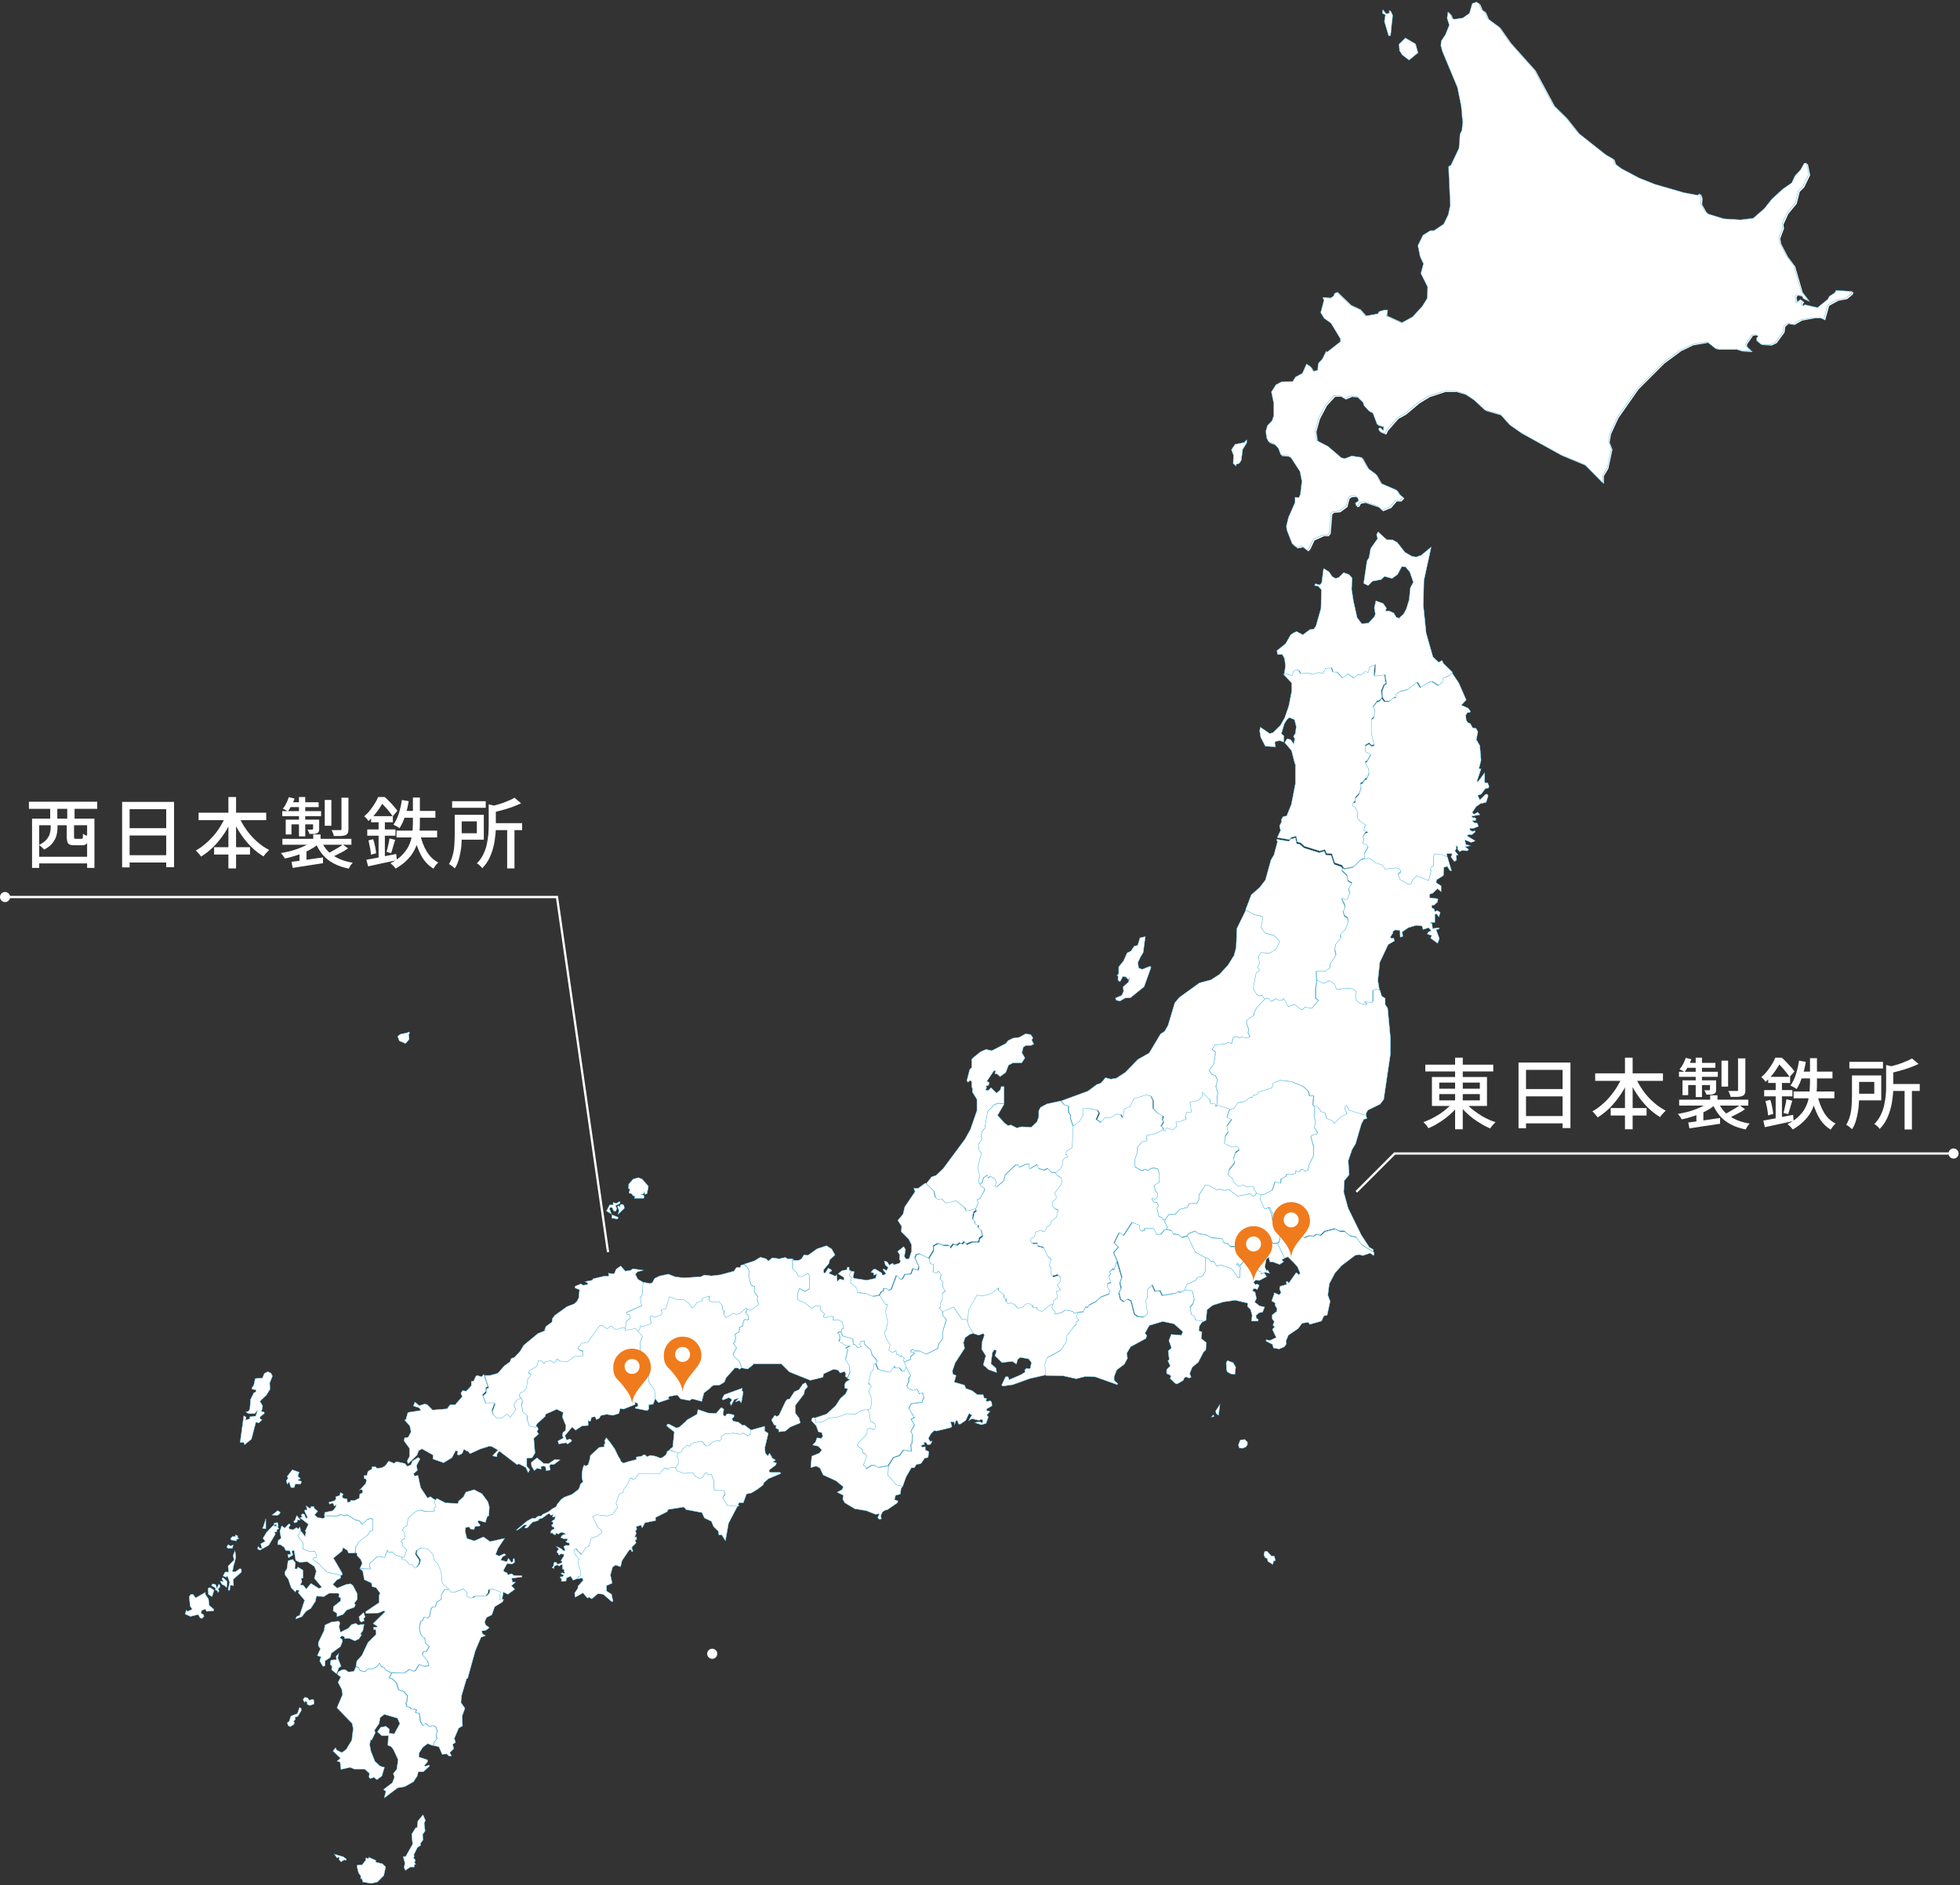 <?xml version="1.0" encoding="UTF-8"?>
<svg id="_レイヤー_1" xmlns="http://www.w3.org/2000/svg" version="1.1" xmlns:xlink="http://www.w3.org/1999/xlink" viewBox="0 0 1125 1082">
  <rect x="0" y="0" width="1125" height="1082" fill="#333333" stroke="none"/>
  <!-- Generator: Adobe Illustrator 29.2.1, SVG Export Plug-In . SVG Version: 2.1.0 Build 116)  -->
  <defs>
    <style>
      .st0, .st1 {
        fill: #fff;
      }

      .st2 {
        fill: none;
        stroke: #fff;
        stroke-miterlimit: 10;
        stroke-width: 1.3px;
      }

      .st1 {
        stroke: #27aae1;
        stroke-width: .2px;
      }

      .st3 {
        fill: #ef7b1c;
      }
    </style>
  </defs>
  <g id="_グループ_6517">
    <g id="_グループ_6452">
      <path id="_パス_31054" class="st0" d="M564.9,784.1l-.5-1,1.4-5-2.4-3.9.3-4.1,1.3-3.9-.7-.9-2.5,1-3.2-1-2.7-4.4-.9-3.4.6-6.2,4.8-8.4,3.6.4,4.7-1.4,4.2-3.2v1.6l3.3,2.5v1.8l1.3.6-.3,1.4.8.9.9.4.8-.6,2.6,1.1,1.5,2,2.4-.5,2.6-2.1h1.8l2.1,1.3-.2.7h2.4v1l2.8,1.4,4.8-3.9,2.3-.2-.9,2.3,1.8,2.3v1.4l3.5-.7,2.4-1.6,4.4.8.6,1.1,2.4-.8-.9,2.8,1.5,1.4-1.6,1.6.2,1.3-1.3.7-4.1,5.6v3l-3.7,5.4-7.8,4.3-1.2,3.5.5,6.5-9.6,2.2-9.7,3.5-5.7.8-.7-.6,2.3-4.8h1.4l.7,1.7,6.7-2.9,2.4-1.5-.3-1.2,1.3-1,1.4.4.6-.5.6-3.2-1.6-2-4.8-.9-1.5,1.3-.7,2.6-2.3-1.6-6,.7-4-3.9.9-3-1.2-.5-1.2,1.7-.8,6.3,2.9,2.6.4,2.5-4.8-1.7-2.2-2.1-.2.2h0Z"/>
      <path id="_パス_31055" class="st1" d="M564.9,784.1l-.5-1,1.4-5-2.4-3.9.3-4.1,1.3-3.9-.7-.9-2.5,1-3.2-1-2.7-4.4-.9-3.4.6-6.2,4.8-8.4,3.6.4,4.7-1.4,4.2-3.2v1.6l3.3,2.5v1.8l1.3.6-.3,1.4.8.9.9.4.8-.6,2.6,1.1,1.5,2,2.4-.5,2.6-2.1h1.8l2.1,1.3-.2.7h2.4v1l2.8,1.4,4.8-3.9,2.3-.2-.9,2.3,1.8,2.3v1.4l3.5-.7,2.4-1.6,4.4.8.6,1.1,2.4-.8-.9,2.8,1.5,1.4-1.6,1.6.2,1.3-1.3.7-4.1,5.6v3l-3.7,5.4-7.8,4.3-1.2,3.5.5,6.5-9.6,2.2-9.7,3.5-5.7.8-.7-.6,2.3-4.8h1.4l.7,1.7,6.7-2.9,2.4-1.5-.3-1.2,1.3-1,1.4.4.6-.5.6-3.2-1.6-2-4.8-.9-1.5,1.3-.7,2.6-2.3-1.6-6,.7-4-3.9.9-3-1.2-.5-1.2,1.7-.8,6.3,2.9,2.6.4,2.5-4.8-1.7-2.2-2.1-.2.2h0Z"/>
      <path id="_パス_31056" class="st0" d="M743.3,438.6l-2-7.8-3.9-4.6,1.4-2.3,2.1.6,1.7,2.5.5-3.2-.7-1.2,1.1-1.7.5-3.9-1-4-3-1.2-1.3,1.2-1.5,2.3-1.7,5.8,1.5,1.2-.2,3.6-2.1-.8-2.5.4-.5.7.5,2.4-5.9-.3-2.7-5.2-.6-3.7.4-2.1,5.4,3.7,1.9-.6,4.2-4.1,2.5-4.4,2.3-6.7,1.7-8.5v-4.7l-4.8-5.1,1.4-.3,3.2,1,.7-2.5,2.2-1,1.5.9.6,1.4,4.2-.4,2.3.8,3.8-1.1,2.4.5,1.4-2.8,3.7-.3.8,2.4h2.3l3.2,3.4,2.8-2.4,3.5,2.4,2.2-1.8h2.1c0-.1,2-1.9,2-1.9l2,.3.7-3.1,3.5-1.4-.5,6.6,6-.6.8,5.2-1.2.8-1.4,3.4.4,3.7-1.1,1.6-1.7.6-2.3,3.1,1.1,1.4-.4,4.4-1.5,1.3v7.6l1.6,7.1-1.6.5-1.4-1.4-2.3,1.3.2,3,3.2,1.9-2.3,4.1-1.1.4,1.9,3.3.4,3-1.4,3.4h-.8l-1.7,2.3-1.2.3.6,2-1.2,3.8-2.2,2.4v2.3l-1.1.3v1.8l1,.3,1.7,3.5-.4,2.6,1.5,2.1,3.2,2.2-.9,3,2.4,1.2-1.7.8-1.3,2.3.8.6-.8,2.7,2.7,1.1.4,1.1-2.2,3.9.2,3.2-2,.5-4.6,4.4-5,1-.8-.5-.7-1.3-4.3-1.5-1.6-5.1-3-.2-1-2.2-3,.8-8.7-2.7-2.2-2-2-.5-.6-3.3-2.8.7-1,1.3-7.1-1.2,1.9-4.1-.6-2.6,1.1-2.2v-1.5l1-1.7,2-.3,2.7-6.7,2.3-11.8v-11.6l-.2.4h0Z"/>
      <path id="_パス_31057" class="st1" d="M743.3,438.6l-2-7.8-3.9-4.6,1.4-2.3,2.1.6,1.7,2.5.5-3.2-.7-1.2,1.1-1.7.5-3.9-1-4-3-1.2-1.3,1.2-1.5,2.3-1.7,5.8,1.5,1.2-.2,3.6-2.1-.8-2.5.4-.5.7.5,2.4-5.9-.3-2.7-5.2-.6-3.7.4-2.1,5.4,3.7,1.9-.6,4.2-4.1,2.5-4.4,2.3-6.7,1.7-8.5v-4.7l-4.8-5.1,1.4-.3,3.2,1,.7-2.5,2.2-1,1.5.9.6,1.4,4.2-.4,2.3.8,3.8-1.1,2.4.5,1.4-2.8,3.7-.3.8,2.4h2.3l3.2,3.4,2.8-2.4,3.5,2.4,2.2-1.8h2.1c0-.1,2-1.9,2-1.9l2,.3.7-3.1,3.5-1.4-.5,6.6,6-.6.8,5.2-1.2.8-1.4,3.4.4,3.7-1.1,1.6-1.7.6-2.3,3.1,1.1,1.4-.4,4.4-1.5,1.3v7.6l1.6,7.1-1.6.5-1.4-1.4-2.3,1.3.2,3,3.2,1.9-2.3,4.1-1.1.4,1.9,3.3.4,3-1.4,3.4h-.8l-1.7,2.3-1.2.3.6,2-1.2,3.8-2.2,2.4v2.3l-1.1.3v1.8l1,.3,1.7,3.5-.4,2.6,1.5,2.1,3.2,2.2-.9,3,2.4,1.2-1.7.8-1.3,2.3.8.6-.8,2.7,2.7,1.1.4,1.1-2.2,3.9.2,3.2-2,.5-4.6,4.4-5,1-.8-.5-.7-1.3-4.3-1.5-1.6-5.1-3-.2-1-2.2-3,.8-8.7-2.7-2.2-2-2-.5-.6-3.3-2.8.7-1,1.3-7.1-1.2,1.9-4.1-.6-2.6,1.1-2.2v-1.5l1-1.7,2-.3,2.7-6.7,2.3-11.8v-11.6l-.2.4h0Z"/>
      <path id="_パス_31058" class="st0" d="M803,354.7l2.6-2.3,1.6-3,1.6-5.2.7-6.9,1.7-3.2-2-5.8-2.4-2.9-2.2-.2-2.4,4.5-3.2,2.3-4.3-1.2-1.9,1.8-5.1,1-2.4,2.5-2.6-1.3,1.9-12.9,1.2-1.9.9-5.2,4-5.7-.6-2.3.9-1.6,4.8,4.4,3.7.3,2.5,1.4,4.4,5.6,4.1,2.4,2.5.3,2.8-1,5.7-4.7-4.2,19.3-.3,14.4,1.6,15.7,3.9,13.7,3.3,3.1,1.9-1.1.7,1.6,5.4,5.3-1.3,1.5-3.9,1.7-.3,2.3-2.5,1.9-3.5-2.2-1.9.3-4.8,3.1-1.9-3.1-5.5,4.2-4.3,1.1-2.1,1.4v2h-1.4l-2.8,2.2h-2.6l-1.3-1.9-.4-3.7,1.4-3.4,1.2-.8-.8-5.2-6,.7.5-6.6-3.5,1.4-.7,3-2-.3-2,1.7h-2.1c0,.1-2.2,1.9-2.2,1.9l-3.5-2.4-2.8,2.4-3.2-3.4h-2.3l-.8-2.4-3.7.3-1.4,2.8-2.4-.5-3.8,1.1-2.3-.8-4.2.4-.6-1.4-1.5-.9-2.2,1-.7,2.5-3.2-1-1.4.3.7-5-.5-4.1-1.3-2.4h-2.7c0,.1-.4-2.2-.4-2.2l5-4,2.9-5.1,1.8-1.2,1.7-.7,3.5,1.9,4-3,2.3-.3,1.2-1.7,2.9-10.2.2-10.7-1.9-2.1-2-.2.5-1.1,2.5.7,1.1-1.2,1.1-8.3,3.1,1.9,1.9,2.8,1.8,1,1.9-.5,2.8-2.8,3.1,1.1,1.8,2-.3,6.4,1.1,7.1,2.1,9.3,2.6,3.4,3.8-.3,3.4-3.6.6-1.6-.6-3.5.9-4.1,4.2,1.5,1.9,2.7-.5,1.6h2.1l2.6,1.2,1.5,2.5,2.2.6-.7-.2h0Z"/>
      <path id="_パス_31059" class="st1" d="M803,354.7l2.6-2.3,1.6-3,1.6-5.2.7-6.9,1.7-3.2-2-5.8-2.4-2.9-2.2-.2-2.4,4.5-3.2,2.3-4.3-1.2-1.9,1.8-5.1,1-2.4,2.5-2.6-1.3,1.9-12.9,1.2-1.9.9-5.2,4-5.7-.6-2.3.9-1.6,4.8,4.4,3.7.3,2.5,1.4,4.4,5.6,4.1,2.4,2.5.3,2.8-1,5.7-4.7-4.2,19.3-.3,14.4,1.6,15.7,3.9,13.7,3.3,3.1,1.9-1.1.7,1.6,5.4,5.3-1.3,1.5-3.9,1.7-.3,2.3-2.5,1.9-3.5-2.2-1.9.3-4.8,3.1-1.9-3.1-5.5,4.2-4.3,1.1-2.1,1.4v2h-1.4l-2.8,2.2h-2.6l-1.3-1.9-.4-3.7,1.4-3.4,1.2-.8-.8-5.2-6,.7.5-6.6-3.5,1.4-.7,3-2-.3-2,1.7h-2.1c0,.1-2.2,1.9-2.2,1.9l-3.5-2.4-2.8,2.4-3.2-3.4h-2.3l-.8-2.4-3.7.3-1.4,2.8-2.4-.5-3.8,1.1-2.3-.8-4.2.4-.6-1.4-1.5-.9-2.2,1-.7,2.5-3.2-1-1.4.3.7-5-.5-4.1-1.3-2.4h-2.7c0,.1-.4-2.2-.4-2.2l5-4,2.9-5.1,1.8-1.2,1.7-.7,3.5,1.9,4-3,2.3-.3,1.2-1.7,2.9-10.2.2-10.7-1.9-2.1-2-.2.5-1.1,2.5.7,1.1-1.2,1.1-8.3,3.1,1.9,1.9,2.8,1.8,1,1.9-.5,2.8-2.8,3.1,1.1,1.8,2-.3,6.4,1.1,7.1,2.1,9.3,2.6,3.4,3.8-.3,3.4-3.6.6-1.6-.6-3.5.9-4.1,4.2,1.5,1.9,2.7-.5,1.6h2.1l2.6,1.2,1.5,2.5,2.2.6-.7-.2h0Z"/>
      <path id="_パス_31060" class="st0" d="M731.1,742.5l.4-.6,2.7,1.2,1.1-1.3-.9-2,.3-1.6,3.8-1.1-.3-1.4.8-.4.7,1.1,4.3-6.1,1.6,1.3.6-1-1.5-3.6-2.1-2.3-3.4-3.4-1.9.8-1-2.1-3-6.4,1-.7.6-3.7-4.7-9.1v-2.9l-2.1-4h1.2l.9,2.5,4.6,5.7,2,.7.6,2,2.9,2,6.9,2.4,1.6,2,2.9-1.2,2.4.3,1.7-1.1,2.3.7,2.4-2.3,5.7-1.5,3.1,1.5h2.6l3.2,2.6,3.5.7,3.1,4.3,7.1,4.3-.3,1.8-2.1-1.4-4.2,1.4-2.3-.6-2.1.5-7.7,5.8-3.9,4.4-3.2,6.1-.8,6.5,1.3,3.5-1.7,8-1.9.4-1.3,2.9-.8.3-6.1,1.7-.7-1.2-3.6.5-2.3,3.1-5.6,3.8-1.4,3.4.3,1.6-1.3,1.7-2.9,1.2-3.3-.6-.5-2-3.7-1.9v-.8l2.3.3,3.5-1.6-2.2-4.7,1.3-1.4-1-1,.8-2-1.2-1.6v-2.3l2.6-2,.2-1.5-1.2-2.1.2-1.1-2.1-1.3,1.5-4.1h-.3,0Z"/>
      <path id="_パス_31061" class="st1" d="M731.1,742.5l.4-.6,2.7,1.2,1.1-1.3-.9-2,.3-1.6,3.8-1.1-.3-1.4.8-.4.7,1.1,4.3-6.1,1.6,1.3.6-1-1.5-3.6-2.1-2.3-3.4-3.4-1.9.8-1-2.1-3-6.4,1-.7.6-3.7-4.7-9.1v-2.9l-2.1-4h1.2l.9,2.5,4.6,5.7,2,.7.6,2,2.9,2,6.9,2.4,1.6,2,2.9-1.2,2.4.3,1.7-1.1,2.3.7,2.4-2.3,5.7-1.5,3.1,1.5h2.6l3.2,2.6,3.5.7,3.1,4.3,7.1,4.3-.3,1.8-2.1-1.4-4.2,1.4-2.3-.6-2.1.5-7.7,5.8-3.9,4.4-3.2,6.1-.8,6.5,1.3,3.5-1.7,8-1.9.4-1.3,2.9-.8.3-6.1,1.7-.7-1.2-3.6.5-2.3,3.1-5.6,3.8-1.4,3.4.3,1.6-1.3,1.7-2.9,1.2-3.3-.6-.5-2-3.7-1.9v-.8l2.3.3,3.5-1.6-2.2-4.7,1.3-1.4-1-1,.8-2-1.2-1.6v-2.3l2.6-2,.2-1.5-1.2-2.1.2-1.1-2.1-1.3,1.5-4.1h-.3,0Z"/>
      <path id="_パス_31062" class="st0" d="M321.8,882.5l.7-1.2,1-.7h1v-.4l-.8-.4-1.1-.4-1.3.4-.8.7-1.2-.7-.6,1.1-1.1-.4-.4-.7h-1.3l.4-1.3.5-.4.4-.3.9-.3v-.5l-.2-.7h-.8l-.6-1,1-.8-.2-1-.8-.2,1-.9h.4l.6-.9.3-1.3-.7.4h-1.1l.5-1.3-1.4.3-.9-1-.6.2-1,.8-2.4,1.7-1.5.4-.9,1-3.1.9-1.6,1.5-.5.9-.9.8-1.4.2v-.7l.9-.6v-.5h-1.4l-2.4,2-1.4.9h-.7l6.1-5.1,1.4-.8,1.9-1,1.6.2.9-.9.9-.4h1.3l.7-.5.3-.5,3.3-1.5,2.4-1.8,2.1-1.1.6-1.4,2.3-2.8,1.8-1.3,4.4-1.6,3.4-2.6.6-.7,1-2.8,1.3-1.1-.6-2v-2.8l.5-2.9.7-1.9,1.2.5,1.2-.8,1-3.4.2-1.7,5-4.7,3.1-.5-.2-1.3.7-.5-.4-1.6,1-1.7,2.1,2.5,2.8,4,2,4.2,1.1,1.7.4,1.2,1.4,1,2.7-.9,3.9-1,1-.3-.3-1.3,3.4-.6.7-.7h1.1l1,1.1,2-.8,1.9.3,1.4.3,2.1.9,1.4-.2,1.9-1.4.6-1,.4-1.2.5-.2,1.1-.8.9.8,2.7.4,1.7,1-.8,1.9.8,1.4v2.9l-.6,1.7-1,.8h-3l-1.3.9-1.4-1h-.6l-1.6,2.3-.6.8-.6.5-5.8.2-2.3-.4h-4.1l-.6.5-.6,2.1-.5.3-1.5.5-1-1h-.6l-.7,2-1.1,2.2-1.1,1.1-1,1.4-.2,1.6-.6.8-1.7.3-.5,1.8-.7,2.1-.5,1.3.8.8v1.5c.1,0-.9.8-.9.8l-1.6,2.5v.8l-3.4,1-.6-.4-1.9.2-3.7-.6-1.2.3-.9.8,1,.9.4,2.7.4.6h.6l.7,2,1.3.4.8,1v1.6c.1,0-.1.6-.1.6l-2.3,1.3-3.4,1.2-.9,1.5-.5,3.2h-1.2l-.5.5-.4,1.3-2,2.5-.5.2-2.7-2.6-.3-.8-.6.2-.4.8.8,1.8v.7l1.2,1.4h.6l.3,1-.6,2.6.8.9.6,2.7v3.8l-1.2.3v1.1c-.1,0-1-.3-1-.3l-2.7,1-.4-.8-.7-1-.2-.5-1.3.5-.5.3-.7.2v1.2l-.5.7h-2.5l.2-1.2-.9-1.1.3-.3h1l1-.8-1.8-1,.8-.6.7.4h.4l.4-.2-.6-1.1.3-.7-.8-.4h-.3v-2.5h-.8l-1,.8-1.2-.7-1.1.5-.4.2-.3.6v.8c-.1,0-1.2-.5-1.2-.5l.9-1.1v-1.1l.5-1h.6l.6.2.4,1,.9-.2,1.6-.6.4-.8-.8-.3.6-1.1,1.1-1.7v-.9l-1.2-.3h-.4l-.6.3-.4.4-.6-.4v-.7c.1,0-.9-.5-.9-.5l.4-.9.8-1-1.5-1.6,1.4.6,1.9,1,.8.9h1l-.2-1-.6-1.2.9-.8h2.2l.3-.5-.4-1h-.8l-1.1-.8,1.1-.6v-.9c.1,0-2.1,0-2.1,0l-1.4-.5-.4-.2h0Z"/>
      <path id="_パス_31063" class="st1" d="M321.8,882.5l.7-1.2,1-.7h1v-.4l-.8-.4-1.1-.4-1.3.4-.8.7-1.2-.7-.6,1.1-1.1-.4-.4-.7h-1.3l.4-1.3.5-.4.4-.3.9-.3v-.5l-.2-.7h-.8l-.6-1,1-.8-.2-1-.8-.2,1-.9h.4l.6-.9.3-1.3-.7.4h-1.1l.5-1.3-1.4.3-.9-1-.6.2-1,.8-2.4,1.7-1.5.4-.9,1-3.1.9-1.6,1.5-.5.9-.9.8-1.4.2v-.7l.9-.6v-.5h-1.4l-2.4,2-1.4.9h-.7l6.1-5.1,1.4-.8,1.9-1,1.6.2.9-.9.9-.4h1.3l.7-.5.3-.5,3.3-1.5,2.4-1.8,2.1-1.1.6-1.4,2.3-2.8,1.8-1.3,4.4-1.6,3.4-2.6.6-.7,1-2.8,1.3-1.1-.6-2v-2.8l.5-2.9.7-1.9,1.2.5,1.2-.8,1-3.4.2-1.7,5-4.7,3.1-.5-.2-1.3.7-.5-.4-1.6,1-1.7,2.1,2.5,2.8,4,2,4.2,1.1,1.7.4,1.2,1.4,1,2.7-.9,3.9-1,1-.3-.3-1.3,3.4-.6.7-.7h1.1l1,1.1,2-.8,1.9.3,1.4.3,2.1.9,1.4-.2,1.9-1.4.6-1,.4-1.2.5-.2,1.1-.8.9.8,2.7.4,1.7,1-.8,1.9.8,1.4v2.9l-.6,1.7-1,.8h-3l-1.3.9-1.4-1h-.6l-1.6,2.3-.6.8-.6.5-5.8.2-2.3-.4h-4.1l-.6.5-.6,2.1-.5.3-1.5.5-1-1h-.6l-.7,2-1.1,2.2-1.1,1.1-1,1.4-.2,1.6-.6.8-1.7.3-.5,1.8-.7,2.1-.5,1.3.8.8v1.5c.1,0-.9.8-.9.8l-1.6,2.5v.8l-3.4,1-.6-.4-1.9.2-3.7-.6-1.2.3-.9.8,1,.9.4,2.7.4.6h.6l.7,2,1.3.4.8,1v1.6c.1,0-.1.6-.1.6l-2.3,1.3-3.4,1.2-.9,1.5-.5,3.2h-1.2l-.5.5-.4,1.3-2,2.5-.5.2-2.7-2.6-.3-.8-.6.2-.4.8.8,1.8v.7l1.2,1.4h.6l.3,1-.6,2.6.8.9.6,2.7v3.8l-1.2.3v1.1c-.1,0-1-.3-1-.3l-2.7,1-.4-.8-.7-1-.2-.5-1.3.5-.5.3-.7.2v1.2l-.5.7h-2.5l.2-1.2-.9-1.1.3-.3h1l1-.8-1.8-1,.8-.6.7.4h.4l.4-.2-.6-1.1.3-.7-.8-.4h-.3v-2.5h-.8l-1,.8-1.2-.7-1.1.5-.4.2-.3.6v.8c-.1,0-1.2-.5-1.2-.5l.9-1.1v-1.1l.5-1h.6l.6.2.4,1,.9-.2,1.6-.6.4-.8-.8-.3.6-1.1,1.1-1.7v-.9l-1.2-.3h-.4l-.6.3-.4.4-.6-.4v-.7c.1,0-.9-.5-.9-.5l.4-.9.8-1-1.5-1.6,1.4.6,1.9,1,.8.9h1l-.2-1-.6-1.2.9-.8h2.2l.3-.5-.4-1h-.8l-1.1-.8,1.1-.6v-.9c.1,0-2.1,0-2.1,0l-1.4-.5-.4-.2h0Z"/>
      <path id="_パス_31064" class="st0" d="M502.9,728.6l3.3,2,.2,1.1h.9l1.2-.8-1.8-2.3.6-.4,1.5,1,1-1.8-1.6-1.3-.7-2.4,1.7.4,1.2,1.9,2.1-1.1.4,1,3.4-1,.6-1.2-.7-.9.2-2.7-1.2-1.9,3.5-2.8,1.1,1.7-.7,4,1,1.5,1.7-.3,1.4-4.3v-3.6l-1.6-3.2-4.3-4.3.2-3.1-2.2-3.4,3-3.6,1-4.2,5.9-8.7-.7-1.9h2.4l4.3-3.1,4.7,4.5.7,3.5,1.2,1.1,2.5-.4,1.8,2.1h1.3l4.9-1,5.2,4.1.7,1.7,5.3-1.4.6,1.4-1.4,1-.7,3.9,1.4,1v1.5l2.1.8-.4,1.4,1.8,1.5.9,3.4-1.8,1.3-.5,2.2h-3.8l-3.2,1.3-1.2-1.5-1.3,1.3-1.5-.5-1.4,1.2-2.3-.6-1.6,2.2-.8-1.4h-3l-3.3-1.1-2.5,1.4v2.7l-2.8,4.6-5.1-2.7-1.9.4-.9,1.9,2.3,5-.4,2.1-3.1-.9-1,3-3.6.4-1.3,2.5-1.3.3-2.2-2.2-2.9,7.8-1.6.8-1-1.1h-1.9v1.4c-.1,0-1.1.3-1.1.3l-1.3,2.1-3.9.7-4.3-1.7-4.9-.5-.4-2.5-3.7-3.4.8-2.8-1.5-1.2,1.2-2.5,2.5.5-.6,3.1.5.7,7.3,1.1,5-1.1.8-2.5-1.8.8v-1.4l-1.7-.3,1.5-1.7,1.1-.2.5.3h0Z"/>
      <path id="_パス_31065" class="st1" d="M502.9,728.6l3.3,2,.2,1.1h.9l1.2-.8-1.8-2.3.6-.4,1.5,1,1-1.8-1.6-1.3-.7-2.4,1.7.4,1.2,1.9,2.1-1.1.4,1,3.4-1,.6-1.2-.7-.9.2-2.7-1.2-1.9,3.5-2.8,1.1,1.7-.7,4,1,1.5,1.7-.3,1.4-4.3v-3.6l-1.6-3.2-4.3-4.3.2-3.1-2.2-3.4,3-3.6,1-4.2,5.9-8.7-.7-1.9h2.4l4.3-3.1,4.7,4.5.7,3.5,1.2,1.1,2.5-.4,1.8,2.1h1.3l4.9-1,5.2,4.1.7,1.7,5.3-1.4.6,1.4-1.4,1-.7,3.9,1.4,1v1.5l2.1.8-.4,1.4,1.8,1.5.9,3.4-1.8,1.3-.5,2.2h-3.8l-3.2,1.3-1.2-1.5-1.3,1.3-1.5-.5-1.4,1.2-2.3-.6-1.6,2.2-.8-1.4h-3l-3.3-1.1-2.5,1.4v2.7l-2.8,4.6-5.1-2.7-1.9.4-.9,1.9,2.3,5-.4,2.1-3.1-.9-1,3-3.6.4-1.3,2.5-1.3.3-2.2-2.2-2.9,7.8-1.6.8-1-1.1h-1.9v1.4c-.1,0-1.1.3-1.1.3l-1.3,2.1-3.9.7-4.3-1.7-4.9-.5-.4-2.5-3.7-3.4.8-2.8-1.5-1.2,1.2-2.5,2.5.5-.6,3.1.5.7,7.3,1.1,5-1.1.8-2.5-1.8.8v-1.4l-1.7-.3,1.5-1.7,1.1-.2.5.3h0Z"/>
      <path id="_パス_31066" class="st0" d="M206.4,855.2l3.5-3.8.4-1.7-.3-1h-.9l-.2-1.9h1.6l.7-2.4,2.4-1.5-.2-1.1h2.2l.7.8,2.9-.3,1.9-1.1,2-2.7,3.1,1.3,1.3-1,5,1.1,1.2,1.6,2.1-.8.9-2.2,3.3-2.1,1.1.9-2,3.8.5,2.7-2.2,2,.6,1.3,1.9-.4,1.6,7.1,3.9,5.9,1.6-.8,3,2.1-.4,1,.8,2.3-1.1,1.5.4,1.3-5.4.3-2.7-.8-2.6.7-4.5,3.9-.8,4.7-1.4.4-1.3,1.9.8.5.8,2.7-.4,1.8-1.5.7-.3,1.1,1,.5v1.7l2.3,2.1-1.4,3.9-1,.7-4.3-1.5-1.9-1.7h-2.3l-.5-1-1.5,4.1-4.2-.5-4.6,4.2.5,3-6-.2,1.4-3.1-.9-2.3-2.1-2.2v-1.2l-1-.5.5-3.5,1.7-2.9,5.2-4,1.4-2.4h1.4v-6.3l-1.2-.6-2.1.7-2.8,2.7-1.8-2-2.2-.5-4.8-3-1.4.6-2.4-.7-1.9.9-7.4-.2.4-1.9,4.5-.9,1.5-1.8.5-1.6-1.2.8-.4-1.3-.8-.5-1.3.7-.6-1.1,3.4-1,.8-1.1-.3-1.1,2.4-.8.4-1.7,1.7,1.1-.7,1,.5,1.2,2.3.4.3,2,1.4-.2.5-1,1.9.2,2.9-1.4.3-2.4,1.6-.7-.2-1.7h-1.7l.2.2h0Z"/>
      <path id="_パス_31067" class="st1" d="M206.4,855.2l3.5-3.8.4-1.7-.3-1h-.9l-.2-1.9h1.6l.7-2.4,2.4-1.5-.2-1.1h2.2l.7.8,2.9-.3,1.9-1.1,2-2.7,3.1,1.3,1.3-1,5,1.1,1.2,1.6,2.1-.8.9-2.2,3.3-2.1,1.1.9-2,3.8.5,2.7-2.2,2,.6,1.3,1.9-.4,1.6,7.1,3.9,5.9,1.6-.8,3,2.1-.4,1,.8,2.3-1.1,1.5.4,1.3-5.4.3-2.7-.8-2.6.7-4.5,3.9-.8,4.7-1.4.4-1.3,1.9.8.5.8,2.7-.4,1.8-1.5.7-.3,1.1,1,.5v1.7l2.3,2.1-1.4,3.9-1,.7-4.3-1.5-1.9-1.7h-2.3l-.5-1-1.5,4.1-4.2-.5-4.6,4.2.5,3-6-.2,1.4-3.1-.9-2.3-2.1-2.2v-1.2l-1-.5.5-3.5,1.7-2.9,5.2-4,1.4-2.4h1.4v-6.3l-1.2-.6-2.1.7-2.8,2.7-1.8-2-2.2-.5-4.8-3-1.4.6-2.4-.7-1.9.9-7.4-.2.4-1.9,4.5-.9,1.5-1.8.5-1.6-1.2.8-.4-1.3-.8-.5-1.3.7-.6-1.1,3.4-1,.8-1.1-.3-1.1,2.4-.8.4-1.7,1.7,1.1-.7,1,.5,1.2,2.3.4.3,2,1.4-.2.5-1,1.9.2,2.9-1.4.3-2.4,1.6-.7-.2-1.7h-1.7l.2.2h0Z"/>
      <path id="_パス_31068" class="st0" d="M793.9,631.4l-1.7,2.3-7,3.4-1.1,1.9v1.4l-9.6-2.9-1.6-2.9-1,1.3,1.3,3.7-3.2,1.4-4.1,3.9-1.2-1.6-3.2-1.2-.9-3.3-2.3-.7-2.1-2.9h-1.6l-.9-1,.5-5.3h-2.4l-.6-2.5-2.9-2.8-6.7-2.8-6.8-.8-3.8,1.7-.5,2.6-7.9,2.5-.7,1.2-2.2.5-.6,1.2-1.8.3-2.6,2.1-3.8.7-2,2.9-2.7,1.2-6.5-2-1.5.6v-1l.6-1.2-.3-3.8.6-2.2-1.2-3.9,1-3.6-1.3-2.6-1.9-.5-1.7-2.3,2.7-3.9.6-3.3.4-3.4-1.9-1.6,1.6-2.6,6.1-.7,1.6-.8,1.9.7.9-3.4,1.2-.5h1.3l1.1.8,1-.7,3.6.6,1.4-.7-1.1-2.3.3-2.3-1.2-2.9v-2.1l4.4-2.9-.4-.7,2-3.7,4.5-4.8,2.2-.5,1.8,1.9,2.6-1.6,1.7,1.1,1.8-.2.9-1,2.7,4.7,3.5-1.3,4.1,3.2,2.1-1.6,3.7.7,3.8-4.5-1.6-1.2v-5.7l.7-4.8,3.9,1.9,3.2-1.6,3.2,1.9,1,3.1,7.5-.8,2.3.8,1.6,1.3-.5,3.2.8,2.1,1.8,1.4,3.4.8.4-.5-1.3-1.1,4.5.2.4-.6v-6.1l1.9-.8,1.9.5,1.1,3.6,2,1.2v3.6l1.4,2.1,1.6,17v9.3l-3.9,26.4h-.3ZM784.2,640.3h0Z"/>
      <path id="_パス_31069" class="st1" d="M793.9,631.4l-1.7,2.3-7,3.4-1.1,1.9v1.4l-9.6-2.9-1.6-2.9-1,1.3,1.3,3.7-3.2,1.4-4.1,3.9-1.2-1.6-3.2-1.2-.9-3.3-2.3-.7-2.1-2.9h-1.6l-.9-1,.5-5.3h-2.4l-.6-2.5-2.9-2.8-6.7-2.8-6.8-.8-3.8,1.7-.5,2.6-7.9,2.5-.7,1.2-2.2.5-.6,1.2-1.8.3-2.6,2.1-3.8.7-2,2.9-2.7,1.2-6.5-2-1.5.6v-1l.6-1.2-.3-3.8.6-2.2-1.2-3.9,1-3.6-1.3-2.6-1.9-.5-1.7-2.3,2.7-3.9.6-3.3.4-3.4-1.9-1.6,1.6-2.6,6.1-.7,1.6-.8,1.9.7.9-3.4,1.2-.5h1.3l1.1.8,1-.7,3.6.6,1.4-.7-1.1-2.3.3-2.3-1.2-2.9v-2.1l4.4-2.9-.4-.7,2-3.7,4.5-4.8,2.2-.5,1.8,1.9,2.6-1.6,1.7,1.1,1.8-.2.9-1,2.7,4.7,3.5-1.3,4.1,3.2,2.1-1.6,3.7.7,3.8-4.5-1.6-1.2v-5.7l.7-4.8,3.9,1.9,3.2-1.6,3.2,1.9,1,3.1,7.5-.8,2.3.8,1.6,1.3-.5,3.2.8,2.1,1.8,1.4,3.4.8.4-.5-1.3-1.1,4.5.2.4-.6v-6.1l1.9-.8,1.9.5,1.1,3.6,2,1.2v3.6l1.4,2.1,1.6,17v9.3l-3.9,26.4h-.3ZM784.2,640.3h0Z"/>
      <path id="_パス_31070" class="st0" d="M540.9,752.7l-2-1.9.9-.6v-2.6l1-1.5v-3.8l1.7-1.2-1.5-2.4.3-2.8-1.8-1.8.7-2.5-1.6-2-.9,1.4-2.2-.8.3-4.5-1.9-.2-.7-3,2.8-4.6v-2.7l2.6-1.4,3.3,1.2h3l.8,1.4,1.6-2.2,2.3.6,1.4-1.2,1.5.5,1.3-1.2,1.2,1.5,3.2-1.4h3.8l.5-2.1,1.7-1.3-.8-3.4-1.8-1.5.3-1.4-2.2-.8v-1.5l-1.2-1,.7-3.9,1.4-1-.6-1.4,1.4-3.1-.6-2.1,1.7-.7,2.7-4.7v-1.1l-2.3-1.2-.7-1.6,1.6-.2.8-3,2.2-1.6.7,1.7,1-1,2.6,1.4,1,2.2-.7,2.1,1,.2,3.9-3.4.7-3.2,5.9-5.7h1.6l.7,1.2,4.1-1.9h1.7v2.6h.6l3.8-2.1.8,2.2,3.2,1,2-1,2.4,2.3,2.7.2.4,1.4,2.9,1.9.3,1.5-.3,2.2-3.9,5.1,1.1,1.6v1.5l-2.3,2v2.3l1.3,1.4,2,.7-1.1,4.4-2.8,2.1-1,2.6-1.2.3-1.5,3-1.2.2-.9-.9-3.2,1-1,3-1.7.7-.3,1.5.8,1.1h2.9v1.5l3.6,1,2.3,5,2.2,2-1.2,3.6,1.1,1.3-.2,3.1.9,1.6,3-.9,1.6,1.5v2.6l-1.8,2,2,2.8-2.5.8.7,3.6-2.4,1.8v1.5l-2.2.2-4.9,3.9-2.8-1.4v-.9h-2.3l.2-.8-2.1-1.4h-1.8l-2.6,2.1-2.4.5-1.5-2-2.7-1.1-.8.6-.9-.4-.8-.9.3-1.4-1.4-.6v-1.8l-3.2-2.5v-1.6l-4.1,3.2-4.7,1.4-3.6-.4-4.8,8.4-.6,6.2-3-.3-4.8-7.1-6.2,2.7-.6-.5h0Z"/>
      <path id="_パス_31071" class="st1" d="M540.9,752.7l-2-1.9.9-.6v-2.6l1-1.5v-3.8l1.7-1.2-1.5-2.4.3-2.8-1.8-1.8.7-2.5-1.6-2-.9,1.4-2.2-.8.3-4.5-1.9-.2-.7-3,2.8-4.6v-2.7l2.6-1.4,3.3,1.2h3l.8,1.4,1.6-2.2,2.3.6,1.4-1.2,1.5.5,1.3-1.2,1.2,1.5,3.2-1.4h3.8l.5-2.1,1.7-1.3-.8-3.4-1.8-1.5.3-1.4-2.2-.8v-1.5l-1.2-1,.7-3.9,1.4-1-.6-1.4,1.4-3.1-.6-2.1,1.7-.7,2.7-4.7v-1.1l-2.3-1.2-.7-1.6,1.6-.2.8-3,2.2-1.6.7,1.7,1-1,2.6,1.4,1,2.2-.7,2.1,1,.2,3.9-3.4.7-3.2,5.9-5.7h1.6l.7,1.2,4.1-1.9h1.7v2.6h.6l3.8-2.1.8,2.2,3.2,1,2-1,2.4,2.3,2.7.2.4,1.4,2.9,1.9.3,1.5-.3,2.2-3.9,5.1,1.1,1.6v1.5l-2.3,2v2.3l1.3,1.4,2,.7-1.1,4.4-2.8,2.1-1,2.6-1.2.3-1.5,3-1.2.2-.9-.9-3.2,1-1,3-1.7.7-.3,1.5.8,1.1h2.9v1.5l3.6,1,2.3,5,2.2,2-1.2,3.6,1.1,1.3-.2,3.1.9,1.6,3-.9,1.6,1.5v2.6l-1.8,2,2,2.8-2.5.8.7,3.6-2.4,1.8v1.5l-2.2.2-4.9,3.9-2.8-1.4v-.9h-2.3l.2-.8-2.1-1.4h-1.8l-2.6,2.1-2.4.5-1.5-2-2.7-1.1-.8.6-.9-.4-.8-.9.3-1.4-1.4-.6v-1.8l-3.2-2.5v-1.6l-4.1,3.2-4.7,1.4-3.6-.4-4.8,8.4-.6,6.2-3-.3-4.8-7.1-6.2,2.7-.6-.5h0Z"/>
      <path id="_パス_31072" class="st0" d="M721.3,684.4l-.9,1.6-1.4.5-1.5-1.4-7.2,1.4-5.1-3.8-2.4.6-2.7-.8-1.7.4-4.8-2.4h-2l-3.5,5.4v2.6l-1.2,2.1-4.3.2-1.3,2.2-4.3,1.1-2.6,2.8h-3.5l-2.1,2.9-1,.3-1-1.5-1.7-.5-1.1-5,.9-1-.8-1.9-1.8-.2-1.2-2.2.5-.5,1.3.9,1.3-1.4v-2.3l-1.1-1.2-.7-3.1,2.9-1.9.2-4.2-.8-3.2-2.3-.7-2,.3-1.2,1.1-2.5-.7-.6.9-1.2-.2-3.5-2.1-.2-3.7,1.7-4.7v-2.8l2.7-3.3,2.7-.5v-3.1l5.1-1,4.4-2.3.7.5,1-1.8,3.4,1.2,2.2-1.9-.3-2.8h1.8l4.2-1.7-.7-1.2.8-2.7,2.4.3.3-.7-.8-5.4,4.6-.8,2.3-2.1.3-2.7,4.3,4.4.3,2.1,2.6.2.6,1v1l1.5-.6,6.5,2-1.6,4.3,2.9,1.2-2.9,4,.8,3.3-1.7,2.5-.5,3.9,4.1,2.1,3.5-.2,1,1.9-2.3,1.8-1.1,3.4.9,2.1-3.4,4.4-.5,2.7,3,2.2v1.6l3,2.7,2.8-.8,2,1.2,3.1-.5,1.1.7-.3.8,1.4,2.2.2.5h0Z"/>
      <path id="_パス_31073" class="st1" d="M721.3,684.4l-.9,1.6-1.4.5-1.5-1.4-7.2,1.4-5.1-3.8-2.4.6-2.7-.8-1.7.4-4.8-2.4h-2l-3.5,5.4v2.6l-1.2,2.1-4.3.2-1.3,2.2-4.3,1.1-2.6,2.8h-3.5l-2.1,2.9-1,.3-1-1.5-1.7-.5-1.1-5,.9-1-.8-1.9-1.8-.2-1.2-2.2.5-.5,1.3.9,1.3-1.4v-2.3l-1.1-1.2-.7-3.1,2.9-1.9.2-4.2-.8-3.2-2.3-.7-2,.3-1.2,1.1-2.5-.7-.6.9-1.2-.2-3.5-2.1-.2-3.7,1.7-4.7v-2.8l2.7-3.3,2.7-.5v-3.1l5.1-1,4.4-2.3.7.5,1-1.8,3.4,1.2,2.2-1.9-.3-2.8h1.8l4.2-1.7-.7-1.2.8-2.7,2.4.3.3-.7-.8-5.4,4.6-.8,2.3-2.1.3-2.7,4.3,4.4.3,2.1,2.6.2.6,1v1l1.5-.6,6.5,2-1.6,4.3,2.9,1.2-2.9,4,.8,3.3-1.7,2.5-.5,3.9,4.1,2.1,3.5-.2,1,1.9-2.3,1.8-1.1,3.4.9,2.1-3.4,4.4-.5,2.7,3,2.2v1.6l3,2.7,2.8-.8,2,1.2,3.1-.5,1.1.7-.3.8,1.4,2.2.2.5h0Z"/>
      <path id="_パス_31074" class="st0" d="M432.3,783.2l-3.1,2.5-3.4-.6-1.5-3.9-3-2.7-.5-1.3,2-3.7-1.9-2.4,1-.9.4-2.6-.6-1.7,2.6-1.5.2-2.6,1.7-.7.7-3.1.7-.7,1.9.2.2-2.2-1.8-1.9,1.2-2.3,1.6.7,4.6-3.2-.7-3.3.4-1.2-2.1-2.7.3-3-2.1-1-1.4-5.3.3-2.9-1.1-2.2-1.9-1.5,6-1.9,3.4-2.1,3.4.9,1.2,1.3,2.3-1.9,3.9.6,3.6-.8,1.3.9,2.8-.2v5.7l2.5,2.3.6,1.7,2,.5,3.8-1.9.9,1.5v7.4l-2.6,1.5-3.2-1.6-1,2.8v3.6l4.3,1.7,3.7,3.2,2.1-1.3h2.9v2.3l2.4,2.3-.7,1.6,1.6.7,1.2-1h2.3l.6.3v2.1c.1,0,2.5-.5,2.5-.5l2.7,1.4.8,3.6-1.1.6-.5,1.5h-1.2l-.8.7,1.1.7.2,2.7-.7,1,4,2.3,2.7.4-2.6,1.4,1.2.7-1.3,5.7,2.1,3.5.4,4-1.5,3.4-1.2-.9.4-1.3-.7-1.5-2.6.9-1.2-1.7-2.7-.4-5.6,2.6-.3,1.9-7.3,1.8-12-4.8-4.7-4.7h-16.1v.5h0ZM458.8,814.4l.6,2.2-5.8,2.4-2.8,2.3-3.8.5v-1.3l-1.7-.9.2-1.4-1.2-.5-1.5-2.8,1.9-2.7,1.1.7,1.3-.7,3.8-8,1.1-1.3h1.2l2.7-4.2,2.7-1.2,2.2-3.2,1.6-.8,1.2,2.3-1.7,2-.4,2.2-5,6.6v4.3l2.5,3.4h-.2Z"/>
      <path id="_パス_31075" class="st1" d="M432.3,783.2l-3.1,2.5-3.4-.6-1.5-3.9-3-2.7-.5-1.3,2-3.7-1.9-2.4,1-.9.4-2.6-.6-1.7,2.6-1.5.2-2.6,1.7-.7.7-3.1.7-.7,1.9.2.2-2.2-1.8-1.9,1.2-2.3,1.6.7,4.6-3.2-.7-3.3.4-1.2-2.1-2.7.3-3-2.1-1-1.4-5.3.3-2.9-1.1-2.2-1.9-1.5,6-1.9,3.4-2.1,3.4.9,1.2,1.3,2.3-1.9,3.9.6,3.6-.8,1.3.9,2.8-.2v5.7l2.5,2.3.6,1.7,2,.5,3.8-1.9.9,1.5v7.4l-2.6,1.5-3.2-1.6-1,2.8v3.6l4.3,1.7,3.7,3.2,2.1-1.3h2.9v2.3l2.4,2.3-.7,1.6,1.6.7,1.2-1h2.3l.6.3v2.1c.1,0,2.5-.5,2.5-.5l2.7,1.4.8,3.6-1.1.6-.5,1.5h-1.2l-.8.7,1.1.7.2,2.7-.7,1,4,2.3,2.7.4-2.6,1.4,1.2.7-1.3,5.7,2.1,3.5.4,4-1.5,3.4-1.2-.9.4-1.3-.7-1.5-2.6.9-1.2-1.7-2.7-.4-5.6,2.6-.3,1.9-7.3,1.8-12-4.8-4.7-4.7h-16.1v.5h0ZM458.8,814.4l.6,2.2-5.8,2.4-2.8,2.3-3.8.5v-1.3l-1.7-.9.2-1.4-1.2-.5-1.5-2.8,1.9-2.7,1.1.7,1.3-.7,3.8-8,1.1-1.3h1.2l2.7-4.2,2.7-1.2,2.2-3.2,1.6-.8,1.2,2.3-1.7,2-.4,2.2-5,6.6v4.3l2.5,3.4h-.2Z"/>
      <path id="_パス_31076" class="st0" d="M714.3,253.9l-5.4,1.1-2.1,3.1,1.2,3.1-.2,4.8,1.7,1.5v-1l1.9-.7,1.1-1.8.8-6.3,2.3-3.6v-1.8l-1.4,1.5h.1ZM803,25.3l.3,3.5,1.7,2.7,3.9,3,5.1-4.2-1.4-5.1-5.8-3.4-3.6,3.5h-.2ZM793.5,7.6l1.7,1-.6,3.7,2.5,8.4,1.1-.4.7-7.3.4-4.1-1-2.2-1-.8v1.7l-1.8.4-1.8-2.4-.3,2.1h0ZM845.3,1.9l-1.6,5.6-3.8,2.7-5,.8-1.1-.5-.4-1.5-2.1-2.2-.4,3.6,1.2,3.9-2.2,5.5-2.4,3.6-.2,2.8.9,3.3,8.6,20.6,2.2,10.8.8,9.2-.4,4.5-1.1,2.2-.6,8.1-4.6,9.7-1.4.9,1,22.2-1.2,5.5-2.6,5.3-5.7,3.7h-2.1c0,.1-4.1,2.6-4.1,2.6l-2.9,5.9,1.3,6.4,1.9,4.1-1.5,5.5,3.9,7.8-.3,6.6-2.8,4.5-5.6,6.1-6.2,3.4-8.6-3.9.4-3.3h-2l-2.9.8-.5,1.2-7,1.3-3.2-3.6-5.4-2.5-7.8-7.5-1.5.6-.6,1.5-1.7,1.2-4.6-.3.8,1.4-1.9,7.2,2,3.3,3.9,2.8,5.5,8.9v1.7l-7.8,6-2.4,4.8-2.3,2.4-.2,3.9-2.5.7-1.6-2.7-2.3-1.6-2.4,5.4-3.9,2.1-1.7,2.6-6.4.2-3.2,1.8-2.6,4.1,1.4,6.3v7.5l-1,2.7-2.7,2.9-.9,3.2.5,3.9,1.1,2.1,3.2,1.2,2.4,2.5,1.4,3.8,3.7.3,1.9,1,5.4,8.3,1.1,5.6-.9,7.6-.8,1.7-2.2-.2v3l-3.8,8.6-1.2,5,.3,2.4,3,7.7,2.5,2,3.2-.6,2.9,2.3,1.1-.9,2.5-5.3,5.5-2.5h2.7l1.1-1.4.9-11.1,1-.9,3.6-.3,4.1-3,1.2-4.7,1.2-.9,2.4-.2,1.7,1,.6,1.9-1.9,1.3.5,1.7,1.2-.3.8-1.7,2.6-.5,7.8,2.6,2.4,2.2,4.7-1.9,3.1-3.7h2.7l1.7-1.8-2.2-1.7-1.6-2.5-8.9-3.8-3-5.3-4.6-3.4-3.5-6.2-5.7-.9-3.9,1.5-2.1-.4-7.7-6.6-6.5-3.4-.8-5.5,2-7.2,4.1-7.8,4.7-5.1h3.4l2.7,1.6,3.5-1.5,3.5.3,3.6,3.5.3,1.6,3,3.2,2.2,1.1,2.5,6.7,3.8,1.2-.3,2.3-1.7-1.8-1.1.8.9,1.6,3,1.1,1-2.1,6-6.9,4.5-2.5,7.6-6.4,5.9-3.6,8.9-2.9h6.7c0,.1,5.2,1.6,5.2,1.6l5.1,3.4,6.2,5.8,9,2.6,5.2,5.8,6.7,4.7,22.8,12.6,13.7,5.7,10.4,10.5v-4.5l2.6-4.3,2.3-10.9-1.6-4.1.8-4.7,4.3-9.3,11.5-16.4,14.9-14.9,9.6-7.1,6.9-3.3,8.6-1.5,4.5,3.6,1.9.4h10.1l3.3,1,5.7.3-3.2-3.2v-1.2l3.4-4.9,2.1-.3,1.6,1-.9.9v1.5l2.5,2.2,5.4.3,2.9-1.4,4.5-6.1.4-3.2,1.8-1.7,3.5.6,4.3-2.5,7.6-1.4h3.5c0,.1,2.2,1.2,2.2,1.2l2.3-8.3,5.3-2.9,4.9-.9,3.3-2.6.5-1.4-9.3-.6-.7,1.4-3.1,2-.9,1.7-5.9,4.8-7.2-1.7-1.1.8-1-1.1.8-1.6-1.3-1.1-2.4,1.9-.6-3.6.7-1,3.2.6.5,1.5,3.3,1.5-4.2-5.5-4.3-14.8-4.2-5.6-3.8-7.3-.6-3,2.2-5.8-.3-2.3,2.7-6,4.9-6,1.7-6.8,2.6-2.6,3.4-7-1.3-6.3h-1.3l-2.2,3.8-3.1,3.3-1.9,4.1-5.2,3.6-6.2,5.7-4.3,5.4-6.4,5.6-7.3.9-9.6-.6-9.1-2.8-1.6-1.4-2.5-4.4.2-3.6-.8-2.2-1.2.9-7.9-1.5-16.6-4.8-9.1-3.6-10.4-5.5-3.6-2.7-.9-2.7-4.4-2.5-15.7-12.4-6.9-8.7-7.3-7.2-11-20.4-14-15.7-6.2-8.8-6.5-4.8-1.8-4.1-1.7-1-1.6-3.6-1.3-.9-2.5.9-.5-.6h0Z"/>
      <path id="_パス_31077" class="st1" d="M761.7,202.1l7.6-6v-1.7l-5.4-8.9-3.9-2.8-2-3.3,1.9-7.2-.8-1.4,4.6.3,1.7-1.2.6-1.5,1.5-.6,7.8,7.5,5.4,2.5,3.2,3.6,7-1.3.5-1.2,2.9-.9h2l-.4,3.4,8.6,3.9,6.2-3.4,5.6-6.1,2.8-4.5.3-6.6-3.9-7.8,1.5-5.5-1.9-4.1-1.3-6.4,2.9-5.9,4.1-2.5h2.1c0-.1,5.7-3.9,5.7-3.9l2.6-5.3,1.2-5.5-1-22.2,1.4-.9,4.6-9.7.6-8.1,1.1-2.2.4-4.5-.8-9.2-2.2-10.8-8.6-20.6-.9-3.3.2-2.8,2.4-3.6,2.2-5.5-1.2-3.9.4-3.6,2.1,2.2.4,1.5,1.1.5,5-.8,3.8-2.7,1.6-5.6,2.5-.9,1.3.9,1.6,3.6,1.7,1,1.8,4.1,6.5,4.8,6.2,8.8,14,15.7,11,20.4,7.3,7.2,6.9,8.7,15.7,12.4,4.4,2.5.9,2.7,3.6,2.7,10.4,5.5,9.1,3.6,16.6,4.8,7.9,1.5,1.2-.9.8,2.2-.2,3.6,2.5,4.4,1.6,1.4,9.1,2.8,9.6.6,7.3-.9,6.4-5.6,4.3-5.4,6.2-5.7,5.2-3.6,1.9-4.1,3.1-3.3,2.2-3.9h1.3l1.3,6.4-3.4,7-2.6,2.6-1.7,6.8-4.9,6-2.7,6,.3,2.3-2.2,5.8.6,3,3.8,7.3,4.2,5.6,4.3,14.8,4.2,5.5-3.3-1.5-.5-1.5-3.2-.6-.7,1,.6,3.6,2.4-1.9,1.3,1.1-.8,1.6,1,1.1,1.1-.8,7.2,1.7,5.9-4.8.9-1.7,3.1-2,.7-1.4,9.3.6-.5,1.4-3.3,2.6-4.9.9-5.3,2.9-2.3,8.3-2.2-1h-3.5c0-.1-7.6,1.3-7.6,1.3l-4.3,2.5-3.5-.6-1.8,1.7-.4,3.2-4.5,6.1-2.9,1.4-5.4-.3-2.5-2.2v-1.5l1-.9-1.6-1-2.1.3-3.4,4.9v1.2l3.2,3.2-5.7-.3-3.2-1h-10.1l-1.9-.5-4.5-3.6-8.6,1.5-6.9,3.3-9.6,7.1-14.9,14.9-11.5,16.4-4.3,9.3-.8,4.7,1.6,4.1-2.3,10.9-2.6,4.3v4.5l-10.4-10.5-13.7-5.7-22.8-12.6-6.7-4.7-5.2-5.8-9.1-2.7-6.2-5.8-5.1-3.4-5.2-1.5h-6.7c0-.1-8.9,2.8-8.9,2.8l-5.9,3.6-7.6,6.4-4.5,2.5-6,6.9-1,2.1-3-1.1-.9-1.6,1.1-.8,1.7,1.8.3-2.3-3.8-1.2-2.5-6.7-2.2-1.1-3-3.2-.3-1.6-3.6-3.5-3.5-.3-3.5,1.5-2.7-1.7h-3.4l-4.7,5.2-4.1,7.8-2,7.2.8,5.5,6.5,3.4,7.7,6.6,2.1.4,3.9-1.5,5.7.9,3.5,6.2,4.6,3.4,3,5.3,8.9,3.8,1.6,2.5,2.2,1.7-1.7,1.7h-2.7l-3.1,3.7-4.7,1.9-2.4-2.2-7.8-2.6-2.6.5-.8,1.7-1.2.3-.5-1.7,1.9-1.3-.6-1.9-1.7-1-2.4.2-1.2.9-1.2,4.7-4.1,3-3.6.3-1,.9-.9,11.1-1.1,1.4h-2.7l-5.5,2.5-2.5,5.3-1.1.9-2.9-2.3-3.2.6-2.5-2-3-7.7-.3-2.4,1.2-5,3.8-8.6v-3l2.2.2.8-1.7.9-7.6-1.1-5.6-5.4-8.3-1.9-1-3.7-.3-1.4-3.8-2.4-2.5-3.2-1.2-1.1-2.1-.5-3.9.9-3.2,2.7-2.9.9-2.7v-7.5l-1.3-6.3,2.6-4.1,3.2-1.7,6.4-.2,1.7-2.6,3.9-2.1,2.4-5.4,2.3,1.6,1.6,2.7,2.5-.7.3-3.9,2.3-2.4,2.4-4.8.4.8h0ZM803.3,28.8l-.3-3.5,3.6-3.5,5.8,3.4,1.4,5.1-5.1,4.2-3.9-3-1.7-2.7h.2ZM713.3,257.8l-.8,6.3-1.1,1.8-1.8.6v1l-1.8-1.5.2-4.8-1.2-3.1,2.1-3.1,5.4-1.1,1.3-1.5v1.8l-2.2,3.6h-.1ZM798.9,13l-.7,7.3-1.1.4-2.5-8.4.6-3.7-1.7-1,.3-2.1,1.8,2.4,1.9-.4v-1.7l.9.8,1,2.2-.4,4.1h0Z"/>
      <path id="_パス_31078" class="st0" d="M330.6,821l-2.2-2-4.1,4.9.9,2.5,2.1-.6.9.9-.4.6-2,1.5-.8-.8-4.3.7-.5-1.7,3.2-1.8-.7-1.3.4-1.8,1.5-1.2.2-2.7-2-4.9.4-2.7-3.7-1.8-6.4,2.9v1l-4.9,4.5-.6,1.4.8.4-.9.5-3.6-.9-1.4-4.1.2-1.8-2.6-2.2-.7-3.8.5-2.3-.8-1.9-1.4-1.8.8-1.8,1.7-.5,1.8-1.9.6-5,2-2.9-1.5-1,.8-1.4,4.1-2.4.9-3.2,2.2.3,1.1,1.4.6-1.2,3.5-.4,1.5,1.2,1.4-1.2-.2-.7,1.2-.4.7,1.2,4.6.4,4.1-3,5-.4v-2.5l-2-.6-1.1-1.3,2.4-2.8,3.4-.7,6.8-9.4,1.1-.2,3.2,2,2.2-1.7,2.8,2.2,4-1.2,1.6.6v.7l5.9-.9,1.2,1.4,2.8,3.4-1.3,3.4v4.5l4.5,5.6-.8,3.2,1.2,5.4v3.9l3.4,4.7.3,4.9-1.3,3.5-2.5.3v2.5c-.1,0-1,.9-1,.9l-6.8-1.4v-.6c-.1,0,1.5-.5,1.5-.5v-1.7c-.1,0-1.7-.6-1.7-.6l.2,1.2-1.9.8-4.7,1.9-2.1-.3-.6,2.8-3.6,1.1-3.6-.6-3.2.7-1,1.6-1.6.7-.7-1.6-2,.2-.7,2.4-1.3-.4v2.8c-.1,0-3.4.2-3.4.2l-3.7,2.4v.3h.1Z"/>
      <path id="_パス_31079" class="st1" d="M330.6,821l-2.2-2-4.1,4.9.9,2.5,2.1-.6.9.9-.4.6-2,1.5-.8-.8-4.3.7-.5-1.7,3.2-1.8-.7-1.3.4-1.8,1.5-1.2.2-2.7-2-4.9.4-2.7-3.7-1.8-6.4,2.9v1l-4.9,4.5-.6,1.4.8.4-.9.5-3.6-.9-1.4-4.1.2-1.8-2.6-2.2-.7-3.8.5-2.3-.8-1.9-1.4-1.8.8-1.8,1.7-.5,1.8-1.9.6-5,2-2.9-1.5-1,.8-1.4,4.1-2.4.9-3.2,2.2.3,1.1,1.4.6-1.2,3.5-.4,1.5,1.2,1.4-1.2-.2-.7,1.2-.4.7,1.2,4.6.4,4.1-3,5-.4v-2.5l-2-.6-1.1-1.3,2.4-2.8,3.4-.7,6.8-9.4,1.1-.2,3.2,2,2.2-1.7,2.8,2.2,4-1.2,1.6.6v.7l5.9-.9,1.2,1.4,2.8,3.4-1.3,3.4v4.5l4.5,5.6-.8,3.2,1.2,5.4v3.9l3.4,4.7.3,4.9-1.3,3.5-2.5.3v2.5c-.1,0-1,.9-1,.9l-6.8-1.4v-.6c-.1,0,1.5-.5,1.5-.5v-1.7c-.1,0-1.7-.6-1.7-.6l.2,1.2-1.9.8-4.7,1.9-2.1-.3-.6,2.8-3.6,1.1-3.6-.6-3.2.7-1,1.6-1.6.7-.7-1.6-2,.2-.7,2.4-1.3-.4v2.8c-.1,0-3.4.2-3.4.2l-3.7,2.4v.3h.1Z"/>
      <path id="_パス_31080" class="st0" d="M771.6,678.1l-.3,6,2.5,9.2,7.6,15.5,4.6,7,2.3,1.3v1.3l-6.9-4.3-3.1-4.3-3.5-.7-3.2-2.7h-2.6l-3.1-1.4-5.7,1.5-2.4,2.3-2.3-.6-1.7,1.1-2.4-.3-2.9,1.2-1.6-2-6.9-2.4-2.9-2-.6-2-2-.7-4.6-5.7-.9-2.4h-1.2l-1.1.9-1.1-.3-2.5-5.5.5-2.5,2.1-.2,4.7-2.5,1.6-4.8,3.2.8.3-2.5,2.8-1.3.4-1.3,4.4-.2.7-.4v-1.5l2,.7,1.2-1.3h1.2l.8,1,1.9-.6.6-3.3,2.6-5.2v-5.1l-1.7-5.5.8-1.1,2.7-.6.3-.9-1.8-2.8.6-3.7-.8-2.8.3-5.6h1.6l2.1,3,2.3.7.9,3.3,3.2,1.2,1.2,1.6,4.1-4,3.2-1.4-1.3-3.7,1-1.3,1.6,2.9,9.7,2.9h0l.5,1.8-1.8.5-1.4,2.7-3.3,11.3-2,3.3-2.2,6.4.5,8.1-2.9,3.6v.3h.1Z"/>
      <path id="_パス_31081" class="st1" d="M771.6,678.1l-.3,6,2.5,9.2,7.6,15.5,4.6,7,2.3,1.3v1.3l-6.9-4.3-3.1-4.3-3.5-.7-3.2-2.7h-2.6l-3.1-1.4-5.7,1.5-2.4,2.3-2.3-.6-1.7,1.1-2.4-.3-2.9,1.2-1.6-2-6.9-2.4-2.9-2-.6-2-2-.7-4.6-5.7-.9-2.4h-1.2l-1.1.9-1.1-.3-2.5-5.5.5-2.5,2.1-.2,4.7-2.5,1.6-4.8,3.2.8.3-2.5,2.8-1.3.4-1.3,4.4-.2.7-.4v-1.5l2,.7,1.2-1.3h1.2l.8,1,1.9-.6.6-3.3,2.6-5.2v-5.1l-1.7-5.5.8-1.1,2.7-.6.3-.9-1.8-2.8.6-3.7-.8-2.8.3-5.6h1.6l2.1,3,2.3.7.9,3.3,3.2,1.2,1.2,1.6,4.1-4,3.2-1.4-1.3-3.7,1-1.3,1.6,2.9,9.7,2.9h0l.5,1.8-1.8.5-1.4,2.7-3.3,11.3-2,3.3-2.2,6.4.5,8.1-2.9,3.6v.3h.1Z"/>
      <path id="_パス_31082" class="st0" d="M557.8,624.1l-.2-3.6-.9-.4-1,1-.8-.8,1.7-6.6,1.1-1v-4.7l1-1.1,4.1-3.3,3.2-1.4,3.2.8,8.2-4.2,1.2-1.6,2.8-1.4,3.6-.5,3.7-2,2.9.4,1.3,1.9-.7,1.3,1.2,2.3-1.7.8h-2.8l-1.5.9-.8,3.3,1.7,3-1.9,2.8h-5l-2.5,1.3-1.6,4.2-3.3,2.4-1.6-1.5-1.4-.2.5-1.7h-1l-4.1,6.1,1.5.6-.5,1.7-1.4.3.3,1.2-.7,1.1,1.6.3,1.6-1.6,3.2,3.1,2.1-1.8.6-1.9h1.6v9.8l-3.4-.3-2,.7-3.9,3.9-1.7,9.8-1.6,1.8-.5,2.8.6,1.3-2.1,3.5.5,3.2,1.3,1.6-2.1,8.4,1.3,5.3-.9,1.2.4,2.5.7,1.6,2.1,1.2v1.1l-2.5,4.7-1.7.7.6,2.1-1.4,3.1-5.3,1.4-.7-1.8-5.3-4.1-4.9,1.2h-1.3l-1.8-2.3-2.5.4-1.2-1.1-.7-3.5-4.7-4.5,3.1-3.9,2.6-.9,4-3.8,12.6-17,3.1-5.6,3.7-10.7v-6.5l-2.6-4.2v-2.5h-.3,0Z"/>
      <path id="_パス_31083" class="st1" d="M557.8,624.1l-.2-3.6-.9-.4-1,1-.8-.8,1.7-6.6,1.1-1v-4.7l1-1.1,4.1-3.3,3.2-1.4,3.2.8,8.2-4.2,1.2-1.6,2.8-1.4,3.6-.5,3.7-2,2.9.4,1.3,1.9-.7,1.3,1.2,2.3-1.7.8h-2.8l-1.5.9-.8,3.3,1.7,3-1.9,2.8h-5l-2.5,1.3-1.6,4.2-3.3,2.4-1.6-1.5-1.4-.2.5-1.7h-1l-4.1,6.1,1.5.6-.5,1.7-1.4.3.3,1.2-.7,1.1,1.6.3,1.6-1.6,3.2,3.1,2.1-1.8.6-1.9h1.6v9.8l-3.4-.3-2,.7-3.9,3.9-1.7,9.8-1.6,1.8-.5,2.8.6,1.3-2.1,3.5.5,3.2,1.3,1.6-2.1,8.4,1.3,5.3-.9,1.2.4,2.5.7,1.6,2.1,1.2v1.1l-2.5,4.7-1.7.7.6,2.1-1.4,3.1-5.3,1.4-.7-1.8-5.3-4.1-4.9,1.2h-1.3l-1.8-2.3-2.5.4-1.2-1.1-.7-3.5-4.7-4.5,3.1-3.9,2.6-.9,4-3.8,12.6-17,3.1-5.6,3.7-10.7v-6.5l-2.6-4.2v-2.5h-.3,0Z"/>
      <path id="_パス_31084" class="st0" d="M845.9,469.1l1.2.5v1.3h-2.2c0-.1,1.5,1.4,1.5,1.4h1.4l.9,1.9-2.9,1.2h-2.1v.9l1.4.8,1.6-.3v.7l-1.8,1.5h-2.1l-.7.7,4.7,2.9-2.4.9-3.6-1.5.6,2.7,2.9.7-3.4.5,2.1,1.6-.8.8-3.1-.2-1.3.7-1.2-1.3v-1.6l-.9-.5.2,1.7-.8,1.2,1.9,2.4-1.2.2.3,2.6-1.3,1-2-2.7.7-1.5-.6-.5-2.6.2.5,2.1-3.3-1.4-4.1-.4-.7,1.5.3,5-1.9,2,.3,1.4-1.4,5.5-6.9-2.8-2.5,2.5-.5,2-1.5.5-5-2.8-1.3-3.1,1.7-1.5-.7-1.4-2-.6-6.2.7-1.6-2.3-4.1-1.4-3.4-2.6-2.7.4-.2-3.2,2.2-3.9-.4-1.1-2.7-1.1.8-2.7-.8-.6,1.3-2.3,1.7-.8-2.4-1.2.9-3-3.2-2.2-1.5-2.1.4-2.6-1.7-3.5-1.1-.3v-1.8l1.4-.3v-2.3l2.1-2.4,1.2-3.8-.6-2,1.2-.3,1.7-2.4h.8l1.4-3.3-.4-3.1-1.9-3.3,1.1-.4,2.3-4.1-3.2-1.9-.2-3,2.3-1.3,1.4,1.4,1.6-.5-1.7-7.1v-7.6l1.6-1.3.4-4.4-1.1-1.4,2.3-3.1,1.7-.6,1.1-1.6,1.3,1.9h2.7l2.8-2.2h1.3v-2.1l2.2-1.4,4.3-1.1,5.5-4.2,1.9,3,4.9-3.1,1.9-.3,3.5,2.2,2.5-1.9.3-2.3,3.9-1.7,1.3-1.5,3.9,5.8,4.3,9.8-2.8,3,3.9,1.7,1.3,1.8-.3.7h-1.4l-1,1.6.3,2.8.9,1.4,1.4.5,1.4,2.5,1.9.3,1.1,2-.9,4.5,2,3.4.7,8.4-1.2,4.8,1.2.2-2.4,7.2h.7l3.8-5.1v5.7l1.7.2.8,2-.4,1-1.7.2-2.4,3.3-2,.7,1.2,2.5,3.3-3.2h.9c0-.1.6.9.6.9l-1.2,3.8-3.2.7-2.5,1.7-2.3,3.4,1,1,2.2-1.2,1.2,1.5-4.8.8,1,1.1.3-.4h0Z"/>
      <path id="_パス_31085" class="st1" d="M845.9,469.1l1.2.5v1.3h-2.2c0-.1,1.5,1.4,1.5,1.4h1.4l.9,1.9-2.9,1.2h-2.1v.9l1.4.8,1.6-.3v.7l-1.8,1.5h-2.1l-.7.7,4.7,2.9-2.4.9-3.6-1.5.6,2.7,2.9.7-3.4.5,2.1,1.6-.8.8-3.1-.2-1.3.7-1.2-1.3v-1.6l-.9-.5.2,1.7-.8,1.2,1.9,2.4-1.2.2.3,2.6-1.3,1-2-2.7.7-1.5-.6-.5-2.6.2.5,2.1-3.3-1.4-4.1-.4-.7,1.5.3,5-1.9,2,.3,1.4-1.4,5.5-6.9-2.8-2.5,2.5-.5,2-1.5.5-5-2.8-1.3-3.1,1.7-1.5-.7-1.4-2-.6-6.2.7-1.6-2.3-4.1-1.4-3.4-2.6-2.7.4-.2-3.2,2.2-3.9-.4-1.1-2.7-1.1.8-2.7-.8-.6,1.3-2.3,1.7-.8-2.4-1.2.9-3-3.2-2.2-1.5-2.1.4-2.6-1.7-3.5-1.1-.3v-1.8l1.4-.3v-2.3l2.1-2.4,1.2-3.8-.6-2,1.2-.3,1.7-2.4h.8l1.4-3.3-.4-3.1-1.9-3.3,1.1-.4,2.3-4.1-3.2-1.9-.2-3,2.3-1.3,1.4,1.4,1.6-.5-1.7-7.1v-7.6l1.6-1.3.4-4.4-1.1-1.4,2.3-3.1,1.7-.6,1.1-1.6,1.3,1.9h2.7l2.8-2.2h1.3v-2.1l2.2-1.4,4.3-1.1,5.5-4.2,1.9,3,4.9-3.1,1.9-.3,3.5,2.2,2.5-1.9.3-2.3,3.9-1.7,1.3-1.5,3.9,5.8,4.3,9.8-2.8,3,3.9,1.7,1.3,1.8-.3.7h-1.4l-1,1.6.3,2.8.9,1.4,1.4.5,1.4,2.5,1.9.3,1.1,2-.9,4.5,2,3.4.7,8.4-1.2,4.8,1.2.2-2.4,7.2h.7l3.8-5.1v5.7l1.7.2.8,2-.4,1-1.7.2-2.4,3.3-2,.7,1.2,2.5,3.3-3.2h.9c0-.1.6.9.6.9l-1.2,3.8-3.2.7-2.5,1.7-2.3,3.4,1,1,2.2-1.2,1.2,1.5-4.8.8,1,1.1.3-.4h0Z"/>
      <path id="_パス_31086" class="st0" d="M356.9,896.3l-.7,2.9-2.9-1-1.7,1.2-1.2,4.5,1,4.7-3.2,1.4v3.1l2.8,1.8.9,4.2h-.9l-4.7-4.1-2.2-.3h-1l-3.4,2.9-1.7-1-.8.6-2.6-3-4.5,2.5-.3-2.4,1.9-2.9v-1c-.1,0,3.1-3.6,3.1-3.6l-.7-1.1-2.3.2v-1.1c.1,0,1.3-.3,1.3-.3v-3.7l-1.4-3.5.6-2.6-2.1-2.4-.8-2.5,1-1,3,3.3.5-.2,2.4-3.9,1.7-.5,1.4-4.7,3.4-1.2,2.5-1.9v-1.6c-.1,0-2.1-1.4-2.1-1.4l-3-6.2,2.1-1.2,6.1.7,3.4-1,2.7-4-.9-2.3,1.8-5.2,2.3-1.1.2-1.6,2.1-2.5,1.8-4.2,1.5.9,1.5-.5,1.7-2.8h12.2l2.7-3.3,2,.8,1.3-.9h3l1,1.5,3.8,1.5,5.1-.5,1.8,2.5,2.2.9,1.7-.6,1.2-2.3,1.1-.4.7,1.3,2-.5,1.4,3.6.3,5.6h5.6l.7,2.4-1.3,1.5.3,1.3,2.2,3.4,6,.6-5.3,10.1-1.8,10.1-2.1-3.4h-1.7l-.3-2.1-2.8-2.8-1.2-2.9-4-1.9-1.4-3.1-9.1-1.7-1.3-1.5-8.9,1.4-.7,1.3-6.6,3.3v1.8l-6.1,1.2-1.6,3-.7-1.6-2.6.8.2,1.8-.8.8.6,1.2-1,2.3,1-.3.2,1.5-.9.5.5,1.6-2.5,2.6.7,2.1-.7.4-.2-1.1h-1.2l-4.3,6.4v.4h0Z"/>
      <path id="_パス_31087" class="st1" d="M356.9,896.3l-.7,2.9-2.9-1-1.7,1.2-1.2,4.5,1,4.7-3.2,1.4v3.1l2.8,1.8.9,4.2h-.9l-4.7-4.1-2.2-.3h-1l-3.4,2.9-1.7-1-.8.6-2.6-3-4.5,2.5-.3-2.4,1.9-2.9v-1c-.1,0,3.1-3.6,3.1-3.6l-.7-1.1-2.3.2v-1.1c.1,0,1.3-.3,1.3-.3v-3.7l-1.4-3.5.6-2.6-2.1-2.4-.8-2.5,1-1,3,3.3.5-.2,2.4-3.9,1.7-.5,1.4-4.7,3.4-1.2,2.5-1.9v-1.6c-.1,0-2.1-1.4-2.1-1.4l-3-6.2,2.1-1.2,6.1.7,3.4-1,2.7-4-.9-2.3,1.8-5.2,2.3-1.1.2-1.6,2.1-2.5,1.8-4.2,1.5.9,1.5-.5,1.7-2.8h12.2l2.7-3.3,2,.8,1.3-.9h3l1,1.5,3.8,1.5,5.1-.5,1.8,2.5,2.2.9,1.7-.6,1.2-2.3,1.1-.4.7,1.3,2-.5,1.4,3.6.3,5.6h5.6l.7,2.4-1.3,1.5.3,1.3,2.2,3.4,6,.6-5.3,10.1-1.8,10.1-2.1-3.4h-1.7l-.3-2.1-2.8-2.8-1.2-2.9-4-1.9-1.4-3.1-9.1-1.7-1.3-1.5-8.9,1.4-.7,1.3-6.6,3.3v1.8l-6.1,1.2-1.6,3-.7-1.6-2.6.8.2,1.8-.8.8.6,1.2-1,2.3,1-.3.2,1.5-.9.5.5,1.6-2.5,2.6.7,2.1-.7.4-.2-1.1h-1.2l-4.3,6.4v.4h0Z"/>
      <path id="_パス_31088" class="st0" d="M394.1,815l6-3.4.5-2.7,5.9,2,4.5.2,3-3.4,1.5,1.1-.5,2.7.5,1,1,.2.4-1.1,1.3-.3,3.1.7v1.2l-1.1.9.5,1.4,3.2.7,2.3,1.8,1.1-.2,3.9,3-.5,2.7-1.2.6-3.1-1.6-.8.8-4.6-.7-4.8.5-2.1,1.6.2,1.2-.9,1-3.5.4-3.3,2.6h-1.3l-2.4-2.7-3.9.7-2.1.8-.8,1.4-1.6-.5-2.8,2.4-.4,1.4-1.8.6-5.3-2.1,1.9-1.4.9-8.7-4.3-3.4.2-.9.9-.3,4.5,2.3,1.6-.5,4.2-3.7v-.3h0Z"/>
      <path id="_パス_31089" class="st1" d="M394.1,815l6-3.4.5-2.7,5.9,2,4.5.2,3-3.4,1.5,1.1-.5,2.7.5,1,1,.2.4-1.1,1.3-.3,3.1.7v1.2l-1.1.9.5,1.4,3.2.7,2.3,1.8,1.1-.2,3.9,3-.5,2.7-1.2.6-3.1-1.6-.8.8-4.6-.7-4.8.5-2.1,1.6.2,1.2-.9,1-3.5.4-3.3,2.6h-1.3l-2.4-2.7-3.9.7-2.1.8-.8,1.4-1.6-.5-2.8,2.4-.4,1.4-1.8.6-5.3-2.1,1.9-1.4.9-8.7-4.3-3.4.2-.9.9-.3,4.5,2.3,1.6-.5,4.2-3.7v-.3h0Z"/>
      <path id="_パス_31090" class="st0" d="M224.7,960l-3.5-1.8-.7-1.4-1.6-.4-1.1-2-1.5,2.1-2.6,1.2h-2.4l-1.7,1.5-2.9-.5-.9-1.8-1.5-.7.5-3,2.9-3.2,3.5-7.4,4.7-4.7-.3-2.7h-1.1l-.2-1.4h1.9l.4-.5-2.5-1.5,6.9-6.8-.6-.6-3.1,1.3-7.4.3v-1.1l7.7-5.2v-4.3l.6-1-2.4-3.3-2.2-.5-.4-2.1-4.1-1.9-.9-4.9-1.6-1.4,6,.2-.5-3,4.6-4.2,4.2.5,1.5-4.1.5,1.1h2.3l1.9,1.6,4.3,1.5v.8l2.4.5,1.7,2.2h1.8l1.1,1.9h1.1l1.4-1.8.5-2.4-2.3-3.4.4-2.1,2.9-1.6,4,.7,2.9,3.1.5,3.3,2.4,2.2,1.7,4.6.6,6.4,4,3.6-3.6.5-1.6,2.8v2.5l-2.8,1.8-.6,2.6h-1.7l-1,1.5-.7,4-1.3,1-2-.6-.8,2-1.1.5-.7,3.9.7,3.2,1.2,1.9,1.2.3.5,3.2,2.1,1.9-1.8,2.9h-1.6l-.6,1.7,3.2,3.8.5,2.6-2.5.3-3.1-1-2,3.4-1.1.4-2.4-1-2.8,2-7.3-.2v.2h0ZM207.7,932.4l1.3-.2-.7,3.6-1.5,2.1.8.3-1.6,2.4-2.3,1.1-3.4-1.5-2.5.2-.2-1.1-1.4-.5-1.1,1.1,1.4,1.1v1.2c.1,0-1.1,2.8-1.1,2.8l-5.2,3.8-.6,2.4-3,2v2.7c.1,0-1.2.5-1.2.5l-1.9-3.1.7-2.5-2.1-.6,1.8-4-1.2-1.6v-2l3.3-6.8.5-3.2,3.9-1.8,4-.4.7.8-.4,2.6.7,2.9,4.6-2.3,1.7-2,2.4-.8,1.6,1,1.9-.4v.2h.1ZM193.1,952.5l-.2-2,1.6-1.7-.6,2.7,1.9,4.8-1.3.8-1.3,3.5-2.9-2.3.2-2.1-1-1,.4-2.5,3.2-.2h0ZM209.1,930.1l-1.5.8-1-.5-.6-2.5,2.7-2.5.9,2.5-.9,1.2.4,1h0Z"/>
      <path id="_パス_31091" class="st1" d="M224.7,960l-3.5-1.8-.7-1.4-1.6-.4-1.1-2-1.5,2.1-2.6,1.2h-2.4l-1.7,1.5-2.9-.5-.9-1.8-1.5-.7.5-3,2.9-3.2,3.5-7.4,4.7-4.7-.3-2.7h-1.1l-.2-1.4h1.9l.4-.5-2.5-1.5,6.9-6.8-.6-.6-3.1,1.3-7.4.3v-1.1l7.7-5.2v-4.3l.6-1-2.4-3.3-2.2-.5-.4-2.1-4.1-1.9-.9-4.9-1.6-1.4,6,.2-.5-3,4.6-4.2,4.2.5,1.5-4.1.5,1.1h2.3l1.9,1.6,4.3,1.5v.8l2.4.5,1.7,2.2h1.8l1.1,1.9h1.1l1.4-1.8.5-2.4-2.3-3.4.4-2.1,2.9-1.6,4,.7,2.9,3.1.5,3.3,2.4,2.2,1.7,4.6.6,6.4,4,3.6-3.6.5-1.6,2.8v2.5l-2.8,1.8-.6,2.6h-1.7l-1,1.5-.7,4-1.3,1-2-.6-.8,2-1.1.5-.7,3.9.7,3.2,1.2,1.9,1.2.3.5,3.2,2.1,1.9-1.8,2.9h-1.6l-.6,1.7,3.2,3.8.5,2.6-2.5.3-3.1-1-2,3.4-1.1.4-2.4-1-2.8,2-7.3-.2v.2h0ZM207.7,932.4l1.3-.2-.7,3.6-1.5,2.1.8.3-1.6,2.4-2.3,1.1-3.4-1.5-2.5.2-.2-1.1-1.4-.5-1.1,1.1,1.4,1.1v1.2c.1,0-1.1,2.8-1.1,2.8l-5.2,3.8-.6,2.4-3,2v2.7c.1,0-1.2.5-1.2.5l-1.9-3.1.7-2.5-2.1-.6,1.8-4-1.2-1.6v-2l3.3-6.8.5-3.2,3.9-1.8,4-.4.7.8-.4,2.6.7,2.9,4.6-2.3,1.7-2,2.4-.8,1.6,1,1.9-.4v.2h.1ZM193.1,952.5l-.2-2,1.6-1.7-.6,2.7,1.9,4.8-1.3.8-1.3,3.5-2.9-2.3.2-2.1-1-1,.4-2.5,3.2-.2h0ZM209.1,930.1l-1.5.8-1-.5-.6-2.5,2.7-2.5.9,2.5-.9,1.2.4,1h0Z"/>
      <path id="_パス_31092" class="st0" d="M680,740.3l1.2-3.2,5-2.3,1.3-1.8,2-.3,1.4-1.5,1-2v-7.4l1.8.4,1.3,1.6h1.7l1.7,2.7,2.4-.5,6.1,2,3.8,5.3h.8l.5-5.8-2.2-1.7.6-.6,1.4,1.3,2.1-2.6,7.6,3.6.9,1.9,1.4.6v1.1l1.8-.5h.2l1.2,2.1-4.2,2.2-2.1-.2-1.2,1.2,1.1,1.3,1.1-.3,1.1.8-1.2,2.5-1-.7-1.3.2-.3,1.1,1.4.7.8,3.7-1,2,2.7,2.2,3,.7-1.2,3-2,.3-1.8,1.6.3,1.7,1,.3v1.2h-3.9l.4-3.3-.9-3.3-1.8-1.9.2-1.8-7.2-1.7-6.9,1-6,1.9-3.3,2.6-.5,5.9-1.8,1-4.3-.6-.4-1.9-2-1.5-.7-4.3,1.6-1.8.8-2.7-1-4.3-.4-.7h-4.3l.2-.5h0Z"/>
      <path id="_パス_31093" class="st1" d="M680,740.3l1.2-3.2,5-2.3,1.3-1.8,2-.3,1.4-1.5,1-2v-7.4l1.8.4,1.3,1.6h1.7l1.7,2.7,2.4-.5,6.1,2,3.8,5.3h.8l.5-5.8-2.2-1.7.6-.6,1.4,1.3,2.1-2.6,7.6,3.6.9,1.9,1.4.6v1.1l1.8-.5h.2l1.2,2.1-4.2,2.2-2.1-.2-1.2,1.2,1.1,1.3,1.1-.3,1.1.8-1.2,2.5-1-.7-1.3.2-.3,1.1,1.4.7.8,3.7-1,2,2.7,2.2,3,.7-1.2,3-2,.3-1.8,1.6.3,1.7,1,.3v1.2h-3.9l.4-3.3-.9-3.3-1.8-1.9.2-1.8-7.2-1.7-6.9,1-6,1.9-3.3,2.6-.5,5.9-1.8,1-4.3-.6-.4-1.9-2-1.5-.7-4.3,1.6-1.8.8-2.7-1-4.3-.4-.7h-4.3l.2-.5h0Z"/>
      <path id="_パス_31094" class="st0" d="M198.7,1004l3.2-5.3.8-6.6-.6-3-8.7-9,3.2-7.6-.5-3.1-2.1-3.9,1.6-3-2-1.6.6-1.5,2.4-1.2h1.5l1.9,1.3,3.1-.3,1.2-2.7,1.5.7.9,1.7,2.9.5,1.7-1.6h2.4l2.6-1.1,1.5-2.1,1.1,2,1.6.4.7,1.4,3.5,1.8-1.4,2.8,1.8.6,2.3,2.2,1.2,4,3,1,2.1,2.4-.3,3.6-.6.2.5,2.5,1.8.3.8,1,3,.4-.5,1.7,2.2.5.5,4.4,1.6,2.7,1.4-1.6,2,1.8,2.7-.3,1.3.8.8,2.6-.7,1.8.5,2.4-1.7,1.9-.3,2-3.3-1.2-2.8,2.2-2,3.1-.2,2.3,5,1.7v1.2l-1.8,2,.5.5,2.2-.8.3.7-3.6,3.2h-2.9l-.6,2.5-2.2,3.3-5,2.8-4.1.7-7.7,5.8,1-3.8-1.4-1.1,5.1-3.9,1.2-3.2-.7-2,2-2.5.8-5.5-2.7-5.8-1.3-1.7-1.9-.8.3-5.5h-3.8l-2.5-2.2,1.9-2.6,3-.6,2.1,1.7-.3,2.3,3,.3,3.2-5.8-1.4-3.1-7.5-2.2-2.4,1.9-.6,3.4-2.6,3.8.4,1.5-2,4.1h-.7l-.5,2.7.7,3.7,2.3,5.8,3,2.8,2.5.7-1.5,5-2.9,2.1-1.7-1.4-2.1.8-.7-.8.2-2.3-2.7-2.4h-6l-2.4-1-5.2,1.2-.5-4.2-1.8-.6,2-1.6-4.3-4.2,1.5-1.9.7,1.4,2.9,1.4,2.1-1.5.4-.3h0ZM211.8,1065.9l4,1.8-.2.9,3.9,1,1.9,1.8-1.1,5-3.7,3.7-3.5.8-4.8-.8-.7-2.2-.6.5v-1.9l-1.2-1.6-.8-3.2v-1.3c.1,0,2.8-.2,2.8-.2l2.1-2.6v-1.3l1.6.3.3-1v.5-.2h0ZM236.8,1058.4l-.5-5.8,2.3-3.7h.8l.4-3.8,3-3.6,1.4,3.2-.7,1.6.5,4.5-1.4,2,.2,3.2-1.4,1.8v1.3c.1,0-1.8,1.2-1.8,1.2l-2.1,4.3.4.8-.6.7,1.2,1.5-.6,1.3.8,1-.9.3v1.3h-2.3l-2.8,1.9-.8-1.6.5-2.5-1-3.8h1.4l4-7.1h0ZM168.7,989.7l-2.2,1.3-1.2-.8-.4-1.6,1-.6,1.1-3.2,3.7-1.4,1.2-3.5,1,.5v1.4c-.1,0-1.9,3.2-1.9,3.2l-1.7.5.3,1.2-1.1,1.2.7.9-.8.9h.3,0ZM174.8,977l-.9-1.6,1-1.3,1.5.2,1.1,1.4,2.4-.5.3,1.1v1.7l-2.6.8-1.4-.8.2-.9-1.1-.9-.4.9h-.1ZM196.9,1065.5l1.9,1.4v.7l-1.2-.2-1.9,1.1-1.1-1.3.2-1.4-1.4.4-1.5-2.1,4.8,1.4h.2Z"/>
      <path id="_パス_31095" class="st1" d="M198.7,1004l3.2-5.3.8-6.6-.6-3-8.7-9,3.2-7.6-.5-3.1-2.1-3.9,1.6-3-2-1.6.6-1.5,2.4-1.2h1.5l1.9,1.3,3.1-.3,1.2-2.7,1.5.7.9,1.7,2.9.5,1.7-1.6h2.4l2.6-1.1,1.5-2.1,1.1,2,1.6.4.7,1.4,3.5,1.8-1.4,2.8,1.8.6,2.3,2.2,1.2,4,3,1,2.1,2.4-.3,3.6-.6.2.5,2.5,1.8.3.8,1,3,.4-.5,1.7,2.2.5.5,4.4,1.6,2.7,1.4-1.6,2,1.8,2.7-.3,1.3.8.8,2.6-.7,1.8.5,2.4-1.7,1.9-.3,2-3.3-1.2-2.8,2.2-2,3.1-.2,2.3,5,1.7v1.2l-1.8,2,.5.5,2.2-.8.3.7-3.6,3.2h-2.9l-.6,2.5-2.2,3.3-5,2.8-4.1.7-7.7,5.8,1-3.8-1.4-1.1,5.1-3.9,1.2-3.2-.7-2,2-2.5.8-5.5-2.7-5.8-1.3-1.7-1.9-.8.3-5.5h-3.8l-2.5-2.2,1.9-2.6,3-.6,2.1,1.7-.3,2.3,3,.3,3.2-5.8-1.4-3.1-7.5-2.2-2.4,1.9-.6,3.4-2.6,3.8.4,1.5-2,4.1h-.7l-.5,2.7.7,3.7,2.3,5.8,3,2.8,2.5.7-1.5,5-2.9,2.1-1.7-1.4-2.1.8-.7-.8.2-2.3-2.7-2.4h-6l-2.4-1-5.2,1.2-.5-4.2-1.8-.6,2-1.6-4.3-4.2,1.5-1.9.7,1.4,2.9,1.4,2.1-1.5.4-.3h0ZM211.8,1065.9l4,1.8-.2.9,3.9,1,1.9,1.8-1.1,5-3.7,3.7-3.5.8-4.8-.8-.7-2.2-.6.5v-1.9l-1.2-1.6-.8-3.2v-1.3c.1,0,2.8-.2,2.8-.2l2.1-2.6v-1.3l1.6.3.3-1v.5-.2h0ZM236.8,1058.4l-.5-5.8,2.3-3.7h.8l.4-3.8,3-3.6,1.4,3.2-.7,1.6.5,4.5-1.4,2,.2,3.2-1.4,1.8v1.3c.1,0-1.8,1.2-1.8,1.2l-2.1,4.3.4.8-.6.7,1.2,1.5-.6,1.3.8,1-.9.3v1.3h-2.3l-2.8,1.9-.8-1.6.5-2.5-1-3.8h1.4l4-7.1h0ZM168.7,989.7l-2.2,1.3-1.2-.8-.4-1.6,1-.6,1.1-3.2,3.7-1.4,1.2-3.5,1,.5v1.4c-.1,0-1.9,3.2-1.9,3.2l-1.7.5.3,1.2-1.1,1.2.7.9-.8.9h.3,0ZM174.8,977l-.9-1.6,1-1.3,1.5.2,1.1,1.4,2.4-.5.3,1.1v1.7l-2.6.8-1.4-.8.2-.9-1.1-.9-.4.9h-.1ZM196.9,1065.5l1.9,1.4v.7l-1.2-.2-1.9,1.1-1.1-1.3.2-1.4-1.4.4-1.5-2.1,4.8,1.4h.2Z"/>
      <path id="_パス_31096" class="st0" d="M482.8,764.4l.5-1.5,1-.6-.8-3.6-2.7-1.4-2.4.5v-2.1c-.1,0-.7-.2-.7-.2h-2.3l-1.2.9-1.6-.7.7-1.6-2.4-2.3v-2.2h-2.9l-2.2,1.3-3.7-3.2-4.2-1.7v-3.6l1-2.8,3.2,1.6,2.6-1.5v-7.4l-.9-1.5-3.8,1.9-2-.5-.6-1.7-2.4-2.3v-5.7l.7.8h2.7l1.7-.9,1.3-2.2,2.3.2,5.4-3.8,5.3-1.7,3,1.9,1.9,3.4-3,2.8-.5,2.1-3.1,3.7.2,1.7h.8l1.7-2.8,1.7,1,.4.5-1.8,1.5,3.8,1.7.7-.9.4,3.9,1.4-1.4,2.4.6v-1.4c.1,0-3.4-2.2-3.4-2.2l2.4-1.9,2.6-.3.4-1.6h1v1.6l1.2.7-1.2,2.5,1.5,1.2-.8,2.8,3.7,3.4.4,2.5,4.9.5,4.2,1.7,3.9-.7,3.3,5.2h1.2l-1.1,4,1.2,6-.9,4.9-1,.7.8,3.3,2.5,4.3-.7,3,2,1.3,2.1-1.1.4,2.5h.9l.8.9,1.1-.4,1.7,1.7-.7.7.4,1.2,1.3,3.4-1,2.1-1.6-.2-1.4-1.9h-2.8l.2-1-2.1,3.2-2.1.2-5.4-1.5-1.5-3.4.8-1.7-2.9-3.2-.9-3-3.5-3.2v-1.7h-2.1l-.7,1.9,1.1,1.2-2.2.7-1.9-2.1-.7.3-.2-3.3-6-1.7-.5-2.1-.3-.2h0Z"/>
      <path id="_パス_31097" class="st1" d="M482.8,764.4l.5-1.5,1-.6-.8-3.6-2.7-1.4-2.4.5v-2.1c-.1,0-.7-.2-.7-.2h-2.3l-1.2.9-1.6-.7.7-1.6-2.4-2.3v-2.2h-2.9l-2.2,1.3-3.7-3.2-4.2-1.7v-3.6l1-2.8,3.2,1.6,2.6-1.5v-7.4l-.9-1.5-3.8,1.9-2-.5-.6-1.7-2.4-2.3v-5.7l.7.8h2.7l1.7-.9,1.3-2.2,2.3.2,5.4-3.8,5.3-1.7,3,1.9,1.9,3.4-3,2.8-.5,2.1-3.1,3.7.2,1.7h.8l1.7-2.8,1.7,1,.4.5-1.8,1.5,3.8,1.7.7-.9.4,3.9,1.4-1.4,2.4.6v-1.4c.1,0-3.4-2.2-3.4-2.2l2.4-1.9,2.6-.3.4-1.6h1v1.6l1.2.7-1.2,2.5,1.5,1.2-.8,2.8,3.7,3.4.4,2.5,4.9.5,4.2,1.7,3.9-.7,3.3,5.2h1.2l-1.1,4,1.2,6-.9,4.9-1,.7.8,3.3,2.5,4.3-.7,3,2,1.3,2.1-1.1.4,2.5h.9l.8.9,1.1-.4,1.7,1.7-.7.7.4,1.2,1.3,3.4-1,2.1-1.6-.2-1.4-1.9h-2.8l.2-1-2.1,3.2-2.1.2-5.4-1.5-1.5-3.4.8-1.7-2.9-3.2-.9-3-3.5-3.2v-1.7h-2.1l-.7,1.9,1.1,1.2-2.2.7-1.9-2.1-.7.3-.2-3.3-6-1.7-.5-2.1-.3-.2h0Z"/>
      <path id="_パス_31098" class="st0" d="M556.4,815.1l-.5.4,1.9-3.4-1.6-.9-1.9,4-3.1,2.1h-1l-.8-2.1-.8.3-.7,2.4-.3-1.9h-2l.8,2.6-.6.7-8.3,2-1.2-.3-1.8,1.6-1.6,2.9,1,1.7,1.2-.2-1,1.9-1.7.3-1-1.5-1.2.3.5.9-2,.7.5.9,1.9-.3v1.9l2.1,1-.5,3.4-1.9.3-2.2,3.2-2.6.5-1.2,1.9h-1.7l-3,5.2-2,5.6-3.6-.8-4.8-5.5.2-5.4,3.1-4.9,3.4-1.1,2.3-3.2,4.6.7-.4-3.8.7-.8.3-4.9-1-1.9,2.1-3.8-1.9-3.2,1.9-1-3.3-5.2,1.4-2.7,6.2-.9,1.1-2.7-.8-2.7-1.8.7-1.3-2.8-2.3.8-2.9-1.4-.7-1.2,1.2-2.8v-1.7l.9-1.5-2.3-4.4-1.3-3.4,3.8-1.6-.2-1.4,2.2-1.8-.2-.7h-1.7l-.2-.8,1.3-1.1.9,1.1h2.9l3.8,1.8,6.6-3.2.6-2.6,2.2-3.1v-3.9l2.2-7.1-2-2.1-.2-2.4,6.2-2.7,4.8,7,3,.3.9,3.4,2.7,4.4-2.1.6-2.6,1.9-1,2.9.7,3.2-5.4,8.3-1.6,4.6.2,1.9,1.9.8-1.1,3.8,5.9,1.7.8,1.9,3.6,1.3,3,2.3h3.3l.6,1.9,1.6.4-.6.8.5.8,2-.4.8.8.2,2.1-3.2,1.9.3.9,1.8.4-1.8,2,.8,1.3-1.3,3.6-2.7.8-3.9-1.3,3-.5,1.5.8.2-1.8-1.3-.3-.8.6-4.1-1-1.5.9h0Z"/>
      <path id="_パス_31099" class="st1" d="M556.4,815.1l-.5.4,1.9-3.4-1.6-.9-1.9,4-3.1,2.1h-1l-.8-2.1-.8.3-.7,2.4-.3-1.9h-2l.8,2.6-.6.7-8.3,2-1.2-.3-1.8,1.6-1.6,2.9,1,1.7,1.2-.2-1,1.9-1.7.3-1-1.5-1.2.3.5.9-2,.7.5.9,1.9-.3v1.9l2.1,1-.5,3.4-1.9.3-2.2,3.2-2.6.5-1.2,1.9h-1.7l-3,5.2-2,5.6-3.6-.8-4.8-5.5.2-5.4,3.1-4.9,3.4-1.1,2.3-3.2,4.6.7-.4-3.8.7-.8.3-4.9-1-1.9,2.1-3.8-1.9-3.2,1.9-1-3.3-5.2,1.4-2.7,6.2-.9,1.1-2.7-.8-2.7-1.8.7-1.3-2.8-2.3.8-2.9-1.4-.7-1.2,1.2-2.8v-1.7l.9-1.5-2.3-4.4-1.3-3.4,3.8-1.6-.2-1.4,2.2-1.8-.2-.7h-1.7l-.2-.8,1.3-1.1.9,1.1h2.9l3.8,1.8,6.6-3.2.6-2.6,2.2-3.1v-3.9l2.2-7.1-2-2.1-.2-2.4,6.2-2.7,4.8,7,3,.3.9,3.4,2.7,4.4-2.1.6-2.6,1.9-1,2.9.7,3.2-5.4,8.3-1.6,4.6.2,1.9,1.9.8-1.1,3.8,5.9,1.7.8,1.9,3.6,1.3,3,2.3h3.3l.6,1.9,1.6.4-.6.8.5.8,2-.4.8.8.2,2.1-3.2,1.9.3.9,1.8.4-1.8,2,.8,1.3-1.3,3.6-2.7.8-3.9-1.3,3-.5,1.5.8.2-1.8-1.3-.3-.8.6-4.1-1-1.5.9h0Z"/>
      <path id="_パス_31100" class="st0" d="M799.2,535.9l-1.2,2,.9.7,1-.4.5,1.8-3.6,2.1-4.8,10.2-1.1,10.4.9,5.5-1.9-.5-2,.8v6.1l-.3.6-4.5-.2,1.3,1.1-.4.5-3.4-.8-1.8-1.4-.8-2.1.5-3.2-1.6-1.3-2.3-.8-7.5.8-1-3.1-3.2-1.9-3.2,1.6-3.9-1.9-.2-5.6h4.9l2.8-1.6.5-2.9,3.1-4.5-.7-3.5.5-2.9,3-3.7-.5-1.7,3.1-3.2,1.7-4.5-.6-2-1.7-1.1-.8-2.6,1.1-1.8v-1.5l-1.8-3.9.3-.7,1.9,1,1.1-.3,1.2-3.2-.6-2.7,1.9-3.1-2.3-1.3-.5-3-3-2.9.7-1,.8.5,5-1,4.6-4.4,2-.5,2.7-.4,3.4,2.6,4.1,1.4,1.6,2.3,6.2-.7,2,.6.7,1.4-1.7,1.6,1.3,3.1,5,2.8,1.5-.5.5-2,2.5-2.5,6.9,2.8,1.4-5.5-.3-1.4,1.9-2-.3-5,.7-1.5,4.1.4,3.3,1.4,2.4,8-1.1-.3-1.4-2.3-1.9.6-.3,4.7-3.8,2.4-.4,1.6,2.9,1.9v3.4l-2.1-1.8-2.8,2.7-1.7.5v2l4.8.6-.3,1.9-2,1.8h-1.3v1.5l1.3.6.5,1.5,1.4-.5,1.7,1-.8,2.7-1.3-1.8-1,.3v4.6h-2.6l1,.8.3,2.7,3.8-.5v.8l-1.8.3,1.9,5.1-1,2.8-4.1-3,.7-1.5-2.6-.8.7-1.3,1.6-.6-1.5-1.8-3.2,1.1-.5-1.9-.8-.3-2.7-.2-4.4,1.3-3.5,2.4.3,2.6-1.5.5-.2-3.9-2.6-.3-1.4.9v1.1l-.3.2h0Z"/>
      <path id="_パス_31101" class="st1" d="M799.2,535.9l-1.2,2,.9.7,1-.4.5,1.8-3.6,2.1-4.8,10.2-1.1,10.4.9,5.5-1.9-.5-2,.8v6.1l-.3.6-4.5-.2,1.3,1.1-.4.5-3.4-.8-1.8-1.4-.8-2.1.5-3.2-1.6-1.3-2.3-.8-7.5.8-1-3.1-3.2-1.9-3.2,1.6-3.9-1.9-.2-5.6h4.9l2.8-1.6.5-2.9,3.1-4.5-.7-3.5.5-2.9,3-3.7-.5-1.7,3.1-3.2,1.7-4.5-.6-2-1.7-1.1-.8-2.6,1.1-1.8v-1.5l-1.8-3.9.3-.7,1.9,1,1.1-.3,1.2-3.2-.6-2.7,1.9-3.1-2.3-1.3-.5-3-3-2.9.7-1,.8.5,5-1,4.6-4.4,2-.5,2.7-.4,3.4,2.6,4.1,1.4,1.6,2.3,6.2-.7,2,.6.7,1.4-1.7,1.6,1.3,3.1,5,2.8,1.5-.5.5-2,2.5-2.5,6.9,2.8,1.4-5.5-.3-1.4,1.9-2-.3-5,.7-1.5,4.1.4,3.3,1.4,2.4,8-1.1-.3-1.4-2.3-1.9.6-.3,4.7-3.8,2.4-.4,1.6,2.9,1.9v3.4l-2.1-1.8-2.8,2.7-1.7.5v2l4.8.6-.3,1.9-2,1.8h-1.3v1.5l1.3.6.5,1.5,1.4-.5,1.7,1-.8,2.7-1.3-1.8-1,.3v4.6h-2.6l1,.8.3,2.7,3.8-.5v.8l-1.8.3,1.9,5.1-1,2.8-4.1-3,.7-1.5-2.6-.8.7-1.3,1.6-.6-1.5-1.8-3.2,1.1-.5-1.9-.8-.3-2.7-.2-4.4,1.3-3.5,2.4.3,2.6-1.5.5-.2-3.9-2.6-.3-1.4.9v1.1l-.3.2h0Z"/>
      <path id="_パス_31102" class="st0" d="M267.8,963.5l-2.8,9.5-.4,4.1,2.3,3.3-1.6,4.4.2,5.7-2.2,1.3-2.5,5.9.7,2.3-1.6,1,.5,2.7-2.2,2.1,1,2h-1.4l-1.5-1.2-2.5.2-1.9-4.3-3-.7.3-2,1.7-1.9-.5-2.4.7-1.8-.8-2.6-1.3-.8-2.7.3-2-1.8-1.4,1.6-1.5-2.7-.5-4.4-2.2-.5.5-1.7-3-.4-.8-1-1.8-.3-.5-2.5.6-.2.3-3.6-2.1-2.4-3-1-1.2-4-2.3-2.2-1.8-.6,1.4-2.8h7.3l2.8-1.9,2.4,1,1.1-.4,2-3.4,3.1,1,2.5-.3-.5-2.6-3.2-3.8.6-1.7h1.6l1.8-3-2.1-1.9-.5-3.2-1.2-.3-1.2-1.9-.7-3.2.7-3.9,1.1-.5.8-2,2,.6,1.3-1,.7-4,1-1.5h1.7l.6-2.6,2.7-1.8v-2.5l1.7-2.8,3.6-.5,1.4,1.6h1.1l5.7-1.9,2.3,2.4-.5,1.3.5.8,2.5.8,1.5-1.2h6.3l1.4-1.6.4-2.1,2.3-.4,4.6,1.8-.7,4.4h1.6l-.7,1.5-4.4,2.7-1.7,4.7-3,1.5-1.1,2.5.6,1.8,2.1,1.5-1.9,1.5-2.5.5.5,1.6,1.7,1-2.6,1-3.3,7.8-4.4,15.9h-.6Z"/>
      <path id="_パス_31103" class="st1" d="M267.8,963.5l-2.8,9.5-.4,4.1,2.3,3.3-1.6,4.4.2,5.7-2.2,1.3-2.5,5.9.7,2.3-1.6,1,.5,2.7-2.2,2.1,1,2h-1.4l-1.5-1.2-2.5.2-1.9-4.3-3-.7.3-2,1.7-1.9-.5-2.4.7-1.8-.8-2.6-1.3-.8-2.7.3-2-1.8-1.4,1.6-1.5-2.7-.5-4.4-2.2-.5.5-1.7-3-.4-.8-1-1.8-.3-.5-2.5.6-.2.3-3.6-2.1-2.4-3-1-1.2-4-2.3-2.2-1.8-.6,1.4-2.8h7.3l2.8-1.9,2.4,1,1.1-.4,2-3.4,3.1,1,2.5-.3-.5-2.6-3.2-3.8.6-1.7h1.6l1.8-3-2.1-1.9-.5-3.2-1.2-.3-1.2-1.9-.7-3.2.7-3.9,1.1-.5.8-2,2,.6,1.3-1,.7-4,1-1.5h1.7l.6-2.6,2.7-1.8v-2.5l1.7-2.8,3.6-.5,1.4,1.6h1.1l5.7-1.9,2.3,2.4-.5,1.3.5.8,2.5.8,1.5-1.2h6.3l1.4-1.6.4-2.1,2.3-.4,4.6,1.8-.7,4.4h1.6l-.7,1.5-4.4,2.7-1.7,4.7-3,1.5-1.1,2.5.6,1.8,2.1,1.5-1.9,1.5-2.5.5.5,1.6,1.7,1-2.6,1-3.3,7.8-4.4,15.9h-.6Z"/>
      <path id="_パス_31104" class="st0" d="M640.7,618.8l5.2-3.4,7.2-7.4,6.5-3.7,6.5-10.9,2.4-1.6,1.9-3.3,3.9-13,2.6-3.1,11.5-8.3,6.7-1.8,4.8-3.1,4.9-5.3,3.5-5.6,1.2-4.5.4-10.9,5.2-10.6,5.1,2.7,4.2.9.7.8-1.1,5.6,2.3,3.2,5.2,1.4,3.2,3.5-2.2,4.5-3.9,2.4-4.5-.6-1.5,2.3.5,3.7-1,2.3,1,2.1-1.9,1.4-1.7,8.9,1.9,3.3,1.9.9,1.3-.4,1.3,2.2-4.5,4.8-2,3.7.4.7-4.3,2.9v2.1l1.1,2.9-.3,2.3,1.1,2.3-1.4.6-3.6-.6-1,.7-1.1-.9h-1.3l-1.2.6-.9,3.4-1.9-.7-1.6.8-6.1.7-1.6,2.6,1.9,1.6-.4,3.4-.6,3.3-2.7,3.9,1.7,2.3,1.9.5,1.3,2.6-1,3.6,1.2,3.9-.6,2.2.3,3.8-.7,1.2-.6-1-2.6-.2-.3-2.1-4.3-4.4-.3,2.7-2.3,2.1-4.6.8.8,5.4-.3.7-2.4-.3-.8,2.7.7,1.2-4.2,1.7h-1.8l.3,2.7-2.2,1.9-3.4-1.2-1,1.8-.7-.5-.3-1.4-1.1-.7,1.5-2.4-.6-1.3.4-2.1-2.8-1.3-2.9-3.1v-4.4l-1.3-2.7-2.3-.7-7.2,2.3-2.1,4.4-3.4,1.5-.7,4.7h-.7l-.8-1.7-2.4-.2-2.8,1.9h-3.5l-2.6,3-2.7-1.9,1.6-3.6-1-1.6-5.2-1.1-2.9.3.2,3.6-2.2,3.7-3.9,3-1.7-4.7v-2.2l-1.1-1.7v-3.4l-2.4-.7-2-2.3,15.3-5.6,5.1-3.8,2.4-.8,2.6-3.1,3.1.8,3.4-.6h-.3ZM654.8,548.9l-1.7,3.6.5,3,2,.8,4.5-1.8.6.7-4,11.1-7.8,6.3-3.1.2-2.9,1.7-2.1-.4-.6-1.3,3.7-1.6,1-2.4-.3-2.4,3.1-2.8.7-2.5-.7,1.2-1.5-1.6-1.7-.3-1.6,3-1.2-.7v-2.5l-.6-.4,1-1v-3.9l2.8-3.5,2-4.5,2.2-1.1,1.9-2.8,2-.5,1.3-4.3,3.1-.7-1.2,9.1-1.5,2.5v-.2h0Z"/>
      <path id="_パス_31105" class="st1" d="M640.7,618.8l5.2-3.4,7.2-7.4,6.5-3.7,6.5-10.9,2.4-1.6,1.9-3.3,3.9-13,2.6-3.1,11.5-8.3,6.7-1.8,4.8-3.1,4.9-5.3,3.5-5.6,1.2-4.5.4-10.9,5.2-10.6,5.1,2.7,4.2.9.7.8-1.1,5.6,2.3,3.2,5.2,1.4,3.2,3.5-2.2,4.5-3.9,2.4-4.5-.6-1.5,2.3.5,3.7-1,2.3,1,2.1-1.9,1.4-1.7,8.9,1.9,3.3,1.9.9,1.3-.4,1.3,2.2-4.5,4.8-2,3.7.4.7-4.3,2.9v2.1l1.1,2.9-.3,2.3,1.1,2.3-1.4.6-3.6-.6-1,.7-1.1-.9h-1.3l-1.2.6-.9,3.4-1.9-.7-1.6.8-6.1.7-1.6,2.6,1.9,1.6-.4,3.4-.6,3.3-2.7,3.9,1.7,2.3,1.9.5,1.3,2.6-1,3.6,1.2,3.9-.6,2.2.3,3.8-.7,1.2-.6-1-2.6-.2-.3-2.1-4.3-4.4-.3,2.7-2.3,2.1-4.6.8.8,5.4-.3.7-2.4-.3-.8,2.7.7,1.2-4.2,1.7h-1.8l.3,2.7-2.2,1.9-3.4-1.2-1,1.8-.7-.5-.3-1.4-1.1-.7,1.5-2.4-.6-1.3.4-2.1-2.8-1.3-2.9-3.1v-4.4l-1.3-2.7-2.3-.7-7.2,2.3-2.1,4.4-3.4,1.5-.7,4.7h-.7l-.8-1.7-2.4-.2-2.8,1.9h-3.5l-2.6,3-2.7-1.9,1.6-3.6-1-1.6-5.2-1.1-2.9.3.2,3.6-2.2,3.7-3.9,3-1.7-4.7v-2.2l-1.1-1.7v-3.4l-2.4-.7-2-2.3,15.3-5.6,5.1-3.8,2.4-.8,2.6-3.1,3.1.8,3.4-.6h-.3ZM654.8,548.9l-1.7,3.6.5,3,2,.8,4.5-1.8.6.7-4,11.1-7.8,6.3-3.1.2-2.9,1.7-2.1-.4-.6-1.3,3.7-1.6,1-2.4-.3-2.4,3.1-2.8.7-2.5-.7,1.2-1.5-1.6-1.7-.3-1.6,3-1.2-.7v-2.5l-.6-.4,1-1v-3.9l2.8-3.5,2-4.5,2.2-1.1,1.9-2.8,2-.5,1.3-4.3,3.1-.7-1.2,9.1-1.5,2.5v-.2h0Z"/>
      <path id="_パス_31106" class="st0" d="M604.7,748v-1.5l2.3-1.8-.7-3.6,2.5-.8-2-2.8,1.8-2v-2.6l-1.6-1.5-3,.9-.9-1.6.2-3.1-1.1-1.3,1.2-3.6-2.2-2-2.3-5-3.5-1v-1.4h-3.1l-.8-1.1.3-1.5,1.7-.7,1-3,3.2-1,.9.9,1.2-.2,1.5-3,1.2-.3,1-2.6,2.8-2.1,1.1-4.4-2-.7-1.3-1.4v-2.3l2.1-2v-1.5l-.9-1.6,3.9-5.1.3-2.2-.3-1.5-2.9-1.9-.4-1.4,2.5-2.4,1.2-2.3v-2.1l1-1.5,1.7-.5-.3-1.4h-.6l.3-2.1,3.3-2,.6-11.8,3.9-3,2.2-3.7-.2-3.6,2.8-.3,5.3,1.1,1,1.6-1.6,3.7,2.7,1.9,2.6-3h3.5l2.9-1.9,2.4.2.8,1.7h.7l.7-4.8,3.4-1.5,2.1-4.4,7.3-2.3,2.3.6,1.2,2.7v4.4l3,3.1,2.8,1.3-.4,2.1.7,1.3-1.5,2.4,1.1.7.3,1.4-4.4,2.3-5,1v3.1l-2.7.5-2.7,3.3v2.8l-1.6,4.7.2,3.7,3.5,2.1,1.2.2.6-.9,2.5.7,1.2-1.1,2-.3,2.3.7.8,3.2-.2,4.2-2.9,1.9.7,3.1,1.2,1.2v2.3l-1.4,1.4-1.3-.9-.5.5,1.2,2.1,1.8.2.8,1.9-.9,1,1.1,5,1.7.5,1,1.5,1-.3-.3,1.3,1.5,3-.6,1.5h-1.1l-2.1,2.6h-2.7l-1.5-3.2h-5l-.6,1.1-1.4.3-1.4-1.5v-1.9l-4-1.6-5,7.6-2-1.7-.6.3-2.7,5.6,2.5,2.4-2.8,3.1,2.1,5-1.6,4.6-1-.4-1.6,1.8.9.7-1.2,1.6,1.2,3.7-2.1.7v1.9l1.5,1.9-.4,2-4.7,1.8-3.4,2.9-3.6,1.8-.6,1.2h-1.4l-1.3,2.7-3,.3-2.4.7-.6-1.1-4.4-.8-2.4,1.6-3.5.7v-1.4l-1.8-2.3.9-2.3h0Z"/>
      <path id="_パス_31107" class="st1" d="M604.7,748v-1.5l2.3-1.8-.7-3.6,2.5-.8-2-2.8,1.8-2v-2.6l-1.6-1.5-3,.9-.9-1.6.2-3.1-1.1-1.3,1.2-3.6-2.2-2-2.3-5-3.5-1v-1.4h-3.1l-.8-1.1.3-1.5,1.7-.7,1-3,3.2-1,.9.9,1.2-.2,1.5-3,1.2-.3,1-2.6,2.8-2.1,1.1-4.4-2-.7-1.3-1.4v-2.3l2.1-2v-1.5l-.9-1.6,3.9-5.1.3-2.2-.3-1.5-2.9-1.9-.4-1.4,2.5-2.4,1.2-2.3v-2.1l1-1.5,1.7-.5-.3-1.4h-.6l.3-2.1,3.3-2,.6-11.8,3.9-3,2.2-3.7-.2-3.6,2.8-.3,5.3,1.1,1,1.6-1.6,3.7,2.7,1.9,2.6-3h3.5l2.9-1.9,2.4.2.8,1.7h.7l.7-4.8,3.4-1.5,2.1-4.4,7.3-2.3,2.3.6,1.2,2.7v4.4l3,3.1,2.8,1.3-.4,2.1.7,1.3-1.5,2.4,1.1.7.3,1.4-4.4,2.3-5,1v3.1l-2.7.5-2.7,3.3v2.8l-1.6,4.7.2,3.7,3.5,2.1,1.2.2.6-.9,2.5.7,1.2-1.1,2-.3,2.3.7.8,3.2-.2,4.2-2.9,1.9.7,3.1,1.2,1.2v2.3l-1.4,1.4-1.3-.9-.5.5,1.2,2.1,1.8.2.8,1.9-.9,1,1.1,5,1.7.5,1,1.5,1-.3-.3,1.3,1.5,3-.6,1.5h-1.1l-2.1,2.6h-2.7l-1.5-3.2h-5l-.6,1.1-1.4.3-1.4-1.5v-1.9l-4-1.6-5,7.6-2-1.7-.6.3-2.7,5.6,2.5,2.4-2.8,3.1,2.1,5-1.6,4.6-1-.4-1.6,1.8.9.7-1.2,1.6,1.2,3.7-2.1.7v1.9l1.5,1.9-.4,2-4.7,1.8-3.4,2.9-3.6,1.8-.6,1.2h-1.4l-1.3,2.7-3,.3-2.4.7-.6-1.1-4.4-.8-2.4,1.6-3.5.7v-1.4l-1.8-2.3.9-2.3h0Z"/>
      <path id="_パス_31108" class="st0" d="M520.3,785l2.3,4.4-1.1,1.5v1.7l-1.1,2.8.7,1.2,2.9,1.4,2.3-.8,1.3,2.8,1.8-.8.8,2.7-1.1,2.7-6.2.9-1.4,2.7,3.2,5.2-1.9,1,1.9,3.3-2,3.8,1,1.9-.4,4.9-.7.8.4,3.7-4.6-.7-2.3,3.1-3.4,1.1-3.1,4.8-5.7,1-1.9-1.2h-1.9l-3.2,1.9-.6-1.6-1-.4,2-5.2-.8-1.4-1.6-.6.2-1.5-3.2-2.7.3-1.5,4.2-4.1,1.1-1.6v-2l1.5-.8,2.3,1,1.1-1.7-.6-1.8-2.5-1.4-.6-4.8-1.1-1.9,1.7-1,.5-3.1-.2-3.3-1.5-3.5,1.6-2.5-.6-1.3-1.1-.2,1.4-6.7,1.4-1.2.5-3.8,1,.2,1.5,3.4,5.4,1.5,2.1-.2,2.1-3.2-.2,1h2.8l1.4,1.9,1.6.2,1-2.1h.3Z"/>
      <path id="_パス_31109" class="st1" d="M520.3,785l2.3,4.4-1.1,1.5v1.7l-1.1,2.8.7,1.2,2.9,1.4,2.3-.8,1.3,2.8,1.8-.8.8,2.7-1.1,2.7-6.2.9-1.4,2.7,3.2,5.2-1.9,1,1.9,3.3-2,3.8,1,1.9-.4,4.9-.7.8.4,3.7-4.6-.7-2.3,3.1-3.4,1.1-3.1,4.8-5.7,1-1.9-1.2h-1.9l-3.2,1.9-.6-1.6-1-.4,2-5.2-.8-1.4-1.6-.6.2-1.5-3.2-2.7.3-1.5,4.2-4.1,1.1-1.6v-2l1.5-.8,2.3,1,1.1-1.7-.6-1.8-2.5-1.4-.6-4.8-1.1-1.9,1.7-1,.5-3.1-.2-3.3-1.5-3.5,1.6-2.5-.6-1.3-1.1-.2,1.4-6.7,1.4-1.2.5-3.8,1,.2,1.5,3.4,5.4,1.5,2.1-.2,2.1-3.2-.2,1h2.8l1.4,1.9,1.6.2,1-2.1h.3Z"/>
      <path id="_パス_31110" class="st0" d="M198.5,909.3l2.7-.4,1.4,1,2.5,4.8v3.1l-1.7,2.3.6.9-.6,1.4-4.5,1.7-1.9,2.4-3.6,1.3v-1.9l-2.2-1.4.2-2.5,4-3.2.2-1.7-1.3-.7.5-1.2-.7-.8h-5.2l-3,1.9-4.3-.2-.5,2.8-2.7,4.2-2.7,1.6-2.4,3.1-3.7,1.4.7-1.5,1.7-.7,2.8-8.6-3.6-4.3.5-1.3-1.6-.3-.5,1.2-2.5-2.5-1.7-5-1.8-2.3-.2-1.6,1.3-2.1.6-4.5,2.7-.8,1.6,2-.4,3.3,1.1.3.7-1.2,2.9,1.8v4.6h-1l.4,2-.9,1.9,1.7.2,1.7,2.1,2.7-3.2,4.6,2.9,1.6-.7-4.3-5.1,1.1-4.1-1.1-2.7-4-2.7-4.4.3-2.3-1.1-.9-5.7-1.3.3.6,2.3-2.5,1.7-.5-2,1.8-.2-.6-1.9-2.3-.2-1-1.9-2.1-1.4h-1.6l.4-2.5,1.6-1.2-.7-4,1.1-3.2,1.7,1.3,2.5-2.5.8.8-1,1.5.5.8,2.1.4,1.9-1.3,1,.9.9-1.3.6,2.4-1.7,2.8,3,3.9v3.6l4,1.6,2.9-.3,1,2.5-.3,1.2-1.5.3v1c-.1,0,3.1,2.2,3.1,2.2l4.4,4.7,7.9,1.9v1.7c-.1,0-2.1,1-2.1,1l-2.3,2.6,2.4,2.1,4.9-2h.1ZM146.8,812.5l1-3.2-1.6,2h-3.7l-1.4-1,1.5-.4.8-1.2.4-5.6,1.9-3.8,1.2-.5v-1.2l-2.3-.3v-1l1-1.2.9-4,4.1-.2,1.1-2.7,2-1,1.8.8.9,1.7-1.6,4.1.2,3.5-2.1,3.4-3.7,3.5,1.6,2.7-.7,3.2,1.4.2.3.8-2.5,2.1v1.1l1.2.5-1.9,1.8-1.7-.4-2.6,9.8-3.9,3.1-.6-1.3h-2l2.1-15.3,1.4.8-.3,1.7,2.4-.8v-1.1l3.6-.5h-.2,0ZM119.7,917.9l.4,3.4,2.7,2.3-.2.9-4.1.3-.6-1.3-2.1.7-.4,1.6,1.4.8.3,1.1-1.2,1.2-1.1-.4-1-1.9-4.5,1.1-3.1-1.4.8-2.3.6.8,2.7-1.2-1.2-1.9-.5-5.4.9-1.3h1.3l1.5,2,5.6-3.2v1.3l1.8,2.5v.3h0ZM134.3,897.6l-.9,4.4h1.8l2.5-1.8.9.4v1.6l-4.7,4.2.2,3.6-1.9-.2-.4,3.1-.9-.5.9-4.3-1.3-3.7-.8.8-1.7-.8,1.2-2.2h2l-.3-3.4,3.4-3.5-.5-2.7,1.1-2.8.5,3.8-.9,3.8-.2.2h0ZM157.6,875.7l.9.3.2-1h-1.6l.4-1,1.8-.2.5,1.9-.5.7.9.9-1.3.6v1.2l-1.4.3.6,1-3.8,6.4-5.2,2.9-1.2-.8.2-1.5,1.1,1.2h1.2l-.8-2.6,2.6-1.5-1.3-1.7,2.2-3.6,3.6-3.7h.9v.2h0ZM120.6,911.1l2.3,1.5-1.2,3.8-2.1-1.4-.2-3.6s1.2-.3,1.2-.3ZM128.9,910l-1.5-.7-1.1-1.9,2,.3-1-1.5.6-.9,2.5,2.3-.3,3.5-1.2-1.1h0ZM136.4,881.3v1.2l.8.4-1.6.8v.7c.1,0-3.1-.7-3.1-.7l-.2-.8,1.2-1.1h1.6v-1c.1,0,1.1.5,1.1.5h.2ZM125.1,914l-.4-1.2-1-.2v-1.2l-2.4-1.5.9-1,1.6.5.7,2.1,1-2.3.5.2.4,1.2-1.2,1.5.6.8-.7,1.1h0ZM151.1,876.2l1.5-4.7v5.9l-2-.3.5-.9ZM160.5,868.9l-1.3.8-3.1-.2,3.3-2.6,1.5,1-.5,1h.1ZM131.9,888.4l-.7.4-1.1-.9.9-1.5,1.2.8,1.7-.5-.5,1.9h-1.5v-.2h0Z"/>
      <path id="_パス_31111" class="st1" d="M198.5,909.3l2.7-.4,1.4,1,2.5,4.8v3.1l-1.7,2.3.6.9-.6,1.4-4.5,1.7-1.9,2.4-3.6,1.3v-1.9l-2.2-1.4.2-2.5,4-3.2.2-1.7-1.3-.7.5-1.2-.7-.8h-5.2l-3,1.9-4.3-.2-.5,2.8-2.7,4.2-2.7,1.6-2.4,3.1-3.7,1.4.7-1.5,1.7-.7,2.8-8.6-3.6-4.3.5-1.3-1.6-.3-.5,1.2-2.5-2.5-1.7-5-1.8-2.3-.2-1.6,1.3-2.1.6-4.5,2.7-.8,1.6,2-.4,3.3,1.1.3.7-1.2,2.9,1.8v4.6h-1l.4,2-.9,1.9,1.7.2,1.7,2.1,2.7-3.2,4.6,2.9,1.6-.7-4.3-5.1,1.1-4.1-1.1-2.7-4-2.7-4.4.3-2.3-1.1-.9-5.7-1.3.3.6,2.3-2.5,1.7-.5-2,1.8-.2-.6-1.9-2.3-.2-1-1.9-2.1-1.4h-1.6l.4-2.5,1.6-1.2-.7-4,1.1-3.2,1.7,1.3,2.5-2.5.8.8-1,1.5.5.8,2.1.4,1.9-1.3,1,.9.9-1.3.6,2.4-1.7,2.8,3,3.9v3.6l4,1.6,2.9-.3,1,2.5-.3,1.2-1.5.3v1c-.1,0,3.1,2.2,3.1,2.2l4.4,4.7,7.9,1.9v1.7c-.1,0-2.1,1-2.1,1l-2.3,2.6,2.4,2.1,4.9-2h.1ZM146.8,812.5l1-3.2-1.6,2h-3.7l-1.4-1,1.5-.4.8-1.2.4-5.6,1.9-3.8,1.2-.5v-1.2l-2.3-.3v-1l1-1.2.9-4,4.1-.2,1.1-2.7,2-1,1.8.8.9,1.7-1.6,4.1.2,3.5-2.1,3.4-3.7,3.5,1.6,2.7-.7,3.2,1.4.2.3.8-2.5,2.1v1.1l1.2.5-1.9,1.8-1.7-.4-2.6,9.8-3.9,3.1-.6-1.3h-2l2.1-15.3,1.4.8-.3,1.7,2.4-.8v-1.1l3.6-.5h-.2,0ZM119.7,917.9l.4,3.4,2.7,2.3-.2.9-4.1.3-.6-1.3-2.1.7-.4,1.6,1.4.8.3,1.1-1.2,1.2-1.1-.4-1-1.9-4.5,1.1-3.1-1.4.8-2.3.6.8,2.7-1.2-1.2-1.9-.5-5.4.9-1.3h1.3l1.5,2,5.6-3.2v1.3l1.8,2.5v.3h0ZM134.3,897.6l-.9,4.4h1.8l2.5-1.8.9.4v1.6l-4.7,4.2.2,3.6-1.9-.2-.4,3.1-.9-.5.9-4.3-1.3-3.7-.8.8-1.7-.8,1.2-2.2h2l-.3-3.4,3.4-3.5-.5-2.7,1.1-2.8.5,3.8-.9,3.8-.2.2h0ZM157.6,875.7l.9.3.2-1h-1.6l.4-1,1.8-.2.5,1.9-.5.7.9.9-1.3.6v1.2l-1.4.3.6,1-3.8,6.4-5.2,2.9-1.2-.8.2-1.5,1.1,1.2h1.2l-.8-2.6,2.6-1.5-1.3-1.7,2.2-3.6,3.6-3.7h.9v.2h0ZM120.6,911.1l2.3,1.5-1.2,3.8-2.1-1.4-.2-3.6s1.2-.3,1.2-.3ZM128.9,910l-1.5-.7-1.1-1.9,2,.3-1-1.5.6-.9,2.5,2.3-.3,3.5-1.2-1.1h0ZM136.4,881.3v1.2l.8.4-1.6.8v.7c.1,0-3.1-.7-3.1-.7l-.2-.8,1.2-1.1h1.6v-1c.1,0,1.1.5,1.1.5h.2ZM125.1,914l-.4-1.2-1-.2v-1.2l-2.4-1.5.9-1,1.6.5.7,2.1,1-2.3.5.2.4,1.2-1.2,1.5.6.8-.7,1.1h0ZM151.1,876.2l1.5-4.7v5.9l-2-.3.5-.9ZM160.5,868.9l-1.3.8-3.1-.2,3.3-2.6,1.5,1-.5,1h.1ZM131.9,888.4l-.7.4-1.1-.9.9-1.5,1.2.8,1.7-.5-.5,1.9h-1.5v-.2h0Z"/>
      <path id="_パス_31114" class="st0" d="M485.6,799.4l1-2.3-1.8-.4v-2.3l.8-1.4,2.1-1.2-1.3-.6,1.5-3.4-.4-4-2.1-3.5,1.3-5.7-1.2-.7,2.6-1.4-2.7-.4-3.9-2.3.7-1-.2-2.7-1.1-.7.8-.9h1.2l.5,2.2,6.1,1.7.2,3.3.7-.3,1.9,2.1,2.2-.7-1.1-1.2.7-1.9h2.1v1.8l3.5,3.2.8,3,2.9,3.3-.8,1.8-1-.2-.4,3.8-1.4,1.2-1.4,6.7,1.1.2.6,1.3-1.6,2.5,1.5,3.6.2,3.3-.5,3.1-1.7,1-3.6.5-3.4,2.3-4.6-.4-5.8,2.1-4.6.3-3.5,2.2-2.9.5h-1.2l-.4-2.6-.8-.3,7.2-2.4,5.2-4.7,2.7-4.2,3.2-2.9v-.3h0Z"/>
      <path id="_パス_31115" class="st1" d="M485.6,799.4l1-2.3-1.8-.4v-2.3l.8-1.4,2.1-1.2-1.3-.6,1.5-3.4-.4-4-2.1-3.5,1.3-5.7-1.2-.7,2.6-1.4-2.7-.4-3.9-2.3.7-1-.2-2.7-1.1-.7.8-.9h1.2l.5,2.2,6.1,1.7.2,3.3.7-.3,1.9,2.1,2.2-.7-1.1-1.2.7-1.9h2.1v1.8l3.5,3.2.8,3,2.9,3.3-.8,1.8-1-.2-.4,3.8-1.4,1.2-1.4,6.7,1.1.2.6,1.3-1.6,2.5,1.5,3.6.2,3.3-.5,3.1-1.7,1-3.6.5-3.4,2.3-4.6-.4-5.8,2.1-4.6.3-3.5,2.2-2.9.5h-1.2l-.4-2.6-.8-.3,7.2-2.4,5.2-4.7,2.7-4.2,3.2-2.9v-.3h0Z"/>
      <path id="_パス_31116" class="st0" d="M408.1,796.3l-4,3.1-1.3,4.9-5.5-1.5-1.5,1-5.2-1-1.8-2.2-4.5.8-.8.9.7.6-6.3,2.1-1.9-2.4-.3-4.9-3.4-4.7v-3.9l-1.1-5.4.8-3.2-4.5-5.6v-4.5l1.3-3.4-2.9-3.4,1-.7.7-2.4,1.1.6,5.1-1.8-.9-3.4.8-1.1,2.2.9,3.4-1.4.6-1.4-.6-1.4,2.7-.7,2.2-6.9,4.8,1.8h3.6l3,2.1,1.5,2.6,1.9-1.4.6-1.5,3.3-1.4v-1.4l4.3-1.2-.4,2.5.5.5,2.2.6,2.7-.5,1.9,1.7.6,1.2-.3,1.7,1.4.9-.5,2,1.4,1.8,4.2-2.6,1.5.8,1.9-.4,3.9-3.3.8.6-1.2,2.3,1.8,1.9-.2,2.2-1.9-.2-.7.7-.7,3.1-1.7.7-.2,2.6-2.6,1.5.6,1.7-.4,2.6-1,.9,1.9,2.4-2,3.7.5,1.3,3,2.7,1.5,3.9-1.4.9-.6-.8h-1.9l-5,5.6-1,2.5-2.8,1.7-3.6.2-1.5,1.1h.2,0ZM423,804.3l-1,.2,1.9-2-2.4.6-1.9,3.6-.6-1.7,1-1.4-.3-.7-1.4-.8-3.3,1.4-.6-.7,1.3-2.4,10.4-3.8-.3,1.3.8,1-1.1,6.3-1.1-1.5-1.2.5h-.2,0Z"/>
      <path id="_パス_31117" class="st1" d="M408.1,796.3l-4,3.1-1.3,4.9-5.5-1.5-1.5,1-5.2-1-1.8-2.2-4.5.8-.8.9.7.6-6.3,2.1-1.9-2.4-.3-4.9-3.4-4.7v-3.9l-1.1-5.4.8-3.2-4.5-5.6v-4.5l1.3-3.4-2.9-3.4,1-.7.7-2.4,1.1.6,5.1-1.8-.9-3.4.8-1.1,2.2.9,3.4-1.4.6-1.4-.6-1.4,2.7-.7,2.2-6.9,4.8,1.8h3.6l3,2.1,1.5,2.6,1.9-1.4.6-1.5,3.3-1.4v-1.4l4.3-1.2-.4,2.5.5.5,2.2.6,2.7-.5,1.9,1.7.6,1.2-.3,1.7,1.4.9-.5,2,1.4,1.8,4.2-2.6,1.5.8,1.9-.4,3.9-3.3.8.6-1.2,2.3,1.8,1.9-.2,2.2-1.9-.2-.7.7-.7,3.1-1.7.7-.2,2.6-2.6,1.5.6,1.7-.4,2.6-1,.9,1.9,2.4-2,3.7.5,1.3,3,2.7,1.5,3.9-1.4.9-.6-.8h-1.9l-5,5.6-1,2.5-2.8,1.7-3.6.2-1.5,1.1h.2,0ZM423,804.3l-1,.2,1.9-2-2.4.6-1.9,3.6-.6-1.7,1-1.4-.3-.7-1.4-.8-3.3,1.4-.6-.7,1.3-2.4,10.4-3.8-.3,1.3.8,1-1.1,6.3-1.1-1.5-1.2.5h-.2,0Z"/>
      <path id="_パス_31118" class="st0" d="M231.1,894l1-.7,1.4-3.9-2.4-2.1v-1.8l-.9-.5.3-1.1,1.5-.7.4-1.8-.8-2.7-.8-.5,1.3-1.9,1.4-.4.8-4.7,4.5-3.9,2.6-.6,2.7.8,5.4-.3-.4-1.3,1.1-1.5-.8-2.3.4-1,.9-1.2,5,2.6,7.2.3.3-1.3,2.8-2.5,1.4-2.7,4.7-1.4,4.5,2.3,3.5,4.7.8,3-.3,5-.9.4-1.1,3.4-3.9-1.1-.5.8,1.4,1.8-.3.6-2.6.3-.6,1.7-2.1-.3-.7-1.2-2,.4-.3,2,1,4.2,4.2,1.4,5.3-2.3,3.8,2.7,8.4-1.9-3.8,5.7-1.4,3.6,2,.9,3-1.4.9.8-1.9,1-1.1,1.9,2.8.8h.8l.8-1.9,1.7,2.4,1-.5v-1.4l.7-.4.2,2.3-1.4,1-2.9-.3-2.1,3.9.3.8,1.6.5.7,1.3,2-.7,1.3,1,4.6.2.2.7-6,.8.5,2.2h1.7l-2.3,2.1,1.9,2-4,2.9-2.6-1.3-.7,4.3h-1.6l.7-4.4-4.6-1.7-2.3.4-.4,2.1-1.4,1.6h-6.3l-1.5,1.2-2.5-.8-.5-.8.5-1.3-2.3-2.4-5.7,2h-1.1l-1.4-1.7-4-3.6-.6-6.4-1.7-4.6-2.4-2.2-.5-3.3-2.9-3.1-4-.7-2.9,1.6-.4,2.1,2.3,3.4-.5,2.4-1.4,1.8h-1.1l-1.1-1.8h-1.8l-1.7-2.4-2.5-.5v-.9h.5,0Z"/>
      <path id="_パス_31119" class="st1" d="M231.1,894l1-.7,1.4-3.9-2.4-2.1v-1.8l-.9-.5.3-1.1,1.5-.7.4-1.8-.8-2.7-.8-.5,1.3-1.9,1.4-.4.8-4.7,4.5-3.9,2.6-.6,2.7.8,5.4-.3-.4-1.3,1.1-1.5-.8-2.3.4-1,.9-1.2,5,2.6,7.2.3.3-1.3,2.8-2.5,1.4-2.7,4.7-1.4,4.5,2.3,3.5,4.7.8,3-.3,5-.9.4-1.1,3.4-3.9-1.1-.5.8,1.4,1.8-.3.6-2.6.3-.6,1.7-2.1-.3-.7-1.2-2,.4-.3,2,1,4.2,4.2,1.4,5.3-2.3,3.8,2.7,8.4-1.9-3.8,5.7-1.4,3.6,2,.9,3-1.4.9.8-1.9,1-1.1,1.9,2.8.8h.8l.8-1.9,1.7,2.4,1-.5v-1.4l.7-.4.2,2.3-1.4,1-2.9-.3-2.1,3.9.3.8,1.6.5.7,1.3,2-.7,1.3,1,4.6.2.2.7-6,.8.5,2.2h1.7l-2.3,2.1,1.9,2-4,2.9-2.6-1.3-.7,4.3h-1.6l.7-4.4-4.6-1.7-2.3.4-.4,2.1-1.4,1.6h-6.3l-1.5,1.2-2.5-.8-.5-.8.5-1.3-2.3-2.4-5.7,2h-1.1l-1.4-1.7-4-3.6-.6-6.4-1.7-4.6-2.4-2.2-.5-3.3-2.9-3.1-4-.7-2.9,1.6-.4,2.1,2.3,3.4-.5,2.4-1.4,1.8h-1.1l-1.1-1.8h-1.8l-1.7-2.4-2.5-.5v-.9h.5,0Z"/>
      <path id="_パス_31120" class="st0" d="M173.2,879.1l1.9,2.7.5-2.6-.5-.5,1.9-3.9-4.9-3.8,1.4-.4-.7-1,.8-.9,1.1.4,1,2.3.8-.6-1.6-3.3v-.9h1.4l-.6-2.5,1.8,1.4h.9v-.9h1.9v.9l2.1,1.8-1.8,2.1,1.7,1.5,3.2.5.8-.5v-.9c-.1,0,7.3.2,7.3.2l1.9-.9,2.4.7,1.3-.6,4.8,3,2.2.5,1.7,2,2.8-2.7,2.1-.7,1.2.6v6.4h-1.5l-1.4,2.4-5.2,4-1.7,2.9-.5,3.5h-3.7l-.6-1.5-2.5-1.6-.5,1.9-5,4.1,5,8.6v1.2c.1,0-1.1,0-1.1,0l-7.9-1.9-4.4-4.7-3.2-2.2v-1c.1,0,1.6-.3,1.6-.3l.3-1.2-1-2.5-2.9.3-3.9-1.6v-3.6l-3-3.9,1.7-2.8.6.7v-.2h0ZM168.7,853.7h-1.7l-1.1-3.2-1,1.4-.6-2.1,1-1.4-.5-1.1,3-3.8,3.9,1.4-.7,2.4,1.5,1.3-1.6.8,2.2.8-.5,1.5h-3.1l-.6,2h-.2,0ZM169.3,872.5l1-2.8,2.2,2.7-1.7-.2-.2,1.2-1.4.6-.8-.8.9-.7Z"/>
      <path id="_パス_31121" class="st1" d="M173.2,879.1l1.9,2.7.5-2.6-.5-.5,1.9-3.9-4.9-3.8,1.4-.4-.7-1,.8-.9,1.1.4,1,2.3.8-.6-1.6-3.3v-.9h1.4l-.6-2.5,1.8,1.4h.9v-.9h1.9v.9l2.1,1.8-1.8,2.1,1.7,1.5,3.2.5.8-.5v-.9c-.1,0,7.3.2,7.3.2l1.9-.9,2.4.7,1.3-.6,4.8,3,2.2.5,1.7,2,2.8-2.7,2.1-.7,1.2.6v6.4h-1.5l-1.4,2.4-5.2,4-1.7,2.9-.5,3.5h-3.7l-.6-1.5-2.5-1.6-.5,1.9-5,4.1,5,8.6v1.2c.1,0-1.1,0-1.1,0l-7.9-1.9-4.4-4.7-3.2-2.2v-1c.1,0,1.6-.3,1.6-.3l.3-1.2-1-2.5-2.9.3-3.9-1.6v-3.6l-3-3.9,1.7-2.8.6.7v-.2h0ZM168.7,853.7h-1.7l-1.1-3.2-1,1.4-.6-2.1,1-1.4-.5-1.1,3-3.8,3.9,1.4-.7,2.4,1.5,1.3-1.6.8,2.2.8-.5,1.5h-3.1l-.6,2h-.2,0ZM169.3,872.5l1-2.8,2.2,2.7-1.7-.2-.2,1.2-1.4.6-.8-.8.9-.7Z"/>
      <path id="_パス_31122" class="st0" d="M540.9,752.7l.2,2.4,2,2.1-2.1,7.1v3.9l-2.3,3.1-.6,2.6-6.6,3.2-3.8-1.9h-2.9l-.9-1-1.3,1.1.2.7h1.7l.2.8-2.2,1.7.2,1.5-3.8,1.6-.4-1.2.7-.7-1.7-1.7-1.1.4-.8-1h-.9l-.4-2.3-2.1,1.1-2-1.3.7-3-2.5-4.3-.8-3.3,1-.7.9-4.9-1.2-6,1.1-4.1h-1.2l-3.3-5.2,1.3-2.1,1-.3.2-1.4h1.8l1,1.1,1.6-.8,2.9-7.8,2.2,2.2,1.3-.3,1.3-2.5,3.6-.3,1-3,3.1.9.4-2.1-2.3-5,.9-1.9,1.9-.4,5.1,2.6.7,3,1.9.2-.3,4.5,2.2.8.9-1.4,1.6,2-.7,2.5,1.8,1.8-.3,2.8,1.5,2.4-1.6,1.2v3.8l-1,1.5v2.6l-1,.6,2,1.9v.2h0Z"/>
      <path id="_パス_31123" class="st1" d="M540.9,752.7l.2,2.4,2,2.1-2.1,7.1v3.9l-2.3,3.1-.6,2.6-6.6,3.2-3.8-1.9h-2.9l-.9-1-1.3,1.1.2.7h1.7l.2.8-2.2,1.7.2,1.5-3.8,1.6-.4-1.2.7-.7-1.7-1.7-1.1.4-.8-1h-.9l-.4-2.3-2.1,1.1-2-1.3.7-3-2.5-4.3-.8-3.3,1-.7.9-4.9-1.2-6,1.1-4.1h-1.2l-3.3-5.2,1.3-2.1,1-.3.2-1.4h1.8l1,1.1,1.6-.8,2.9-7.8,2.2,2.2,1.3-.3,1.3-2.5,3.6-.3,1-3,3.1.9.4-2.1-2.3-5,.9-1.9,1.9-.4,5.1,2.6.7,3,1.9.2-.3,4.5,2.2.8.9-1.4,1.6,2-.7,2.5,1.8,1.8-.3,2.8,1.5,2.4-1.6,1.2v3.8l-1,1.5v2.6l-1,.6,2,1.9v.2h0Z"/>
      <path id="_パス_31124" class="st0" d="M312.5,763.5l.8-2.2,3.5-2.6.2-1.9,1.4-1.9,7.1-5.1,4-1.5,1.6-1.4,1.1-2.2.4-4.5-2.7-1.1.3-1,3.2-1.3,1.4.8,2.4-.5.3-.6-1.7-1,4.1-.8.7-.9,6-1.4h2.8l-.2-1.7,3.3.3,1.2-2.7,2.6-1.8,2.6,3,3.1-.5,1.2-.9,6.1.9-3.4.9-1.2,1.4,1.4,2.8,3.2,1.9-.5,6.9-1.2,1.7.8,4.6-8.8,3.9v.8l1.8.4.7,1.9-2.5,2-.5,4.3-1.6-.6-4,1.2-2.8-2.2-2.2,1.7-3.2-2-1.1.2-6.8,9.4-3.4.7-2.4,2.8,1.1,1.3,1.9.6v2.5l-4.9.4-4.1,3-4.6-.4-.7-1.2-1.2.4.2.7-1.4,1.2-1.5-1.2-3.5.4-.6,1.2-1.1-1.4-2.2-.3-.9,3.2-4.1,2.4-.8,1.4,1.6,1-2,2.9-.6,5-1.8,1.9-1.7.5-.8,1.8,1.4,1.8-2.3,1.3-1.4,2-.4.9,1.2,2.5-3.2,4.5-1.9-1.8-2.7,2-3,.3-2.4-2.4-.5-2.2,1.6-4.3h-5.3l-1.7-4.5,1.9-1.8v-2.3l1.3-.5-2.3-7.2h3.2l4.3-1.2,3.8-4.3,3.2-2.3.7-1.9,1.8-.6,3.3-3.5,2.1-3.5,8.1-6.7,4.4-1.8h-.6,0ZM363.5,686.4l-1.1-1.4-1.4-.2.5-2.3-.8-.5.2-2.5,2.5-2.8,3-.9,2.2.9,3.6,4.1-.8,4.2-1.3.5-.3-1.6-.4,1.3-1.6.3,1.7.4.3,1.6-.7.2h-5l.4-1.1-1-.4v.2h0ZM233.7,592.7l.9-.5.6.6-.6.9.3,2.7-2.1,2.5-3.6-1.5-1-2.7,1.7-1.2,3.8-.8h0ZM355.2,689.5l.8.3-.2.9-2.6,1.3.9,1.4-.6,1.8-1.2-.2-1-2h-1l-.5.6,1.2,3.2-2.9-1.8,1.8-3.5h2v-1.4l1.9.5,1.7-1h-.3,0ZM358.4,693.4l-3.7,3.6.6-2.3-.9-2.3.7-.5.7.8.2-1.4,1-.2,1.1.6.3,1.7h0ZM351.1,697.1l3.8,1.5-.4,1-3.3-.5v-2h-.1Z"/>
      <path id="_パス_31125" class="st1" d="M312.5,763.5l.8-2.2,3.5-2.6.2-1.9,1.4-1.9,7.1-5.1,4-1.5,1.6-1.4,1.1-2.2.4-4.5-2.7-1.1.3-1,3.2-1.3,1.4.8,2.4-.5.3-.6-1.7-1,4.1-.8.7-.9,6-1.4h2.8l-.2-1.7,3.3.3,1.2-2.7,2.6-1.8,2.6,3,3.1-.5,1.2-.9,6.1.9-3.4.9-1.2,1.4,1.4,2.8,3.2,1.9-.5,6.9-1.2,1.7.8,4.6-8.8,3.9v.8l1.8.4.7,1.9-2.5,2-.5,4.3-1.6-.6-4,1.2-2.8-2.2-2.2,1.7-3.2-2-1.1.2-6.8,9.4-3.4.7-2.4,2.8,1.1,1.3,1.9.6v2.5l-4.9.4-4.1,3-4.6-.4-.7-1.2-1.2.4.2.7-1.4,1.2-1.5-1.2-3.5.4-.6,1.2-1.1-1.4-2.2-.3-.9,3.2-4.1,2.4-.8,1.4,1.6,1-2,2.9-.6,5-1.8,1.9-1.7.5-.8,1.8,1.4,1.8-2.3,1.3-1.4,2-.4.9,1.2,2.5-3.2,4.5-1.9-1.8-2.7,2-3,.3-2.4-2.4-.5-2.2,1.6-4.3h-5.3l-1.7-4.5,1.9-1.8v-2.3l1.3-.5-2.3-7.2h3.2l4.3-1.2,3.8-4.3,3.2-2.3.7-1.9,1.8-.6,3.3-3.5,2.1-3.5,8.1-6.7,4.4-1.8h-.6,0ZM363.5,686.4l-1.1-1.4-1.4-.2.5-2.3-.8-.5.2-2.5,2.5-2.8,3-.9,2.2.9,3.6,4.1-.8,4.2-1.3.5-.3-1.6-.4,1.3-1.6.3,1.7.4.3,1.6-.7.2h-5l.4-1.1-1-.4v.2h0ZM233.7,592.7l.9-.5.6.6-.6.9.3,2.7-2.1,2.5-3.6-1.5-1-2.7,1.7-1.2,3.8-.8h0ZM355.2,689.5l.8.3-.2.9-2.6,1.3.9,1.4-.6,1.8-1.2-.2-1-2h-1l-.5.6,1.2,3.2-2.9-1.8,1.8-3.5h2v-1.4l1.9.5,1.7-1h-.3,0ZM358.4,693.4l-3.7,3.6.6-2.3-.9-2.3.7-.5.7.8.2-1.4,1-.2,1.1.6.3,1.7h0ZM351.1,697.1l3.8,1.5-.4,1-3.3-.5v-2h-.1Z"/>
      <path id="_パス_31126" class="st0" d="M669.5,705.7l.6-1.5-1.5-3,.3-1.3,2.1-2.9h3.5l2.6-2.9,4.3-1.1,1.3-2.2,4.3-.2,1.2-2.1v-2.6l3.5-5.6h2l4.8,2.6,1.7-.4,2.7.8,2.4-.6,5.1,3.8,7.2-1.4,1.5,1.4,1.4-.5.9-1.6,2.4,1.2-.5,2.5,2.4,5.5,1.1.3,1.1-1,2,3.9.2,2.9,4.7,9.1-.6,3.7-1,.8-2.6.2-.5-1.2-1.5.4-1.3-.8-1.2,2.1-5-.9-1.9,2.3-1.6-.8-2.6,1-.8-2.5-4.5,2.1h-3.5l-1.5-1.6-2.2-.4-1.2-2.5-5.9-.4-2.9-1.6-4.7-.8-2-1.5-3.9,1.6-.5,1.2-3.1.8-1.9-1.5-3.3-.6-.8-1.8-2.9-.7v.3h.1Z"/>
      <path id="_パス_31127" class="st1" d="M669.5,705.7l.6-1.5-1.5-3,.3-1.3,2.1-2.9h3.5l2.6-2.9,4.3-1.1,1.3-2.2,4.3-.2,1.2-2.1v-2.6l3.5-5.6h2l4.8,2.6,1.7-.4,2.7.8,2.4-.6,5.1,3.8,7.2-1.4,1.5,1.4,1.4-.5.9-1.6,2.4,1.2-.5,2.5,2.4,5.5,1.1.3,1.1-1,2,3.9.2,2.9,4.7,9.1-.6,3.7-1,.8-2.6.2-.5-1.2-1.5.4-1.3-.8-1.2,2.1-5-.9-1.9,2.3-1.6-.8-2.6,1-.8-2.5-4.5,2.1h-3.5l-1.5-1.6-2.2-.4-1.2-2.5-5.9-.4-2.9-1.6-4.7-.8-2-1.5-3.9,1.6-.5,1.2-3.1.8-1.9-1.5-3.3-.6-.8-1.8-2.9-.7v.3h.1Z"/>
      <path id="_パス_31128" class="st0" d="M690.8,776l-3,5.8-3.5,2.9-1.4,3.6.8,2.1-1.3.5-1.4-.7-1.2.5-.6,1.5-3.6,2.1-1.1-.4-3-2.9.6-.8-.4-1-2.1-.9v-2.3l2.1-2.1-1.4-3,.8-.6-.6-5,1.9-1.7-1.5-4.3,1.4-3.5,5.8.5.8-2-5-4.5-6.5-1.4-7.7,2.3-2.5,4.4,1.1,1.4-.6,1.7-8.7,4.7-2.3,3.8.5,2.8-1.9,3.5-4.3,3.2-1.5,3.9v2l2.1,2-.3.6-12.6-4.5-5.8-.2-5.2,1.3-7.5-1.7-10-.2-.5-6.5,1.2-3.5,7.8-4.3,3.6-5.4v-3l4.2-5.6,1.3-.7-.2-1.3,1.6-1.6-1.4-1.4.9-2.8,3-.3,1.3-2.6h1.4l.6-1.2,3.6-1.8,3.4-2.9,4.7-1.8.4-2-1.5-1.9v-1.9l2.1-.7-1.2-3.7,1.2-1.6-.9-.7,1.6-1.8,1,.4,1.6-4.6,2.7,9-1.1,3.3.7,3-1.3,2.6.9,3.7,1.9,1.4,2.1-1.5,2.1,1,1.9,7.6,1.9,1.4,3.5.3,2-1.8-1.1-7.5,1.2-1.7v-4.8l2.7-2.6,1.6,3.6,2.9-.3,1.3,2.7,7.9-1.3,1-.8,2,.2,1.9-1.1h4.3l.4.6,1,4.3-.8,2.7-1.6,1.7.7,4.3,2,1.5.4,1.9,4.3.6-1.9,2.7-.4,2.8,1.8.7-.4,3.8,2.9,2.3-.3,4.3-1.5,1.3h.2,0Z"/>
      <path id="_パス_31129" class="st1" d="M690.8,776l-3,5.8-3.5,2.9-1.4,3.6.8,2.1-1.3.5-1.4-.7-1.2.5-.6,1.5-3.6,2.1-1.1-.4-3-2.9.6-.8-.4-1-2.1-.9v-2.3l2.1-2.1-1.4-3,.8-.6-.6-5,1.9-1.7-1.5-4.3,1.4-3.5,5.8.5.8-2-5-4.5-6.5-1.4-7.7,2.3-2.5,4.4,1.1,1.4-.6,1.7-8.7,4.7-2.3,3.8.5,2.8-1.9,3.5-4.3,3.2-1.5,3.9v2l2.1,2-.3.6-12.6-4.5-5.8-.2-5.2,1.3-7.5-1.7-10-.2-.5-6.5,1.2-3.5,7.8-4.3,3.6-5.4v-3l4.2-5.6,1.3-.7-.2-1.3,1.6-1.6-1.4-1.4.9-2.8,3-.3,1.3-2.6h1.4l.6-1.2,3.6-1.8,3.4-2.9,4.7-1.8.4-2-1.5-1.9v-1.9l2.1-.7-1.2-3.7,1.2-1.6-.9-.7,1.6-1.8,1,.4,1.6-4.6,2.7,9-1.1,3.3.7,3-1.3,2.6.9,3.7,1.9,1.4,2.1-1.5,2.1,1,1.9,7.6,1.9,1.4,3.5.3,2-1.8-1.1-7.5,1.2-1.7v-4.8l2.7-2.6,1.6,3.6,2.9-.3,1.3,2.7,7.9-1.3,1-.8,2,.2,1.9-1.1h4.3l.4.6,1,4.3-.8,2.7-1.6,1.7.7,4.3,2,1.5.4,1.9,4.3.6-1.9,2.7-.4,2.8,1.8.7-.4,3.8,2.9,2.3-.3,4.3-1.5,1.3h.2,0Z"/>
      <path id="_パス_31130" class="st0" d="M754.5,635l-.3,5.6.8,2.8-.6,3.7,1.7,2.8-.3.9-2.7.6-.8,1.1,1.6,5.5v5.1l-2.5,5.2-.6,3.3-1.9.6-.8-1.1h-1.3l-1.2,1.4-1.9-.7v1.5l-.9.4-4.4.2-.4,1.3-2.8,1.3-.3,2.5-3.2-.8-1.6,4.8-4.6,2.5-2.1.2-2.4-1.2-1.4-2.2.3-.8-1.1-.7-3.1.5-2-1.2-2.8.8-3.1-2.7v-1.6l-2.8-2.2.5-2.7,3.4-4.4-.9-2.1,1.1-3.4,2.3-1.8-1-1.9-3.5.2-4.1-2.1.5-3.9,1.7-2.5-.8-3.3,2.9-4-2.9-1.2,1.6-4.3,2.7-1.2,2-2.9,3.8-.7,2.6-2.1,1.8-.3.7-1.2,2.2-.6.7-1.2,7.9-2.5.5-2.6,3.8-1.7,6.8.8,6.7,2.8,2.9,2.8.6,2.6h2.4l-.5,5.1.9.9h.2,0Z"/>
      <path id="_パス_31131" class="st1" d="M754.5,635l-.3,5.6.8,2.8-.6,3.7,1.7,2.8-.3.9-2.7.6-.8,1.1,1.6,5.5v5.1l-2.5,5.2-.6,3.3-1.9.6-.8-1.1h-1.3l-1.2,1.4-1.9-.7v1.5l-.9.4-4.4.2-.4,1.3-2.8,1.3-.3,2.5-3.2-.8-1.6,4.8-4.6,2.5-2.1.2-2.4-1.2-1.4-2.2.3-.8-1.1-.7-3.1.5-2-1.2-2.8.8-3.1-2.7v-1.6l-2.8-2.2.5-2.7,3.4-4.4-.9-2.1,1.1-3.4,2.3-1.8-1-1.9-3.5.2-4.1-2.1.5-3.9,1.7-2.5-.8-3.3,2.9-4-2.9-1.2,1.6-4.3,2.7-1.2,2-2.9,3.8-.7,2.6-2.1,1.8-.3.7-1.2,2.2-.6.7-1.2,7.9-2.5.5-2.6,3.8-1.7,6.8.8,6.7,2.8,2.9,2.8.6,2.6h2.4l-.5,5.1.9.9h.2,0Z"/>
      <path id="_パス_31132" class="st0" d="M706.3,788.4l-1.9-1.1-.4-1.2-.2-3.9.6-1.4,3.4,1.2,1.5,2.6-.5,4.2-2.6-.4h.1ZM700.3,805.8l-.9,6.5-1.4-1.1-.2-1.5,2.5-3.9h0ZM696.3,812l.7.8-1.7.6,1-1.4h0ZM731.1,724.3l-2.3-.2-.6-2.6-1.4,1.2-.8,4.4.9,2.1.7-.4,1.2,2-2.5-.6-2.6.8v-1.1l-1.4-.7-.9-1.9-7.6-3.6-2.1,2.6-1.4-1.3-.6.7,2.2,1.8-.5,5.7h-.8l-3.8-5.2-6.1-2-2.4.5-1.7-2.8h-1.7l-1.3-1.5-1.7-.4-5.9-3.3-4.5-9.1.5-1.2,3.9-1.6,2,1.5,4.7.8,2.9,1.6,5.9.4,1.2,2.5,2.2.5,1.5,1.7h3.5l4.5-2.2.8,2.5,2.6-1,1.6.8,1.9-2.3,5,.9,1.2-2.1,1.3.8,1.5-.4.5,1.2,2.6-.2,3,6.4,1,2.1-1.6.9,1.1,1.1-2.3,1.6-3.3-1.2v-.2h-.1ZM715.2,830.4l.8-1.3v-1.5l-1.5-1.5-2.6.3-1.1,2.8.5,1.8,1.9.2,2.1-.9h-.1ZM727.9,896.2l2.7,1.7.4-2,1.1-.3-.7-2.6h-1.6l-2.5-2.7h-1.4l-.5,2.1.8,1.6,1.2.4.3,1.8h.2ZM727.9,896.2l2.7,1.7.4-2,1.1-.3-.7-2.6h-1.6l-2.5-2.7h-1.4l-.5,2.1.8,1.6,1.2.4.3,1.8h.2Z"/>
      <path id="_パス_31133" class="st1" d="M706.3,788.4l-1.9-1.1-.4-1.2-.2-3.9.6-1.4,3.4,1.2,1.5,2.6-.5,4.2-2.6-.4h.1ZM700.3,805.8l-.9,6.5-1.4-1.1-.2-1.5,2.5-3.9h0ZM696.3,812l.7.8-1.7.6,1-1.4h0ZM731.1,724.3l-2.3-.2-.6-2.6-1.4,1.2-.8,4.4.9,2.1.7-.4,1.2,2-2.5-.6-2.6.8v-1.1l-1.4-.7-.9-1.9-7.6-3.6-2.1,2.6-1.4-1.3-.6.7,2.2,1.8-.5,5.7h-.8l-3.8-5.2-6.1-2-2.4.5-1.7-2.8h-1.7l-1.3-1.5-1.7-.4-5.9-3.3-4.5-9.1.5-1.2,3.9-1.6,2,1.5,4.7.8,2.9,1.6,5.9.4,1.2,2.5,2.2.5,1.5,1.7h3.5l4.5-2.2.8,2.5,2.6-1,1.6.8,1.9-2.3,5,.9,1.2-2.1,1.3.8,1.5-.4.5,1.2,2.6-.2,3,6.4,1,2.1-1.6.9,1.1,1.1-2.3,1.6-3.3-1.2v-.2h-.1ZM715.2,830.4l.8-1.3v-1.5l-1.5-1.5-2.6.3-1.1,2.8.5,1.8,1.9.2,2.1-.9h-.1ZM727.9,896.2l2.7,1.7.4-2,1.1-.3-.7-2.6h-1.6l-2.5-2.7h-1.4l-.5,2.1.8,1.6,1.2.4.3,1.8h.2ZM727.9,896.2l2.7,1.7.4-2,1.1-.3-.7-2.6h-1.6l-2.5-2.7h-1.4l-.5,2.1.8,1.6,1.2.4.3,1.8h.2Z"/>
      <path id="_パス_31134" class="st0" d="M446.9,846.2l-5.9,2.5-2.5,2.2-.5,1.4-3.5,2.6-3.4,2-2.6.5-1.8,5h-2.5l-.6,1.2.7.4-.8.5-6-.6-2.2-3.4-.3-1.3,1.3-1.5-.7-2.3h-5.6l-.3-5.8-1.4-3.6-2,.5-.7-1.3-1.1.4-1.2,2.3-1.7.6-2.2-.9-1.8-2.5-5.1.5-3.8-1.5-1-1.5,1.6-2.5v-2.9l-.8-1.4.8-1.9,1.8-.6.4-1.4,2.8-2.4,1.6.5.8-1.4,2.1-.8,3.9-.7,2.4,2.7h1.3l3.3-2.6,3.5-.4.9-1-.2-1.2,2.1-1.6,4.8-.5,4.6.7.8-.8,3.1,1.6,1.2-.6.5-2.7,7.9-2.2v2.7l2.1,1.4-2,8.3.3,3.1,1.4,1.5,1-1.6,1.7,3,1.8,1-1.5,1.1,2,.5-.4,1.3-3.6,2.7-.3.9.8.6h5.6l.4.7-1.3.5h0Z"/>
      <path id="_パス_31135" class="st1" d="M446.9,846.2l-5.9,2.5-2.5,2.2-.5,1.4-3.5,2.6-3.4,2-2.6.5-1.8,5h-2.5l-.6,1.2.7.4-.8.5-6-.6-2.2-3.4-.3-1.3,1.3-1.5-.7-2.3h-5.6l-.3-5.8-1.4-3.6-2,.5-.7-1.3-1.1.4-1.2,2.3-1.7.6-2.2-.9-1.8-2.5-5.1.5-3.8-1.5-1-1.5,1.6-2.5v-2.9l-.8-1.4.8-1.9,1.8-.6.4-1.4,2.8-2.4,1.6.5.8-1.4,2.1-.8,3.9-.7,2.4,2.7h1.3l3.3-2.6,3.5-.4.9-1-.2-1.2,2.1-1.6,4.8-.5,4.6.7.8-.8,3.1,1.6,1.2-.6.5-2.7,7.9-2.2v2.7l2.1,1.4-2,8.3.3,3.1,1.4,1.5,1-1.6,1.7,3,1.8,1-1.5,1.1,2,.5-.4,1.3-3.6,2.7-.3.9.8.6h5.6l.4.7-1.3.5h0Z"/>
      <path id="_パス_31136" class="st0" d="M369,735.8l4.1.8,1.3-.5,1.3-2.4,2.8-1.4,5.1-1.1,4.1,1.6,5.1.5,9.5-.6,1.9-1,4,.5,5.2-.6,7.8-2.1,1.6-2.2h2.1l.4-1.2,1.7-.4,1.9,1.5,1.1,2.2-.3,2.9,1.4,5.3,2.1,1-.3,3,2.1,2.7-.4,1.2.7,3.3-4.6,3.2-1.6-.7-.8-.6-3.9,3.3-1.9.4-1.5-.8-4.2,2.6-1.4-1.8.5-2-1.4-.9.3-1.7-.6-1.2-1.9-1.7-2.7.5-2.2-.6-.5-.5.4-2.5-4.2,1.2v1.4l-3.4,1.4-.6,1.5-1.9,1.4-1.5-2.6-3-2.1h-3.6l-4.8-1.8-2.2,6.9-2.7.7.6,1.4-.6,1.4-3.4,1.4-2.2-.9-.8,1.1.9,3.4-5.1,1.8-1.1-.6-.7,2.4-1,.7-1.2-1.4-5.9.9v-.7l.5-4.3,2.5-2-.6-1.9-1.7-.4v-.8l8.7-3.9-.8-4.6,1.2-1.8.4-6.9v-.3h0Z"/>
      <path id="_パス_31137" class="st1" d="M369,735.8l4.1.8,1.3-.5,1.3-2.4,2.8-1.4,5.1-1.1,4.1,1.6,5.1.5,9.5-.6,1.9-1,4,.5,5.2-.6,7.8-2.1,1.6-2.2h2.1l.4-1.2,1.7-.4,1.9,1.5,1.1,2.2-.3,2.9,1.4,5.3,2.1,1-.3,3,2.1,2.7-.4,1.2.7,3.3-4.6,3.2-1.6-.7-.8-.6-3.9,3.3-1.9.4-1.5-.8-4.2,2.6-1.4-1.8.5-2-1.4-.9.3-1.7-.6-1.2-1.9-1.7-2.7.5-2.2-.6-.5-.5.4-2.5-4.2,1.2v1.4l-3.4,1.4-.6,1.5-1.9,1.4-1.5-2.6-3-2.1h-3.6l-4.8-1.8-2.2,6.9-2.7.7.6,1.4-.6,1.4-3.4,1.4-2.2-.9-.8,1.1.9,3.4-5.1,1.8-1.1-.6-.7,2.4-1,.7-1.2-1.4-5.9.9v-.7l.5-4.3,2.5-2-.6-1.9-1.7-.4v-.8l8.7-3.9-.8-4.6,1.2-1.8.4-6.9v-.3h0Z"/>
      <path id="_パス_31138" class="st0" d="M579.9,645.4l3.7,1.9,2.8-.7,5.5.3,3.3-3.1,1-2.9v-3.4l1-2,3.8-2,7.8-1.7,2,2.3,2.3.7v3.4l1.2,1.7v2.2l1.7,4.7-.6,11.8-3.3,2-.3,2.2h.6l.3,1.3-1.7.5-1.1,1.5v2.1l-1.1,2.3-2.5,2.4-2.7-.2-2.4-2.3-2,1-3.2-1-.8-2.2-3.8,2.3h-.6v-2.6h-1.7l-4.1,1.8-.7-1.2h-1.6l-5.9,5.8-.7,3.2-3.9,3.4-1-.2.7-2.1-1-2.2-2.6-1.4-1,1-.7-1.7-2.2,1.6-.8,3-1.6.2-.4-2.5.9-1.2-1.3-5.3,2.1-8.3-1.3-1.6-.5-3.2,2.2-3.5-.6-1.3.5-2.7,1.6-1.8,1.7-9.8,3.9-3.9,2.1-.7,3.5.3-3.8,6.5,4,4.4,1.9,1.4,1.5-.2v-.3h-.1Z"/>
      <path id="_パス_31139" class="st1" d="M579.9,645.4l3.7,1.9,2.8-.7,5.5.3,3.3-3.1,1-2.9v-3.4l1-2,3.8-2,7.8-1.7,2,2.3,2.3.7v3.4l1.2,1.7v2.2l1.7,4.7-.6,11.8-3.3,2-.3,2.2h.6l.3,1.3-1.7.5-1.1,1.5v2.1l-1.1,2.3-2.5,2.4-2.7-.2-2.4-2.3-2,1-3.2-1-.8-2.2-3.8,2.3h-.6v-2.6h-1.7l-4.1,1.8-.7-1.2h-1.6l-5.9,5.8-.7,3.2-3.9,3.4-1-.2.7-2.1-1-2.2-2.6-1.4-1,1-.7-1.7-2.2,1.6-.8,3-1.6.2-.4-2.5.9-1.2-1.3-5.3,2.1-8.3-1.3-1.6-.5-3.2,2.2-3.5-.6-1.3.5-2.7,1.6-1.8,1.7-9.8,3.9-3.9,2.1-.7,3.5.3-3.8,6.5,4,4.4,1.9,1.4,1.5-.2v-.3h-.1Z"/>
      <path id="_パス_31140" class="st0" d="M508,866.7l-1.5,1.1-.9,1.9.3,2-1.4.2-.7-1,.9-2.1-2.2.3-5.3-2.1-6.6-1.1-5.7-3.4-1.2-2.1.4-2.2-3.6-1.8,2.8-1.5.7-1.6-4.1-3.4-7.4-3.4-1.9-4-2.2-1.1-3.1.9.6-6.6,4.4-1.8,1.4-1.8-2.1-2.1-3.2-.7,1.7-1.8.8-2.3,2.5.2.8-1-.4-2.1-2.1-.6-1.2-3.4-2.8-3,.4-1.4,1-.4.8.3.4,2.5h1.2l2.9-.4,3.5-2.2,4.6-.3,5.8-2.1,4.6.4,3.4-2.3,3.6-.5,1.1,1.9.6,4.8,2.5,1.4.6,1.9-1.1,1.7-2.3-1-1.6.8v2l-1,1.6-4.2,4.1-.4,1.5,3.2,2.7-.2,1.5,1.6.6.8,1.4-2,5.2,1.1.4.6,1.6,3.2-1.9h1.9l1.9,1.2,5.7-1-.2,5.4,4.8,5.5,3.6.8-.9,1.3-.4,3.2-2.7.7-.7,2.4,2,.8-.2,1-5.9,4.1-1.5.3h.2Z"/>
      <path id="_パス_31141" class="st1" d="M508,866.7l-1.5,1.1-.9,1.9.3,2-1.4.2-.7-1,.9-2.1-2.2.3-5.3-2.1-6.6-1.1-5.7-3.4-1.2-2.1.4-2.2-3.6-1.8,2.8-1.5.7-1.6-4.1-3.4-7.4-3.4-1.9-4-2.2-1.1-3.1.9.6-6.6,4.4-1.8,1.4-1.8-2.1-2.1-3.2-.7,1.7-1.8.8-2.3,2.5.2.8-1-.4-2.1-2.1-.6-1.2-3.4-2.8-3,.4-1.4,1-.4.8.3.4,2.5h1.2l2.9-.4,3.5-2.2,4.6-.3,5.8-2.1,4.6.4,3.4-2.3,3.6-.5,1.1,1.9.6,4.8,2.5,1.4.6,1.9-1.1,1.7-2.3-1-1.6.8v2l-1,1.6-4.2,4.1-.4,1.5,3.2,2.7-.2,1.5,1.6.6.8,1.4-2,5.2,1.1.4.6,1.6,3.2-1.9h1.9l1.9,1.2,5.7-1-.2,5.4,4.8,5.5,3.6.8-.9,1.3-.4,3.2-2.7.7-.7,2.4,2,.8-.2,1-5.9,4.1-1.5.3h.2Z"/>
      <path id="_パス_31142" class="st0" d="M268,832.9l-1.7-1.2-1,2.5-2.1,1-.8-.6.4-1.7-1.2-.4-2.2,4.1-4.8,2.9-6.2-2.2.2-2.2-6.4-3.6-1.9,1.1-.9,2.5-5.2,5-.5-1.7,1.3-2.5v-4.7l-3.1-4.3.3-1.7,2.1-.4,1.6-3.1-.7-3.4-3-3.3.8-.5,1.1-3.9,7.4-1.2-.8-1.4-3.4-1.1.8-2.3,2.6,2.1,3-1,1.5.4,3.1,3.1,8.3-.7,1.7-2.3h2.9l4.1-4.7-.8-1.9,1-1.6,2,.4,2-2,1-1.2v-2.4l1.4-.3,1.1-2.5.7-.7,2.7.8,1.3-1.4,2.3,7.2-1.2.4v2.3l-1.9,1.8,1.7,4.7h5.3l-1.6,4.2.5,2.2,2.5,2.4,3-.3,2.7-2,1.9,1.8,3.2-4.5-1.2-2.5.4-.9,1.4-2,2.3-1.3.8,1.9-.5,2.3.7,3.8,2.6,2.2-.2,1.8,1.4,4.1,3.6.9.9-.5.7,1.4-.8,1.5,1,1.3-2.8,2.6.7,8.4-1.6,2.7-3.1.3v4.6l1.7,1.9-.9,1.8-1.4-3-4-2.1-1,.5-10.2-7.8-1.3,1.7v1.6l-2.7-.6,3.2-3.3-3.5-2-1.5-.2-5.1,1.6-5.9,2.7-1.6-1.8-.2.4h0ZM310.7,843.1l-2.5-.4-1.5,1.3-1.6-2.5-.2-2.2,3.3-2.7,3.8,3.2,2.8.2,3.6-2.4,3.1.2-3.6,2.7h-2l-.5.9.5,2.3-2.5.3-.3-2.3-1.2-.3-1.5.3.3,1.4h0Z"/>
      <path id="_パス_31143" class="st1" d="M268,832.9l-1.7-1.2-1,2.5-2.1,1-.8-.6.4-1.7-1.2-.4-2.2,4.1-4.8,2.9-6.2-2.2.2-2.2-6.4-3.6-1.9,1.1-.9,2.5-5.2,5-.5-1.7,1.3-2.5v-4.7l-3.1-4.3.3-1.7,2.1-.4,1.6-3.1-.7-3.4-3-3.3.8-.5,1.1-3.9,7.4-1.2-.8-1.4-3.4-1.1.8-2.3,2.6,2.1,3-1,1.5.4,3.1,3.1,8.3-.7,1.7-2.3h2.9l4.1-4.7-.8-1.9,1-1.6,2,.4,2-2,1-1.2v-2.4l1.4-.3,1.1-2.5.7-.7,2.7.8,1.3-1.4,2.3,7.2-1.2.4v2.3l-1.9,1.8,1.7,4.7h5.3l-1.6,4.2.5,2.2,2.5,2.4,3-.3,2.7-2,1.9,1.8,3.2-4.5-1.2-2.5.4-.9,1.4-2,2.3-1.3.8,1.9-.5,2.3.7,3.8,2.6,2.2-.2,1.8,1.4,4.1,3.6.9.9-.5.7,1.4-.8,1.5,1,1.3-2.8,2.6.7,8.4-1.6,2.7-3.1.3v4.6l1.7,1.9-.9,1.8-1.4-3-4-2.1-1,.5-10.2-7.8-1.3,1.7v1.6l-2.7-.6,3.2-3.3-3.5-2-1.5-.2-5.1,1.6-5.9,2.7-1.6-1.8-.2.4h0ZM310.7,843.1l-2.5-.4-1.5,1.3-1.6-2.5-.2-2.2,3.3-2.7,3.8,3.2,2.8.2,3.6-2.4,3.1.2-3.6,2.7h-2l-.5.9.5,2.3-2.5.3-.3-2.3-1.2-.3-1.5.3.3,1.4h0Z"/>
      <path id="_パス_31144" class="st0" d="M691.9,721.8v7.4l-1,2-1.4,1.5-2,.3-1.3,1.8-5,2.3-1.1,3.2-1.9,1.1-2-.2-1,.8-7.9,1.3-1.3-2.7-2.9.3-1.6-3.6-2.8,2.6v4.8l-1.1,1.7,1.1,7.5-2,1.8-3.5-.3-1.9-1.4-1.9-7.6-2.1-1-2.1,1.5-1.9-1.4-.9-3.7,1.3-2.6-.7-3,1.1-3.3-2.6-9-2.1-5,2.8-3.1-2.5-2.4,2.7-5.6.6-.3,2,1.7,5-7.6,4,1.6v1.9l1.3,1.5,1.4-.3.6-1.2h5l1.5,3.3h2.7l2.1-2.7h1.1l2.9.7.8,1.8,3.3.6,1.9,1.5,3.1-.8,4.4,9.1,5.8,3.2h0Z"/>
      <path id="_パス_31145" class="st1" d="M691.9,721.8v7.4l-1,2-1.4,1.5-2,.3-1.3,1.8-5,2.3-1.1,3.2-1.9,1.1-2-.2-1,.8-7.9,1.3-1.3-2.7-2.9.3-1.6-3.6-2.8,2.6v4.8l-1.1,1.7,1.1,7.5-2,1.8-3.5-.3-1.9-1.4-1.9-7.6-2.1-1-2.1,1.5-1.9-1.4-.9-3.7,1.3-2.6-.7-3,1.1-3.3-2.6-9-2.1-5,2.8-3.1-2.5-2.4,2.7-5.6.6-.3,2,1.7,5-7.6,4,1.6v1.9l1.3,1.5,1.4-.3.6-1.2h5l1.5,3.3h2.7l2.1-2.7h1.1l2.9.7.8,1.8,3.3.6,1.9,1.5,3.1-.8,4.4,9.1,5.8,3.2h0Z"/>
      <path id="_パス_31146" class="st0" d="M755.8,562.5l-.8,4.8v5.7l1.7,1.2-3.8,4.5-3.7-.7-2.1,1.6-4.1-3.2-3.5,1.3-2.7-4.7-.9,1-1.8.2-1.7-1.1-2.7,1.6-1.8-1.9-2.2.5-1.3-2.2-1.3.4-1.9-.9-1.9-3.3,1.7-8.9,1.9-1.4-1-2.1,1-2.3-.5-3.7,1.5-2.3,4.5.6,3.9-2.4,2.2-4.5-3.2-3.5-5.2-1.4-2.3-3.2,1.1-5.6-.7-.8-4.2-.9-5.1-2.7,3.3-8.7,4.9-4.3,3.2-4.2,3.2-11.5,1.7-2.9,2-7.4-.5-1.6,7.1,1.2,1-1.3,2.8-.7.6,3.3,2,.5,2.2,2,8.7,2.7,3-.8,1,2.2,3,.2,1.6,5.1,4.3,1.5.7,1.3-.6,1,3,2.9.5,3,2.3,1.3-1.9,3.1.6,2.7-1.2,3.2-1.1.3-1.9-1-.3.7,1.7,3.9v1.5l-1,1.8.8,2.6,1.7,1.1.6,2-1.7,4.5-3.1,3.2.5,1.7-3,3.7-.5,2.9.6,3.5-3.1,4.5-.5,2.9-2.8,1.6h-4.9l.2,5.6.2-.5h0Z"/>
      <path id="_パス_31147" class="st1" d="M755.8,562.5l-.8,4.8v5.7l1.7,1.2-3.8,4.5-3.7-.7-2.1,1.6-4.1-3.2-3.5,1.3-2.7-4.7-.9,1-1.8.2-1.7-1.1-2.7,1.6-1.8-1.9-2.2.5-1.3-2.2-1.3.4-1.9-.9-1.9-3.3,1.7-8.9,1.9-1.4-1-2.1,1-2.3-.5-3.7,1.5-2.3,4.5.6,3.9-2.4,2.2-4.5-3.2-3.5-5.2-1.4-2.3-3.2,1.1-5.6-.7-.8-4.2-.9-5.1-2.7,3.3-8.7,4.9-4.3,3.2-4.2,3.2-11.5,1.7-2.9,2-7.4-.5-1.6,7.1,1.2,1-1.3,2.8-.7.6,3.3,2,.5,2.2,2,8.7,2.7,3-.8,1,2.2,3,.2,1.6,5.1,4.3,1.5.7,1.3-.6,1,3,2.9.5,3,2.3,1.3-1.9,3.1.6,2.7-1.2,3.2-1.1.3-1.9-1-.3.7,1.7,3.9v1.5l-1,1.8.8,2.6,1.7,1.1.6,2-1.7,4.5-3.1,3.2.5,1.7-3,3.7-.5,2.9.6,3.5-3.1,4.5-.5,2.9-2.8,1.6h-4.9l.2,5.6.2-.5h0Z"/>
    </g>
  </g>
  <path class="st0" d="M16.6,460.1h39.2v4.1H16.6v-4.1ZM18.4,469.8h35.8v28.3h-4.2v-24.5h-27.5v24.5h-4.1v-28.4h0ZM21.1,491.7h30.7v3.8h-30.7s0-3.8,0-3.8ZM29.1,470.8h3.9v4.3c0,1.4-.2,2.9-.6,4.4-.4,1.5-1.2,3-2.3,4.4-1.1,1.4-2.7,2.6-4.8,3.7-.2-.3-.4-.6-.8-.9-.4-.4-.7-.7-1.1-1s-.7-.6-1-.8c1.9-.9,3.4-2,4.3-3.1.9-1.1,1.6-2.2,1.9-3.4.3-1.2.5-2.3.5-3.4v-4.2h0ZM28.8,463h4.1v9h-4.1s0-9,0-9ZM38.5,471.5h4v8.7c0,.5,0,.8.2,1,0,.1.4.2.9.2h3c.3,0,.6,0,.7-.2,0-.1.3-.4.3-.8v-1.9c.3.2.6.4,1,.6s.8.4,1.3.5c.4.1.9.3,1.2.4,0,1.3-.4,2.4-.7,3.1s-.8,1.3-1.3,1.6-1.3.4-2.2.4h-4.1c-1.2,0-2.2-.1-2.8-.4-.7-.3-1.1-.8-1.3-1.5s-.4-1.7-.4-2.9v-8.7h.2ZM38.6,463h4.2v9h-4.2v-9Z"/>
  <path class="st0" d="M70.1,460.2h29.8v37.5h-4.5v-33.3h-21v33.4h-4.3s0-37.6,0-37.6ZM72.9,490.8h24.4v4.2h-24.4v-4.2ZM72.9,475.3h24.3v4.2h-24.3s0-4.2,0-4.2Z"/>
  <path class="st0" d="M129.8,467.9l3.8,1.2c-1.3,3.1-2.8,6.1-4.7,9-1.9,2.8-3.9,5.4-6.2,7.7-2.3,2.3-4.7,4.2-7.3,5.8-.2-.4-.5-.7-.9-1.2-.4-.4-.7-.8-1.1-1.3-.4-.4-.7-.7-1-1,1.8-1,3.6-2.2,5.3-3.7,1.7-1.4,3.4-3.1,4.9-4.8s2.9-3.7,4.1-5.7,2.3-4.1,3.1-6.1h0ZM114,466.4h38.8v4.3h-38.8v-4.3ZM122.9,486.2h20.6v4.2h-20.6v-4.2ZM131.1,457.4h4.4v41h-4.4v-41ZM136.8,468c1.2,2.7,2.6,5.3,4.4,7.9,1.8,2.6,3.8,4.8,6.1,6.9s4.7,3.7,7.2,5c-.3.3-.7.7-1.1,1.1-.4.4-.8.9-1.2,1.3-.4.5-.7.9-.9,1.3-2.6-1.5-5-3.4-7.3-5.7-2.3-2.3-4.3-4.8-6.2-7.7-1.8-2.8-3.4-5.8-4.7-8.9l3.8-1.2h-.1Z"/>
  <path class="st0" d="M179.7,482.7l3.2,1.5c-1.1,1-2.4,2-3.9,2.8-1.5.9-3.1,1.7-4.8,2.4-1.7.7-3.5,1.4-5.3,1.9-1.8.6-3.6,1-5.4,1.4-.2-.4-.6-1-1-1.6s-.9-1.1-1.3-1.5c1.7-.3,3.5-.7,5.2-1.1,1.8-.4,3.4-1,5.1-1.6,1.6-.6,3.1-1.3,4.5-2s2.6-1.5,3.5-2.3h.2ZM162,465.5h22.3v2.9h-22.3v-2.9ZM162.1,481.4h39.6v3.4h-39.6v-3.4ZM165.9,457.5l3.2.8c-.5,1.4-1.1,2.7-1.8,4s-1.4,2.5-2.1,3.4c-.3-.3-.8-.6-1.4-.9-.6-.3-1.1-.6-1.5-.7.8-.9,1.5-1.9,2-3.1.6-1.2,1.1-2.3,1.5-3.5h.1ZM164,470.4h17.3v2.7h-14v5.8h-3.3v-8.5h0ZM166.7,460.4h16.2v2.8h-17.3l1.1-2.8h0ZM167.3,494.6c1.5-.2,3.3-.4,5.3-.7,2-.3,4.1-.6,6.2-.9,2.2-.3,4.4-.7,6.6-.9v3.3c-3,.5-6.1.9-9.2,1.4-3.1.5-5.9.9-8.2,1.3l-.7-3.5h0ZM171.6,457.4h3.6v22.6h-3.6v-22.6ZM171.8,489.3l2.2-2.2,1.9.6v8.6h-4v-7h0ZM179.8,470.4h3.4v5.3c0,.7,0,1.2-.3,1.6-.2.4-.5.7-1,.9s-1.1.4-1.8.4h-2.5c0-.4-.2-.8-.5-1.3-.2-.5-.4-.9-.6-1.2h2.7c.3,0,.5-.2.5-.5v-5.3h.1ZM179.8,478.9h4.2v4.4h-4.2v-4.4ZM184.4,482.5c1.4,3.4,3.5,6.2,6.6,8.3,3,2.1,6.9,3.6,11.5,4.3-.4.4-.9.9-1.3,1.6-.4.7-.8,1.2-1,1.8-3.3-.7-6.2-1.6-8.7-3-2.5-1.3-4.6-3-6.3-5s-3.1-4.4-4.2-7.2l3.4-.8h0ZM186.4,459.1h3.8v14.8h-3.8v-14.8ZM196.8,484.7l3,2.2c-1.4.9-2.9,1.9-4.6,2.7-1.7.9-3.2,1.6-4.6,2.3l-2.6-2.1c.9-.4,2-.9,3-1.5,1.1-.6,2.1-1.2,3.1-1.8,1-.6,1.9-1.2,2.6-1.8h.1ZM196.2,457.8h3.8v18.1c0,1-.1,1.7-.4,2.2-.2.5-.7.9-1.4,1.2-.7.3-1.6.4-2.7.5h-3.9c0-.5-.2-1.1-.5-1.7-.2-.7-.5-1.2-.8-1.7h5c.3,0,.5,0,.6-.1,0-.1.1-.3.1-.6v-18.1l.2.2h0Z"/>
  <path class="st0" d="M217.1,457.4h2.2v.8h1.2v1.1c-.9,1.7-2,3.6-3.5,5.7s-3.3,4.2-5.5,6.2c-.2-.3-.4-.6-.7-1s-.6-.7-.9-1c-.3-.3-.6-.6-.9-.7,1.3-1.1,2.5-2.3,3.5-3.6,1-1.3,1.9-2.6,2.7-3.9s1.4-2.5,1.9-3.7h0ZM210.3,493.4c1.5-.3,3.1-.6,5-.9,1.9-.4,3.8-.7,5.9-1.2,2.1-.4,4.1-.8,6.2-1.2l.4,3.5c-2.9.7-5.8,1.3-8.7,1.9s-5.5,1.2-7.8,1.7l-1-3.8h0ZM210.8,476h16.2v3.6h-16.2v-3.6ZM211.5,482.3l2.7-.7c.4,1.3.8,2.7,1.1,4.2s.5,2.8.6,3.9l-3,.8c0-1.1-.2-2.4-.5-3.9s-.6-2.9-.9-4.3h0ZM213,468.4h12.5v3.5h-12.5v-3.5ZM217.3,469.7h3.6v23.9l-3.6.6v-24.5ZM217.8,457.4h3c.9.8,1.8,1.6,2.7,2.6,1,.9,1.8,1.9,2.6,2.8s1.5,1.8,2,2.5l-2.7,3.2c-.5-.8-1.1-1.6-1.9-2.6-.8-1-1.6-2-2.5-2.9-.9-1-1.7-1.8-2.6-2.5h-.7v-3h0ZM223.7,481.2l3.1.8c-.4,1.3-.8,2.6-1.2,4s-.7,2.6-1.1,3.6l-2.6-.7c.2-.7.4-1.5.6-2.4.2-.9.4-1.8.6-2.7.2-.9.4-1.8.4-2.5h.2ZM237,457.7h4v14c0,1.8,0,3.6-.2,5.5s-.5,3.8-1,5.7c-.5,1.9-1.3,3.8-2.3,5.6-1,1.9-2.4,3.6-4.1,5.3-1.7,1.7-3.8,3.2-6.3,4.7-.2-.3-.5-.6-.8-1s-.7-.8-1.1-1.1c-.4-.4-.7-.7-1.1-1,2.5-1.2,4.5-2.6,6.1-4.1s2.8-3.1,3.8-4.7c.9-1.7,1.6-3.3,2-5s.7-3.4.8-5.1.2-3.3.2-4.8v-14h0ZM230.7,459.1l3.9.7c-.5,3-1.2,5.9-2.1,8.6-.9,2.8-2,5.1-3.2,6.9-.2-.2-.6-.4-1-.7-.4-.2-.9-.5-1.3-.7-.4-.2-.8-.4-1.2-.6,1.2-1.7,2.3-3.8,3.1-6.4.8-2.5,1.4-5.2,1.8-7.9h0ZM227.6,476.7h23.3v3.9h-23.3v-3.9ZM231.7,465.4h18.2v3.9h-19.1l.9-3.9h0ZM241.2,478.9c.8,3.6,2,6.9,3.7,9.7,1.7,2.8,3.9,5,6.7,6.4-.3.3-.7.6-1,1-.4.4-.7.8-1,1.3-.3.4-.6.8-.8,1.2-3-1.8-5.3-4.3-7.1-7.6-1.7-3.3-3.1-7-4-11.2l3.5-.8h0Z"/>
  <path class="st0" d="M261,467.6h4v11.7c0,1.4,0,3-.1,4.6,0,1.7-.3,3.4-.6,5.1-.3,1.7-.7,3.4-1.2,5s-1.2,3.1-2.1,4.4c-.2-.3-.5-.6-.9-.9s-.8-.6-1.3-.9c-.4-.3-.8-.6-1.1-.7,1-1.6,1.7-3.4,2.2-5.3s.8-3.9.9-5.9.2-3.8.2-5.5v-11.6h0ZM259.5,459.8h19.3v3.8h-19.3v-3.8ZM263.3,467.6h14.4v14.3h-14.4v-3.7h10.4v-6.8h-10.4v-3.8h0ZM280.5,461.6l5.1,1.2c0,.4-.4.6-1,.7v10.1c0,1.8,0,3.8-.3,5.9-.2,2.1-.5,4.3-1.1,6.5-.5,2.2-1.3,4.4-2.3,6.5s-2.4,4-4.1,5.8c-.2-.3-.4-.6-.8-1s-.8-.7-1.2-1.1c-.4-.3-.8-.6-1.1-.7,1.6-1.6,2.8-3.3,3.7-5.2.9-1.9,1.6-3.7,2-5.7.4-1.9.7-3.8.9-5.7.1-1.9.2-3.7.2-5.3v-12h0ZM295.4,457.9l3.7,3.1c-1.5.7-3.1,1.4-5,2.1-1.8.7-3.7,1.2-5.7,1.8-1.9.5-3.8,1-5.6,1.4-.1-.5-.3-1-.6-1.7-.3-.7-.6-1.2-.9-1.7,1.7-.4,3.4-.9,5.2-1.4,1.8-.5,3.4-1.1,4.9-1.8,1.5-.6,2.9-1.2,3.9-1.9h.1ZM282.1,472.4h17.6v4h-17.6v-4ZM291.1,475.1h4.2v23.3h-4.2v-23.3Z"/>
  <path class="st3" d="M719.5,703.7c-6,0-10.8,4.8-10.8,10.8s2.7,6.7,5,9.7c2.6,3.2,5.4,6.7,5.8,11,.4-4.3,3.2-7.8,5.8-11,2.4-3,5-5.6,5-9.7,0-6-4.8-10.8-10.8-10.8Z"/>
  <path class="st0" d="M719.5,718.2c2.4,0,4.3-1.9,4.3-4.3s-1.9-4.3-4.3-4.3-4.3,1.9-4.3,4.3,1.9,4.3,4.3,4.3Z"/>
  <path class="st3" d="M391.8,767.1c-6,0-10.8,4.8-10.8,10.8s2.7,6.7,5,9.7c2.6,3.2,5.4,6.7,5.8,11,.4-4.3,3.2-7.8,5.8-11,2.4-3,5-5.6,5-9.7,0-6-4.8-10.8-10.8-10.8Z"/>
  <path class="st0" d="M391.8,781.6c2.4,0,4.3-1.9,4.3-4.3s-1.9-4.3-4.3-4.3-4.3,1.9-4.3,4.3,1.9,4.3,4.3,4.3Z"/>
  <path class="st3" d="M362.8,774c-6,0-10.8,4.8-10.8,10.8s2.7,6.7,5,9.7c2.6,3.2,5.4,6.7,5.8,11,.4-4.3,3.2-7.8,5.8-11,2.4-3,5-5.6,5-9.7,0-6-4.8-10.8-10.8-10.8Z"/>
  <path class="st0" d="M362.8,788.5c2.4,0,4.3-1.9,4.3-4.3s-1.9-4.3-4.3-4.3-4.3,1.9-4.3,4.3,1.9,4.3,4.3,4.3Z"/>
  <path class="st3" d="M741.1,689.9c-6,0-10.8,4.8-10.8,10.8s2.7,6.7,5,9.7c2.6,3.2,5.4,6.7,5.8,11,.4-4.3,3.2-7.8,5.8-11,2.4-3,5-5.6,5-9.7,0-6-4.8-10.8-10.8-10.8Z"/>
  <path class="st0" d="M741.1,704.4c2.4,0,4.3-1.9,4.3-4.3s-1.9-4.3-4.3-4.3-4.3,1.9-4.3,4.3,1.9,4.3,4.3,4.3Z"/>
  <path class="st0" d="M2.9,517.7c1.6,0,2.9-1.3,2.9-2.9s-1.3-2.9-2.9-2.9-2.9,1.3-2.9,2.9,1.3,2.9,2.9,2.9Z"/>
  <path class="st2" d="M349,718.6l-29.3-203.8H2.9"/>
  <path class="st0" d="M408.8,952c1.6,0,2.9-1.3,2.9-2.9s-1.3-2.9-2.9-2.9-2.9,1.3-2.9,2.9,1.3,2.9,2.9,2.9Z"/>
  <path class="st0" d="M834.1,632.3l3.5,1.5c-1,1.4-2.2,2.8-3.6,4.2-1.4,1.3-2.8,2.6-4.4,3.8-1.6,1.2-3.2,2.3-4.8,3.2-1.6,1-3.3,1.8-4.9,2.5-.2-.4-.5-.7-.8-1.2s-.7-.9-1.1-1.3-.7-.8-1-1c1.6-.6,3.2-1.3,4.9-2.1,1.6-.8,3.2-1.8,4.8-2.8,1.5-1,2.9-2.1,4.2-3.3,1.3-1.1,2.4-2.3,3.3-3.5h-.1ZM818.1,611h39v3.9h-39v-3.9ZM821.9,618.1h31.6v16.6h-31.6v-16.6ZM826.1,621.3v3.5h23.3v-3.5h-23.3ZM826.1,627.9v3.6h23.3v-3.6h-23.3ZM835.2,607h4.4v41.1h-4.4v-41.1ZM840.9,632.5c1,1.2,2.1,2.3,3.4,3.5,1.3,1.1,2.7,2.2,4.3,3.2,1.5,1,3.1,2,4.8,2.8,1.6.8,3.3,1.5,5,2l-1.1,1.1c-.4.4-.7.9-1.1,1.3-.3.4-.6.9-.9,1.2-1.6-.7-3.3-1.5-4.9-2.5-1.7-1-3.3-2-4.9-3.2-1.6-1.2-3-2.5-4.4-3.8-1.3-1.3-2.5-2.7-3.6-4.1l3.4-1.5h0Z"/>
  <path class="st0" d="M871.5,609.8h29.9v37.6h-4.5v-33.4h-21v33.5h-4.3v-37.8h-.1ZM874.3,640.5h24.4v4.2h-24.4v-4.2ZM874.4,625h24.4v4.2h-24.4v-4.2Z"/>
  <path class="st0" d="M931.4,617.5l3.8,1.2c-1.3,3.2-2.8,6.2-4.7,9-1.9,2.9-4,5.5-6.2,7.8-2.3,2.3-4.7,4.2-7.3,5.8-.2-.4-.5-.7-.9-1.2-.4-.4-.7-.8-1.1-1.3l-1-1c1.8-1,3.6-2.2,5.3-3.7,1.7-1.4,3.4-3.1,4.9-4.9,1.5-1.8,2.9-3.7,4.1-5.7,1.2-2,2.3-4.1,3.1-6.1h0ZM915.6,616h38.9v4.3h-38.9v-4.3ZM924.5,635.9h20.6v4.3h-20.6v-4.3ZM932.7,607h4.4v41.1h-4.4v-41.1ZM938.4,617.6c1.2,2.7,2.6,5.3,4.4,7.9,1.8,2.6,3.8,4.9,6.1,6.9,2.3,2.1,4.7,3.7,7.2,5l-1.1,1.1c-.4.4-.8.9-1.2,1.3-.4.5-.7.9-.9,1.3-2.6-1.5-5-3.4-7.3-5.7s-4.4-4.9-6.2-7.7c-1.9-2.8-3.4-5.8-4.7-8.9l3.7-1.2h0Z"/>
  <path class="st0" d="M981.5,632.3l3.2,1.5c-1.1,1-2.4,2-3.9,2.9s-3.1,1.7-4.8,2.4-3.5,1.4-5.3,1.9c-1.8.6-3.6,1-5.4,1.4-.2-.4-.6-1-1-1.6s-.9-1.1-1.3-1.5c1.7-.3,3.5-.7,5.2-1.1,1.8-.4,3.5-1,5.1-1.6s3.2-1.3,4.5-2c1.4-.7,2.6-1.5,3.5-2.3h.2ZM963.7,615.1h22.3v2.9h-22.3v-2.9ZM963.8,631.1h39.7v3.4h-39.7v-3.4ZM967.6,607.1l3.2.8c-.5,1.4-1.1,2.7-1.8,4s-1.4,2.5-2.1,3.4c-.3-.3-.8-.6-1.4-.9-.6-.3-1.1-.6-1.5-.7.8-.9,1.5-1.9,2.1-3.1.6-1.2,1.1-2.3,1.5-3.5h0ZM965.7,620h17.3v2.7h-14v5.8h-3.3v-8.5h0ZM968.4,610h16.2v2.8h-17.4l1.2-2.8h0ZM969,644.2c1.5-.2,3.3-.4,5.3-.7s4.1-.6,6.3-.9c2.2-.3,4.4-.7,6.7-1v3.3c-3,.5-6.1,1-9.3,1.4-3.1.5-5.9.9-8.3,1.3l-.7-3.5h0ZM973.3,607h3.6v22.6h-3.6v-22.6ZM973.6,639l2.2-2.2,1.9.6v8.6h-4v-7h-.1ZM981.5,620h3.5v5.3c0,.7,0,1.3-.3,1.6-.2.4-.5.7-1,.9s-1.1.4-1.8.4h-2.5c0-.4-.2-.8-.5-1.3-.2-.5-.4-.9-.6-1.2h2.7c.3,0,.5-.2.5-.5v-5.2h0ZM981.6,628.6h4.2v4.4h-4.2v-4.4ZM986.1,632.2c1.4,3.4,3.5,6.2,6.6,8.3s6.9,3.6,11.6,4.3c-.4.4-.9.9-1.3,1.6-.4.7-.8,1.3-1,1.8-3.3-.7-6.2-1.6-8.7-3-2.5-1.3-4.6-3-6.3-5s-3.1-4.4-4.2-7.2l3.5-.7h-.2,0ZM988.1,608.7h3.8v14.9h-3.8v-14.9ZM998.6,634.4l3,2.2c-1.4,1-3,1.9-4.6,2.7-1.7.9-3.2,1.6-4.6,2.3l-2.6-2.1c1-.4,2-1,3-1.6,1.1-.6,2.1-1.2,3.1-1.8s1.9-1.2,2.7-1.7h0ZM998,607.4h3.8v18.2c0,1,0,1.7-.4,2.2-.2.5-.7.9-1.4,1.2s-1.6.4-2.7.5h-4c0-.5-.2-1.1-.5-1.7-.2-.7-.5-1.2-.8-1.7h5c.3,0,.5,0,.6-.2v-18.7l.3.2h.1Z"/>
  <path class="st0" d="M1019,607h2.2v.8h1.2v1.1c-.9,1.7-2,3.6-3.5,5.8-1.5,2.1-3.3,4.2-5.5,6.2-.2-.3-.4-.6-.7-1s-.6-.7-.9-1c-.3-.3-.6-.6-.9-.7,1.3-1.1,2.5-2.3,3.5-3.6s1.9-2.6,2.7-3.9c.8-1.3,1.4-2.5,1.9-3.7h0ZM1012.1,643.1c1.5-.3,3.1-.6,5-.9s3.8-.7,5.9-1.2c2.1-.4,4.1-.8,6.2-1.2l.3,3.5c-2.9.7-5.8,1.3-8.7,1.9-2.9.6-5.5,1.2-7.8,1.7l-.9-3.8h0ZM1012.6,625.6h16.2v3.6h-16.2v-3.6h0ZM1013.4,631.9l2.7-.7c.5,1.3.8,2.7,1.1,4.2s.5,2.8.6,3.9l-3,.8c0-1.1-.2-2.4-.5-4s-.6-2.9-1-4.2h.1ZM1014.9,618h12.6v3.5h-12.6v-3.5ZM1019.2,619.3h3.6v24l-3.6.6v-24.6ZM1019.7,607h3c.9.8,1.8,1.6,2.7,2.6s1.8,1.9,2.6,2.8c.8.9,1.5,1.8,2,2.5l-2.8,3.2c-.5-.8-1.1-1.6-1.9-2.6s-1.6-2-2.5-3-1.7-1.8-2.6-2.5h-.8v-3h.3ZM1025.6,630.9l3.1.8c-.4,1.3-.8,2.7-1.2,4.1s-.8,2.6-1.1,3.6l-2.7-.7c.2-.7.4-1.5.6-2.4.2-.9.4-1.8.6-2.7s.4-1.8.4-2.5h0l.3-.2h0ZM1038.9,607.3h4v14c0,1.8,0,3.6-.2,5.5s-.5,3.8-1,5.7-1.3,3.8-2.3,5.7-2.4,3.6-4.1,5.3-3.8,3.3-6.3,4.7c-.2-.3-.5-.6-.8-1s-.7-.8-1.1-1.1c-.4-.4-.7-.7-1.1-1,2.5-1.2,4.5-2.6,6.1-4.1s2.9-3.1,3.8-4.7c.9-1.7,1.6-3.3,2-5s.7-3.4.8-5.1c0-1.7.2-3.3.2-4.8v-14h0ZM1032.6,608.7l3.9.7c-.5,3-1.2,5.9-2.1,8.6-.9,2.8-2,5.1-3.2,7-.2-.2-.6-.4-1-.7-.4-.2-.9-.5-1.3-.7l-1.2-.6c1.2-1.7,2.3-3.8,3.1-6.4.8-2.5,1.4-5.2,1.8-7.9h0ZM1029.5,626.4h23.4v3.9h-23.4v-3.9ZM1033.6,615h18.2v3.9h-19.2l1-3.9h0ZM1043.2,628.6c.8,3.6,2,6.9,3.7,9.8,1.7,2.9,3.9,5,6.7,6.4-.3.3-.7.6-1,1-.4.4-.7.8-1,1.3-.3.4-.6.8-.8,1.2-3-1.8-5.3-4.3-7.1-7.6-1.7-3.3-3.1-7-4-11.3l3.5-.7h0Z"/>
  <path class="st0" d="M1063.1,617.2h4v11.7c0,1.4,0,3-.2,4.7,0,1.7-.3,3.4-.6,5.1-.3,1.7-.7,3.4-1.2,5s-1.2,3.1-2.1,4.4c-.2-.3-.5-.6-.9-.9-.4-.3-.8-.6-1.3-1-.4-.3-.8-.6-1.1-.7,1-1.6,1.7-3.4,2.2-5.3.5-1.9.8-3.9.9-5.9s.2-3.8.2-5.5v-11.6h0ZM1061.5,609.4h19.3v3.8h-19.3v-3.8ZM1065.4,617.2h14.4v14.3h-14.4v-3.8h10.4v-6.8h-10.4v-3.7h0ZM1082.6,611.2l5.1,1.2c0,.4-.4.6-1,.7v10.1c0,1.8,0,3.8-.3,5.9-.2,2.1-.5,4.3-1.1,6.5-.5,2.2-1.3,4.4-2.3,6.5s-2.4,4.1-4.1,5.8c-.2-.3-.4-.6-.8-1s-.8-.7-1.2-1.1c-.4-.3-.8-.6-1.1-.7,1.6-1.6,2.8-3.3,3.7-5.2.9-1.9,1.6-3.8,2-5.7s.7-3.8.9-5.7c.2-1.9.2-3.7.2-5.4v-12h0ZM1097.5,607.5l3.7,3.1c-1.5.7-3.1,1.4-5,2.1-1.8.7-3.7,1.2-5.7,1.8-1.9.5-3.8,1-5.7,1.4,0-.5-.3-1-.6-1.7-.3-.7-.6-1.2-.9-1.7,1.7-.4,3.4-.9,5.2-1.4,1.8-.5,3.4-1.1,5-1.8,1.6-.6,2.9-1.2,4-1.9h0ZM1084.2,622.1h17.7v4h-17.7v-4ZM1093.2,624.8h4.2v23.4h-4.2v-23.4Z"/>
  <path class="st0" d="M1121.3,664.9c1.6,0,2.9-1.3,2.9-2.9s-1.3-2.9-2.9-2.9-2.9,1.3-2.9,2.9,1.3,2.9,2.9,2.9Z"/>
  <path class="st2" d="M778.5,684l22-22h320.8"/>
</svg>